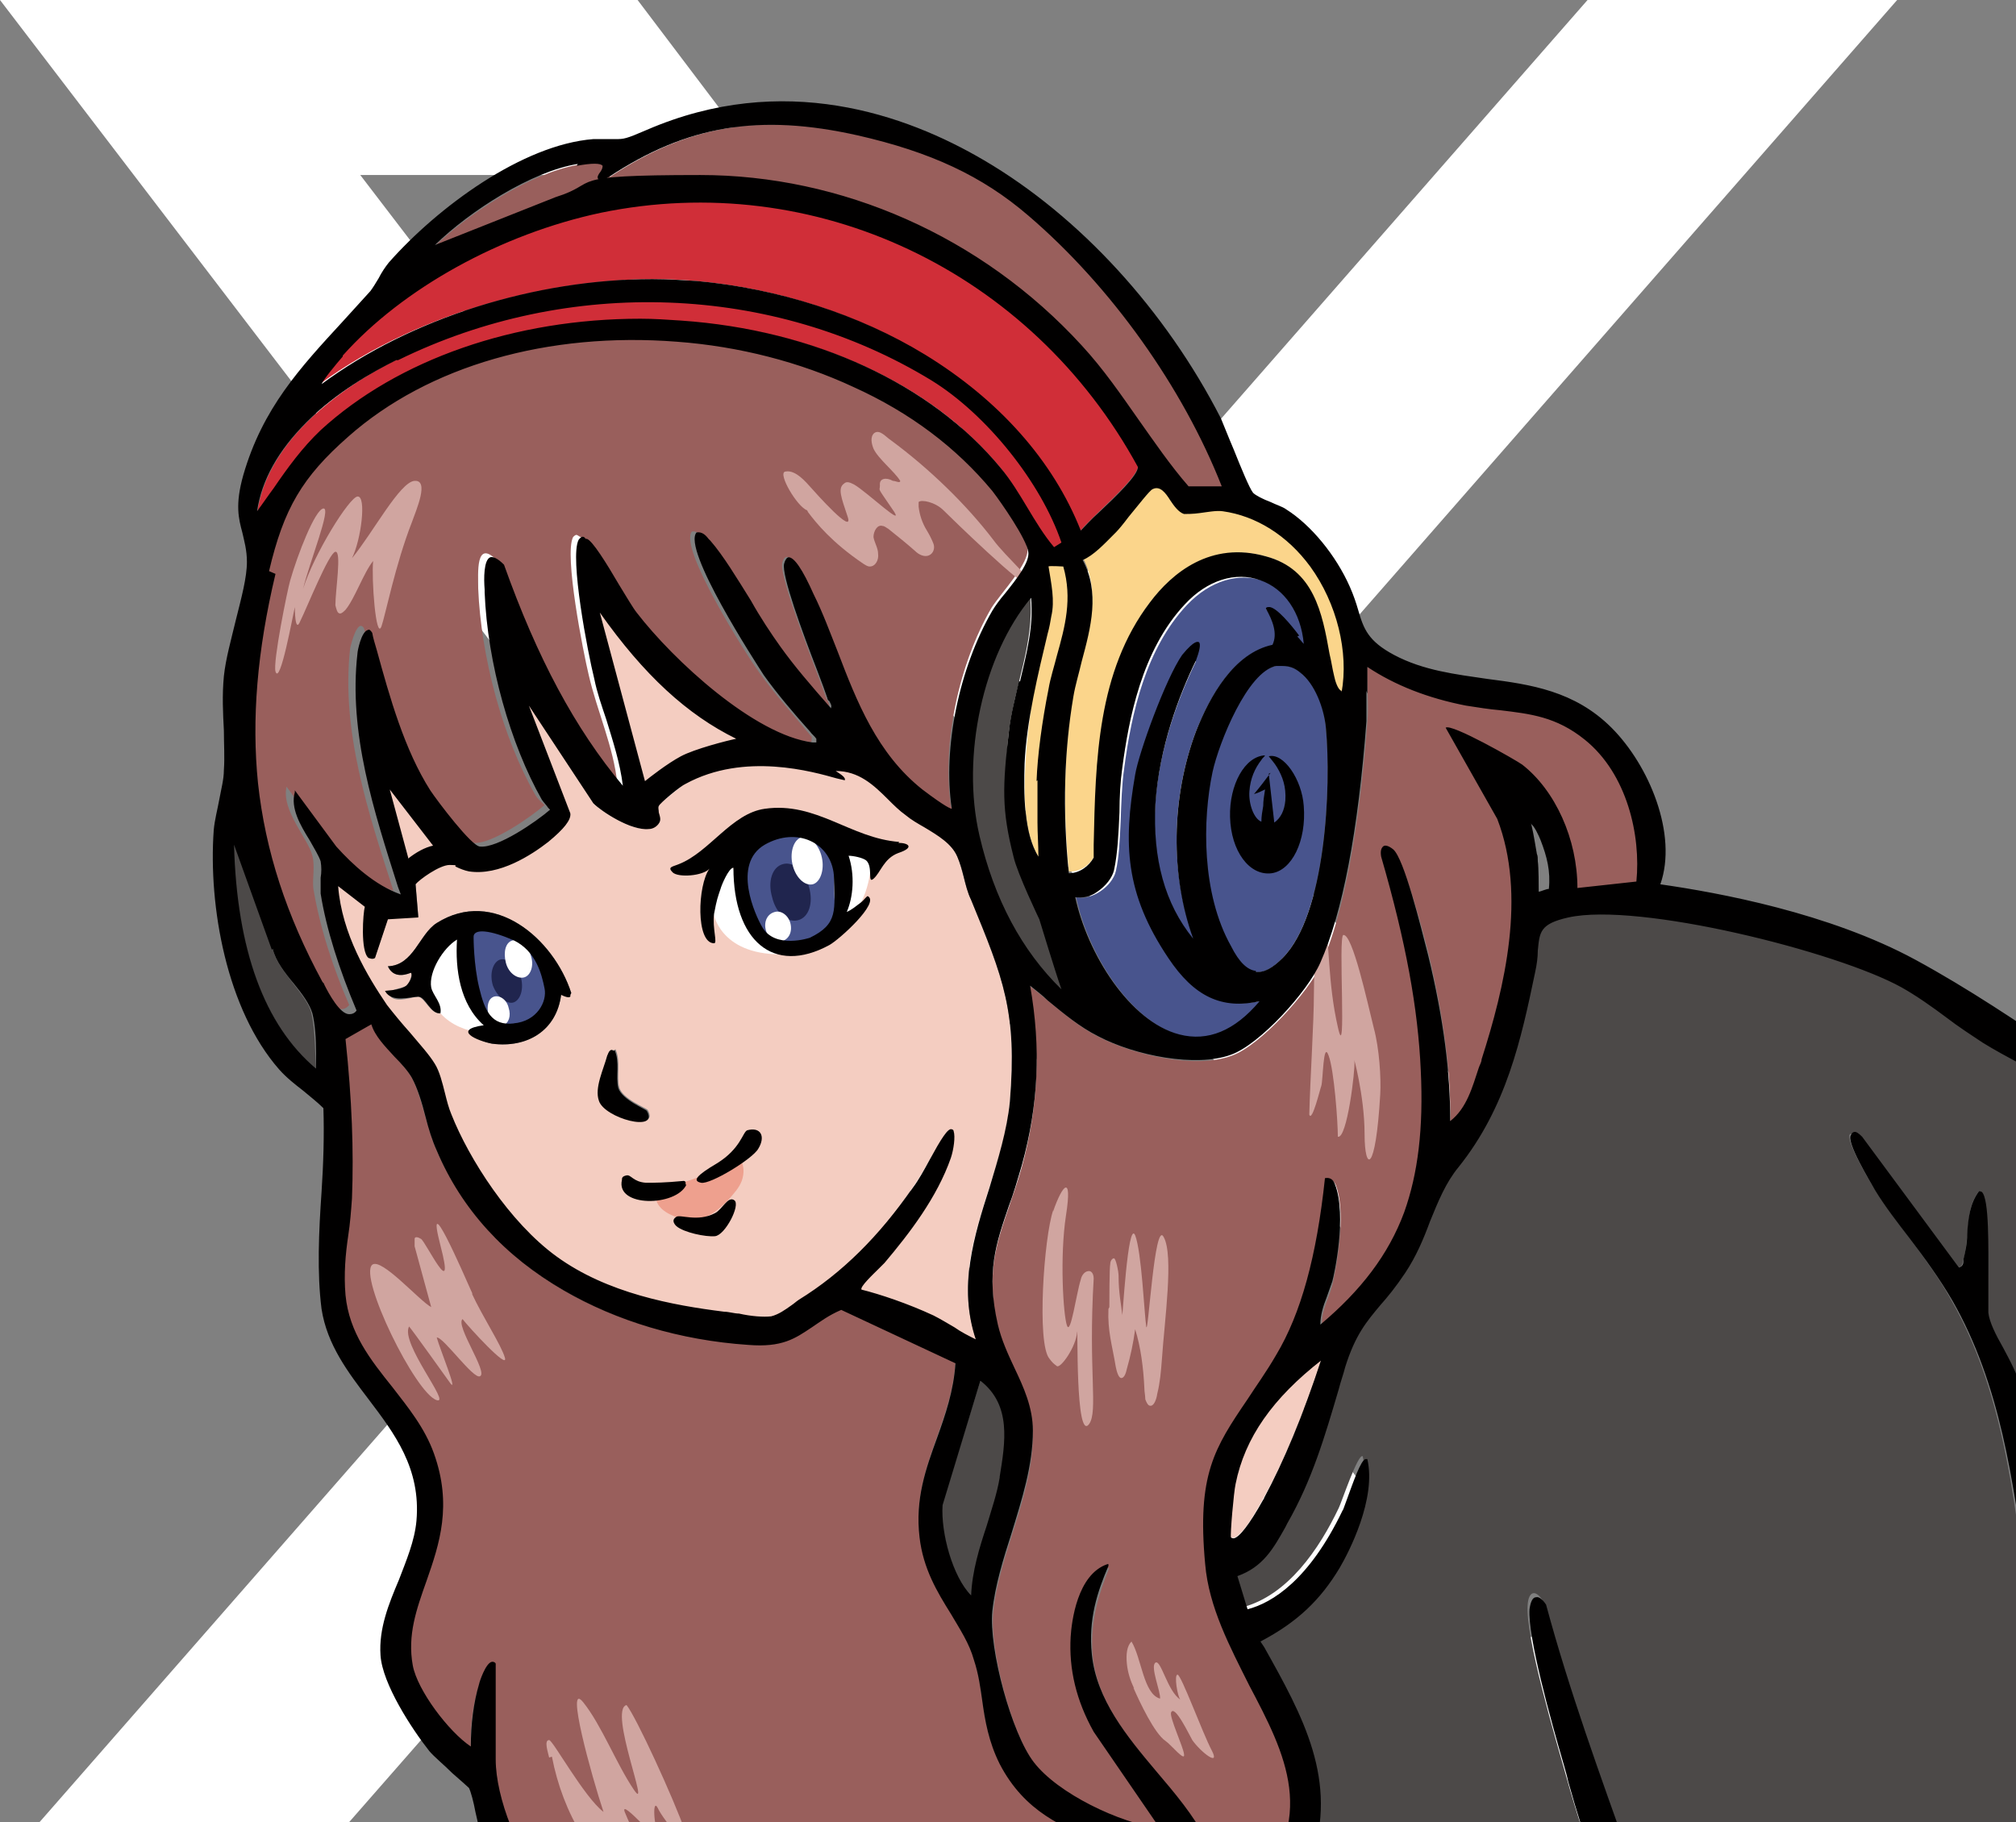<?xml version="1.0" encoding="UTF-8"?>
<svg id="Layer_1" xmlns="http://www.w3.org/2000/svg" version="1.1" xmlns:xlink="http://www.w3.org/1999/xlink" viewBox="0 0 218.8 197.8">
  <rect x="0" y="0" width="218.8" height="197.8" fill="#808080" stroke="none"/>
  <!-- Generator: Adobe Illustrator 29.3.1, SVG Export Plug-In . SVG Version: 2.1.0 Build 151)  -->
  <defs>
    <style>
      .st0 {
        fill: #fff;
      }

      .st1 {
        fill: #ba7aa5;
      }

      .st2 {
        fill: #fff9eb;
      }

      .st3 {
        fill: none;
      }

      .st4 {
        fill: #f4cdc1;
      }

      .st5 {
        fill: #d0a5a0;
      }

      .st6 {
        fill: #20254e;
      }

      .st7 {
        fill: #ea836d;
        opacity: .6;
      }

      .st8 {
        fill: #010000;
      }

      .st9 {
        fill: #48548d;
      }

      .st10 {
        fill: #fbd58b;
      }

      .st11 {
        fill: #995f5c;
      }

      .st12 {
        fill: #4c4948;
      }

      .st13 {
        clip-path: url(#clippath);
      }

      .st14 {
        fill: #d02e38;
      }

      .st15 {
        opacity: .7;
      }
    </style>
    <clipPath id="clippath">
      <path class="st3" d="M236,494.7c-.4-6.9,0-14.2-.7-21-1-10.7-6.7-23.2-9.4-34.1,0-1,1.3-7.3,1.3-7.3.6-2.5,1.4-5.1,1.6-7.5.2-2.3.3-7.6,0-9.8-.1-.9-2.4-3.5-3.7-4.5l2.8-2.2c3.5-6.1,5.4-12.9,7.7-19.4-2.9-3.5-6-7-8.9-10.5-1.4-1.7-3.8-5.8-5.2-7-.8-.6-1.9-.6-2.7,0-.5.4-3.5,4.4-4,5.2-.5.8-.9,1.8-1.3,2.7l-6.2,24.8-2.1,7.9c-4.2.6-8.4,1.2-12.5,1.6-5.9,3.2-9.9,7.7-12.6,13.7l-2.4.8-.6,1.1s0,0-.1-.1c-7.9,16.6-16.5,32.9-21.5,50.7-1.5,5.5-2.5,11.1-4,16.7-.7,1.4-1.4,1-1.5-.4-.4-3.4,1.1-8,1.7-11.4,0-.4.5-1.2-.2-1.1-1.1,2.6-2.2,5.3-3.6,7.9-.6,1.2-3.5,4.9-3.6,5.5-.7,2.7.5,6.8,1.2,9.5.7,2.7,3.8,13.1,5.3,14.7,1.9,2.1,9.3,4.2,12.3,4.8,11.1,2.3,22.8,2.6,34.2,5.4,6.4,1.5,13.4,5.2,19.8,5.9,3.1.3,6.3-.2,9.3.1,1.7.2,6.9,2.2,7.8,1.6.5-.3,1.2-1.9,1.4-2.6,4-12.6,1.5-28.4.8-41.3Z"/>
    </clipPath>
  </defs>
  <path class="st0" d="M172.3,0h33.6l-73.3,83.8,86.2,114h-67.5l-52.9-69.1-60.5,69.1H4.3l78.4-89.6L0,0h69.2l47.8,63.2L172.3,0ZM160.5,177.7h18.6L59.1,19h-20l121.4,158.7Z"/>
  <g>
    <path class="st11" d="M177.6,95.8l-6.5.7c0-4.9-2.1-10.4-6-13.4-.9-.7-7.7-4.4-8.1-4l5.6,9.8c3.1,8.2.9,18.1-1.7,26.2-.8,2.4-1.4,5.2-3.5,6.8.1-6.1-.9-12.2-2.3-18.2-.4-1.6-2.8-11-4-11.2l-.9.5c2.2,7.5,4,15.3,4.4,23.2.6,11.8-1.8,20.2-11.1,27.8-.2-1.7.9-3.3,1.2-4.9.6-2.8,1.3-7.7.3-10.4-.2-.5-.5-.7-1-.6-.7,6.3-2,13.7-5.3,19.2-5.5,9.1-8.9,10.4-7.8,22.7,1.2,13.2,16.6,23,4.9,36.1-.3.4-3.2,3.2-3.4,2.9,2.5-12.1-12.7-18.2-13.8-29.2-.3-3.5.5-6.4,1.8-9.6-2.9.9-3.8,5.1-4,7.8-.3,3.7.7,7.1,2.5,10.2l7.3,10.6c-4.4-.6-11.2-3.8-13.9-7.3-2.5-3.2-4.9-12.5-4.5-16.4.6-6.4,4.4-12.8,4.3-19.6,0-4.2-2.9-7.5-3.8-11.5-1.7-7.5.7-10.6,2.6-17.3,1.8-6.6,2.1-12.9.8-19.7,2.5,1.9,4.8,4.2,7.6,5.6,3.7,1.9,10.4,3.5,14.4,2,3.1-1.1,8.3-6.9,9.7-9.9,3.1-7,4.4-18.4,5-26.2.2-2.1-.1-4.3,0-6.3,3.3,2.2,6.9,3.5,10.8,4.3,4.9.9,8.7.2,12.9,3.7,4.4,3.6,6.2,10.1,5.6,15.6Z"/>
    <path class="st5" d="M149.8,118.8c.1-1.8-.1-5-.7-7.2-.7-2.8-2.3-10.2-3.3-10.1-.6,0,.4,14.6-.6,10-1.1-4.8-.9-9.2-1.5-13.3-.6-4.1-1.1,6.6-1.1,9.7s-.4,9.1-.5,13.1c.3.9,1.2-2.9,1.3-3.1.2-.6.2-5,.8-3.3.6,1.6,1,7.2,1,8.8,1,.3,1.9-7.3,1.8-8.2-.2-.9,1.1,3.7,1.1,7.9,0,4.1,1.2,4.4,1.7-4.3Z"/>
    <path class="st11" d="M103.3,87.8c-.3.3-3-1.8-3.4-2.2-6.7-5.2-8.3-13.8-11.8-21.2-.3-.6-2.6-5.7-3.2-3.3-.4,1.6,3.9,12.1,4.7,14.5.1.4.7,1,.2,1.3-1.9-2.2-3.8-4.4-5.6-6.8-2.5-3.3-5.2-8.7-7.7-11.5-.4-.4-.7-1-1.4-.9-1.5,1.7,5.9,13.4,7.3,15.3,1.7,2.4,3.8,4.7,5.7,7,0,.6,0,.6-.5.5-6.5-.8-15.3-9.1-19.2-14.2-1.1-1.4-4.5-7.6-5.4-8-.4-.2-.4-.4-.8,0-1,1.9,1.1,12.5,1.7,15,.9,3.9,2.7,7.8,3.1,11.8-6-7.1-10-15.5-13.1-24.3-2.3-2.3-2,1.4-2,3.1.3,7.3,2.6,16.1,6.2,22.4.3.5.7.8,1,1.1-1.5,1.3-5.8,4.3-7.7,4.1-1-.1-4.7-5-5.5-6.1-3.2-5-4.8-11.5-6.4-17.2-.7-1.1-1.4,1.7-1.5,2.2-1,9,2,17.9,4.7,26.3-2.9-1-5.2-3.1-7.2-5.3l-4.4-6c-.6,2.6,2.4,5.7,2.8,7.5.3,1.1,0,2.4.1,3.5.7,4.3,2.2,8.8,3.9,12.7-1.4,1.7-3.2-1.9-3.8-3.1-8-14.6-8.9-28.2-5.1-44.3,1.6-6.6,3.4-10.1,8.6-14.6,18.5-16.3,54.3-13.2,70,5.8,1,1.2,3.7,5.2,3.9,6.6.3,1.6-2.9,4.9-3.9,6.5-3.5,6-5.4,14.7-4.4,21.5Z"/>
    <path class="st9" d="M50.1,100.5s4.2-1.2,7.1,1.5c2.9,2.7,2.6,5.7,2.5,6.1s-.9,3-3.1,3.4c-2.2.4-3.8-.4-4.6-1.9s-1.9-9.1-1.9-9.1Z"/>
    <path class="st4" d="M90.3,83.5c3.7-.2,5.4,2.8,8,4.9,1.9,1.5,4.7,2.4,5.6,4.6.6,1.4.8,3.2,1.5,4.7,3.5,8.6,5,12.1,4.2,21.9-.7,8.6-6.9,16.9-3.6,25.9-1.7-.7-3.1-1.8-4.8-2.6-2.4-1.1-5.3-2.1-7.9-2.8-.4-.5,2.1-2.6,2.5-3.1,3.3-3.9,7.7-8.9,7.3-14.3-1.7,1.9-2.6,4.2-4.1,6.3-4.1,5.9-9,11.2-15.4,14.4-7.9-.7-16.9-2.3-23.4-7-4.7-3.4-9.3-10-11.4-15.4-.6-1.6-.9-4.1-1.8-5.5-1.1-1.9-3.8-4.4-5.2-6.4-2.7-4-5-8.4-5.3-13.2l3.3,2.5c-.2.6-.6,6.6.9,5.5l1.4-4.2,3.3-.2-.3-3.6c.7-1,2.5-2.4,3.8-2.2.7,0,1.2.6,2.1.7,3,.4,6.2-1.3,8.5-3.1.8-.6,2.5-2,2.3-3l-4.8-12.4,7.4,11.3c1.1,1.1,5.7,4,6.9,2.2.4-.6-.2-1.3,0-1.8.1-.3,2.6-2.1,2.9-2.5,4.5-4.4,16.1-1.5,16.1-1.5ZM62,107.8c-1.9-5.9-8.4-11.5-14.6-7.6-1.9,1.2-2.5,4.6-5.3,4.7.5,1.1,1.5,1.1,2.5.7.2.2-.2,1.2-.5,1.4-.3.3-2.4.4-1.7,1.2.7.7,2.4,0,3,0,.8.2,1.3,1.9,2.4,1.8.2-1.1-.8-1.9-1-2.8-.3-1.7,1.3-4.3,2.8-5.2-.2,3.2.3,7,2.9,9.3-3,.2-.7,1.7.9,2,3.8.5,7-1.4,7.5-5.3h1ZM66.7,114c-.4,0-.6,0-.7.5-.4,1.5-1.4,3.5-.9,4.9.6,1.9,6.6,3.5,5.2,1.1-.1-.2-2.8-1.2-3.1-2.5-.3-1.2.2-2.8-.4-4.1Z"/>
    <path class="st5" d="M87.7,55.6c.9,1.2,2.6,3.3,6,5.6.2.1.4.3.7.3.6,0,1-.7.9-1.4,0-.6-.4-1.2-.5-1.8,0-.6.4-1.4,1-1.2.2,0,.4.2.6.3,1,.8,2,1.6,2.9,2.4.4.4,1,.7,1.5.5.5-.2.7-.8.5-1.3s-.4-.9-.7-1.4c-.5-.8-.8-1.7-.9-2.6,0-.2,0-.4,0-.5.3-.3,1.8,0,2.7.9.8.8,8.7,8.5,9.5,8.3.8-.2-2.8-3.3-4.1-5.1-2.9-3.8-6.9-7.7-11.1-10.8-.6-.4-1.2-1.2-1.8-.8-.5.4-.3,1.2-.1,1.7.5,1.1,2.3,2.5,2.9,3.5,0,.3-.5,0-.8,0-.7-.4-1.5-.3-1.4.5,0,.7-.4,0,1.3,2.5,1.8,2.5-2.7-1.8-4.1-2.6-.4-.2-.8-.4-1.1-.1-.7.5-.3,1.5.4,3.6.7,2.1-3.4-2.5-4.2-3.4-.8-.9-1.7-1.7-2.6-1.5-.8.2,1.3,3.8,2.4,4.2"/>
    <path class="st9" d="M91.9,96.3c0,3.3-2.5,6.1-5.6,6.1s-5.6-2.7-5.6-6.1,1.4-5.9,4.5-5.9,6.8,2.6,6.8,5.9Z"/>
    <path class="st9" d="M225.8,571.1c-1,8.4-6.8,10.4-14.5,10.7-2,2-2,5.2-5.4,5.6.7-4.1.5-8.6,0-12.7,2.2.4,3.2,2.1,5.5,1.7,3.9-.6,3.9-4.8,1-6.8,1.8-1.3,2.3,0,4.1.5,3.2.9,6,1.2,9.3,1Z"/>
    <path class="st2" d="M205.9,576.6s1.8.7,1.8,1.3-1.5,1.6-1.5,1.6l-.3-2.9Z"/>
    <path class="st2" d="M169.7,593.7s-2.1-2.1-1.2-3.1c.9-1,4-4.5,4-4.5l5.4-6.6,6.2-6.5,4.2-3,5.7-1.1,5.5,5.4.7,6.2-6.1-1.2s2.8,3.6,2.7,4.7c0,1.1-.2,2.6-1.4,2.4-1.2-.2-6.4-.5-6.4-.5,0,0,0,1.9,0,2.5,0,.6-2,2.7-2.7,2.2-.7-.5-1.8-1-1.8-1l-6.2,1.4s1.2,1.2,1.2,2.1-.9,3.3-.9,3.3h-1.7c0,.1-7-2.7-7-2.7Z"/>
    <path class="st9" d="M189.2,574.2l3.6,2.3-.3,1.4-5.2,3.9-1.1-2.8c.1-2.2,1.2-3.8,3-4.8Z"/>
    <path class="st0" d="M94.6,92.9s0,5.4-2.9,6.9c-1.9,1-.9-8-.9-8l3.8,1.1Z"/>
    <path class="st0" d="M77.4,99s.6,4.6,7.3,4.6-.1-.4-2.7-3.3c-2-2.4-2.4-7.8-3-6.6-1.3,2.7-1.6,5.3-1.6,5.3Z"/>
    <path class="st9" d="M253.2,585.3l-6.8-.3.6,5.3s.8,8.1-.3,11c-.3.8-1.1,1.3-1.3,2.3,0,.3-.3,1.7.3,1.6.7-4.4,4.3-3.6,7.5-4.6,1.2-.4,4.7-1.7,5-3,0-.4-1.3-1.6-.1-2.8,2.6-2.7,14.1-1,14.7-7.3,0-.6-.9-3.7-1.2-4.1-.4-.5-10.9-6-11.4-5.5l-1.1,5.6c2.1,1,.5,3.4-2.2,2.9l-3.7-1.2Z"/>
    <path class="st2" d="M247.7,592.5s3.4,1.5,3,2.4c-.4.9-1.8,1.6-1.8,1.6l-1.6-.4.3-3.6Z"/>
    <path class="st2" d="M226.4,585.4s5.9-4.9,6.9-5.3c1.1-.4,8.5,3.8,8.5,3.8v15.1l-5.3,4.2s1.2,1.8.6,2.3c-.6.5-5.3,1-5.3,1l-2.8,4.1s-.9,2.9-3.7,2.1c-2.8-.7-17.2-7.3-17-8.6s4.4-3.3,5.6-3.2c1.2.1,1.8-.5,1.8-.5,0,0-2-5.5-.2-6.7,1.8-1.1,6.7-7,6.7-7l4.1-1.2Z"/>
    <path class="st6" d="M56.5,106c.4,1.3,0,2.5-.7,2.8s-1.8-.5-2.3-1.8c-.4-1.3,0-2.5.7-2.8s1.8.5,2.3,1.8Z"/>
    <path class="st1" d="M228.1,489.7c.2.1.7,0,1,0,0-.9,0-1.8,0-2.7-1.4-12.1-7.9-24.9-6.4-37.3.5-4.1,1.7-8.1,2.1-12.2.6-1.5.5-.2.7.5,2.6,11.2,8.7,24.4,9.8,35.6.7,6.8.3,14.2.7,21,.7,12.9,3.2,28.7-.8,41.3-.2.6-.9,2.3-1.4,2.6-.9.6-6.1-1.5-7.8-1.6-3-.3-6.3.2-9.3-.1-6.5-.7-13.4-4.4-19.8-5.9-11.3-2.7-23-3.1-34.2-5.4-2.9-.6-10.3-2.6-12.3-4.8-1.4-1.6-4.5-12-5.3-14.7-.7-2.7-1.9-6.8-1.2-9.5.1-.6,3-4.3,3.6-5.5,1.4-2.5,2.4-5.2,3.6-7.9.7,0,.3.7.2,1.1-.5,3.4-2.1,8-1.7,11.4.2,1.4.9,1.8,1.5.4,1.5-5.5,2.5-11.2,4-16.7,5-17.8,13.6-34.1,21.5-50.7,3.1,3,8,3.1,11.5,4.8,2.3,1.1,3.5,3.3,6.7,3.5,2.5.2,5.8-1.5,7.6-3.2,2-1.9,2.7-5,6.2-5.1,4.1-.1,10.5,3.8,14.1,5.8-1.1,6.5-3.9,14.2-3.4,20.9.5,7.4,4.6,23.5,7.1,30.6.2.5,1.4,3.6,1.6,3.7ZM232.4,530.4c.6-5.7,1.1-11.2.7-16.9-.1-2.2-1.5-15.2-2.4-16.1-.4-.5-.7-.4-1.3-.4,0,.5-.4,1.1-.4,1.6,0,3.8.9,8.2,1.1,12,.2,4.2,0,8.8.4,13.1,0,1.3.4,5.2.8,6.1.2.5.5.7,1,.6Z"/>
    <path class="st1" d="M226.9,433.2c-6.9-3.7-14-9.4-22.1-5.3-4.3,2.2-6.6,8.7-12.4,5.2-1.5-.9-2.6-2.8-4.1-3.5-3-1.4-6.3.8-8.4-2.3,2.7-6.1,6.7-10.7,12.6-13.9,10.6-1.1,21.1-3.2,31.7-3.4,1,.2,4.3,3.8,4.5,4.9.3,2.1.2,7.5,0,9.8-.2,2.8-1.2,5.8-1.8,8.5ZM195.4,429.9c-3.9-2.4-7.8-7.8-12.3-2.7.8,1.1,2,.2,3.1.2,4.6-.1,5.3,3.8,9.1,3.3l.2-.7Z"/>
    <path class="st1" d="M221.4,371.3c1.4,1.1,3.8,5.3,5.2,7,2.9,3.6,6,7,8.9,10.5-2.3,6.6-4.2,13.4-7.7,19.4l-2.2-1.1c-6.6-.2-13.1,1.4-19.7,1.8l7.4-29.7c.5-.9.8-1.8,1.3-2.7.5-.8,3.5-4.8,4-5.2.8-.6,1.9-.6,2.7,0Z"/>
    <path class="st6" d="M87.8,96.3c.5,1.7,0,3.3-1.2,3.6s-2.4-.8-2.8-2.5c-.5-1.7,0-3.3,1.2-3.6,1.1-.3,2.4.8,2.8,2.5Z"/>
    <g class="st15">
      <g class="st13">
        <g>
          <g>
            <g>
              <g id="pk2AnQ">
                <g>
                  <path class="st2" d="M184.7,464.3c-1-1.8-3.6-2.1-4.7-.3-.7,1.1-.6,2.7.4,3.5,1.1.9,2.6.8,3.7,0l-.5,3c-.4,0-.7,0-1.1.1-1.7,0-3.2-.6-4.3-1.8-.2-.2-.4-.5-.5-.7-2.3,1.8-6,1.3-7.8-.9-1.5-1.9-1.5-4.9.1-6.8,2.2-2.5,6.3-2.3,8.5.2.2.2.3.5.5.7.7-.5,1.5-.9,2.4-1,1.4-.2,2.8.1,4,.9l-.5,3ZM174.4,461.3c-2.2-.2-3.7,1.9-2.8,4,.8,1.8,3.3,2.1,4.6.6,1.5-1.8.4-4.3-1.8-4.5Z"/>
                  <path class="st2" d="M162.2,456.9l4,.7c1.5.3,2.7,1.2,2.7,2.9,0,1.5-.8,2.8-2.3,3-.1,0-.3,0-.3,0,0,0,0,0,0,0l2.3,4.5-3.2-.6c0,0,0-.1,0-.2-.5-1.3-1-2.6-1.6-3.8,0,0,0-.1,0-.1l-.7,3.7-2.5-.5,1.8-9.7ZM163.9,461.7h.7c.2.2.7,0,1,0,.6-.3.8-1.3.3-1.8-.1-.1-.6-.4-.8-.4h-.8c0-.1-.4,2.3-.4,2.3Z"/>
                  <polygon class="st2" points="188.6 461.7 187.8 465.7 188 465.6 191.7 462.3 194.8 462.9 190.1 466.7 193.3 472.6 190.1 472 187.6 467.3 187.6 467.2 186.8 471.4 184.3 471 186 461.2 188.6 461.7"/>
                  <path class="st2" d="M200.8,464.5l-1.4,1.8c-.4-.3-.7-.7-1.2-.8-.5-.2-1.3-.2-1.5.4-.3.9,1.1,1.4,1.7,1.7.8.5,1.6,1.1,1.8,2.1,0,0,0,.2,0,.2,0,0-.2.3-.3.3-1,1.2-2.2,2.3-3.3,3.3-.9,0-1.8-.3-2.5-.7l-1-1.8.9-1.2s0,0,0,0c.2.2.3.4.5.6.6.6,2.1,1.3,2.7.5.8-1-.9-1.6-1.6-2-.9-.5-1.7-1-1.8-2.2,0-1,.4-2.2,1.2-2.9,1.7-1.4,4.2-.5,5.7.7Z"/>
                  <polygon class="st2" points="202.1 466.6 201.6 466.5 202.1 465.5 201.7 465.4 201.9 464.2 203 464.4 203.1 464.5 202.9 465.5 202.1 466.6"/>
                </g>
              </g>
              <g id="pk2AnQ1" data-name="pk2AnQ">
                <g>
                  <path class="st2" d="M232.8,473.2c-1-1.8-3.6-2.1-4.7-.3-.7,1.1-.6,2.7.4,3.5,1.1.9,2.6.8,3.7,0l-.6,3c-.4,0-.7,0-1.1.1-1.7,0-3.2-.6-4.3-1.8-.2-.2-.4-.5-.5-.7-2.3,1.8-6,1.3-7.8-.9-1.5-1.9-1.5-4.9.1-6.8,2.2-2.5,6.3-2.3,8.5.2.2.2.3.5.5.7.7-.5,1.5-.9,2.4-1,1.4-.2,2.8.1,4,.9l-.5,3ZM222.5,470.1c-2.2-.2-3.7,1.9-2.8,4,.8,1.8,3.3,2.1,4.6.6,1.5-1.8.4-4.3-1.8-4.5Z"/>
                  <path class="st2" d="M210.3,465.7l4,.7c1.5.3,2.7,1.2,2.7,2.9,0,1.5-.8,2.8-2.3,3-.1,0-.3,0-.3,0,0,0,0,0,0,0l2.3,4.5-3.2-.6c0,0,0-.1,0-.2-.5-1.3-1-2.6-1.6-3.8,0,0,0-.1,0-.1l-.7,3.7-2.5-.5,1.8-9.7ZM212,470.5h.7c.2.2.7,0,1,0,.6-.3.8-1.3.3-1.8-.1-.1-.6-.4-.8-.4h-.8c0-.1-.4,2.3-.4,2.3Z"/>
                  <path class="st2" d="M236.2,474.3h-.1c0,.1-.2.2-.2.2l.3-1.4c0-.9,0-1.8,0-2.7l-2-.4-1.8,9.7,2.5.5.8-4.2h0s.6,1.3.6,1.3c0-1,0-2-.1-3Z"/>
                  <path class="st2" d="M208.9,465.4l-1.8,9.7-1.1-.2c-.4-.7-.7-1.4-1.1-2.1l1.4-7.9,2.5.5Z"/>
                </g>
              </g>
            </g>
            <g>
              <g id="pk2AnQ2" data-name="pk2AnQ">
                <polygon class="st2" points="169 446.8 168.5 446.7 169 445.7 168.5 445.6 168.8 444.5 169.9 444.7 169.9 444.7 169.7 445.7 169 446.8"/>
              </g>
              <g id="pk2AnQ3" data-name="pk2AnQ">
                <g>
                  <path class="st2" d="M199.6,453.4c-1-1.8-3.6-2.1-4.7-.3-.7,1.1-.6,2.7.4,3.5,1.1.9,2.6.8,3.7,0l-.5,3c-.4,0-.7,0-1.1.1-1.7,0-3.2-.6-4.3-1.8-.2-.2-.4-.5-.5-.7-2.3,1.8-6,1.3-7.8-.9-1.5-1.9-1.5-4.9.1-6.8,2.2-2.5,6.3-2.3,8.5.2.2.2.3.5.5.7.7-.5,1.5-.9,2.4-1,1.4-.2,2.8.1,4,.9l-.5,3ZM189.4,450.4c-2.2-.2-3.7,1.9-2.8,4,.8,1.8,3.3,2.1,4.6.6,1.5-1.8.4-4.3-1.8-4.5Z"/>
                  <path class="st2" d="M177.1,445.9l4,.7c1.5.3,2.7,1.2,2.7,2.9,0,1.5-.8,2.8-2.3,3-.1,0-.3,0-.3,0,0,0,0,0,0,0l2.3,4.5-3.2-.6c0,0,0-.1,0-.2-.5-1.3-1-2.6-1.6-3.8,0,0,0-.1,0-.1l-.7,3.7-2.5-.5,1.8-9.7ZM178.9,450.7h.7c.2.2.7,0,1,0,.6-.3.8-1.3.3-1.8-.1-.1-.6-.4-.8-.4h-.8c0-.1-.4,2.3-.4,2.3Z"/>
                  <polygon class="st2" points="203.5 450.8 202.8 454.8 203 454.7 206.6 451.3 209.7 451.9 205 455.8 208.3 461.7 205 461.1 202.6 456.3 202.5 456.3 201.7 460.5 199.2 460 201 450.3 203.5 450.8"/>
                  <path class="st2" d="M215.7,453.5l-1.4,1.8c-.4-.3-.7-.7-1.2-.8-.5-.2-1.3-.2-1.5.4-.3.9,1.1,1.4,1.7,1.7.8.5,1.6,1.1,1.8,2.1,0,0,0,.2,0,.2,0,0-.2.3-.3.3-1,1.2-2.2,2.3-3.3,3.3-.9,0-1.8-.3-2.5-.7l-1-1.8.9-1.2s0,0,0,0c.2.2.3.4.5.6.6.6,2.1,1.3,2.7.5.8-1-.9-1.6-1.6-2-.9-.5-1.7-1-1.8-2.2,0-1,.4-2.2,1.2-2.9,1.7-1.4,4.2-.5,5.7.7Z"/>
                  <path class="st2" d="M175.7,445.7l-1.8,9.7-1.1-.2c-.4-.7-.7-1.4-1.1-2.1l1.4-7.9,2.5.5Z"/>
                  <polygon class="st2" points="217.1 455.6 216.6 455.6 217.1 454.5 216.6 454.5 216.9 453.3 218 453.5 218 453.5 217.8 454.5 217.1 455.6"/>
                </g>
              </g>
              <g id="pk2AnQ4" data-name="pk2AnQ">
                <g>
                  <path class="st2" d="M236.2,464.6c-.6-.2-1.2-.7-1.5-1.4-.4-.9-.3-1.8,0-2.6-.3-1-.6-1.9-.9-2.9-.3.2-.6.5-.8.7-1.6,1.8-1.6,4.9-.1,6.8,1.1,1.3,2.7,2,4.4,2-.4-.9-.7-1.8-1.1-2.7Z"/>
                  <path class="st2" d="M225.2,454.7l4,.7c1.5.3,2.7,1.2,2.7,2.9,0,1.5-.8,2.8-2.3,3-.1,0-.3,0-.3,0,0,0,0,0,0,0l2.3,4.5-3.2-.6c0,0,0-.1,0-.2-.5-1.3-1-2.6-1.6-3.8,0,0,0-.1,0-.1l-.7,3.7-2.5-.5,1.8-9.7ZM227,459.6h.7c.2.2.7,0,1,0,.6-.3.8-1.3.3-1.8-.1-.1-.6-.4-.8-.4h-.8c0-.1-.4,2.3-.4,2.3Z"/>
                  <path class="st2" d="M223.8,454.5l-1.8,9.7-1.1-.2c-.4-.7-.7-1.4-1.1-2.1l1.4-7.9,2.5.5Z"/>
                </g>
              </g>
            </g>
            <g>
              <g id="pk2AnQ5" data-name="pk2AnQ">
                <g>
                  <path class="st2" d="M203.6,430.7c0,0,0,.1,0,.2l1.5,2.9,3.3.6-3.1-5.6c-.7.4-1.2,1-1.6,1.9Z"/>
                  <path class="st2" d="M213.3,429.2c-.3-.2-1.1-.5-1.5-.8-1-.1-2-.2-3-.2,0,0,0,.1,0,.2,0,1.1.9,1.7,1.8,2.2.7.3,2.4,1,1.6,2-.7.9-2.1,0-2.7-.5-.2-.2-.3-.4-.5-.6,0,0,0,0,0,0l-.9,1.2,1,1.8c.8.4,1.7.7,2.5.7,1.2-1,2.4-2.1,3.3-3.3,0,0,.3-.3.3-.3,0,0,0-.2,0-.2-.1-1-.9-1.6-1.8-2.1Z"/>
                </g>
              </g>
              <g id="pk2AnQ6" data-name="pk2AnQ">
                <path class="st2" d="M220.4,431.4l-.6,3.2c.3.7.6,1.4,1.1,2.1l1.1.2.9-4.7c-.8-.2-1.7-.5-2.5-.7Z"/>
              </g>
            </g>
            <g>
              <g id="pk2AnQ7" data-name="pk2AnQ">
                <g>
                  <path class="st2" d="M179.8,490.8c-1-1.8-3.6-2.1-4.7-.3-.7,1.1-.6,2.7.4,3.5,1.1.9,2.6.8,3.7,0l-.6,3c-.4,0-.7,0-1.1.1-1.7,0-3.2-.6-4.3-1.8-.2-.2-.4-.5-.5-.7-2.3,1.8-6,1.3-7.8-.9-1.5-1.9-1.5-4.9.1-6.8,2.2-2.5,6.3-2.3,8.5.2.2.2.3.5.5.7.7-.5,1.5-.9,2.4-1,1.4-.2,2.8.1,4,.9l-.5,3ZM169.5,487.8c-2.2-.2-3.7,1.9-2.8,4,.8,1.8,3.3,2.1,4.6.6,1.5-1.8.4-4.3-1.8-4.5Z"/>
                  <path class="st2" d="M157.3,483.4l4,.7c1.5.3,2.7,1.2,2.7,2.9,0,1.5-.8,2.8-2.3,3-.1,0-.3,0-.3,0,0,0,0,0,0,0l2.3,4.5-3.2-.6c0,0,0-.1,0-.2-.5-1.3-1-2.6-1.6-3.8,0,0,0-.1,0-.1l-.7,3.7-2.5-.5,1.8-9.7ZM159.1,488.2h.7c.2.2.7,0,1,0,.6-.3.8-1.3.3-1.8-.1-.1-.6-.4-.8-.4h-.8c0-.1-.4,2.3-.4,2.3Z"/>
                  <polygon class="st2" points="183.7 488.2 183 492.2 183.2 492.1 186.8 488.8 189.9 489.3 185.2 493.2 188.5 499.1 185.2 498.5 182.8 493.7 182.7 493.7 181.9 497.9 179.4 497.4 181.2 487.7 183.7 488.2"/>
                  <path class="st2" d="M195.9,491l-1.4,1.8c-.4-.3-.7-.7-1.2-.8-.5-.2-1.3-.2-1.5.4-.3.9,1.1,1.4,1.7,1.7.8.5,1.6,1.1,1.8,2.1,0,0,0,.2,0,.2,0,0-.2.3-.3.3-1,1.2-2.2,2.3-3.3,3.3-.9,0-1.8-.3-2.5-.7l-1-1.8.9-1.2s0,0,0,0c.2.2.3.4.5.6.6.6,2.1,1.3,2.7.5.8-1-.9-1.6-1.6-2-.9-.5-1.7-1-1.8-2.2,0-1,.4-2.2,1.2-2.9,1.7-1.4,4.2-.5,5.7.7Z"/>
                  <path class="st2" d="M155.9,483.1l-1.8,9.7-1.1-.2c-.4-.7-.7-1.4-1.1-2.1l1.4-7.9,2.5.5Z"/>
                  <polygon class="st2" points="197.3 493.1 196.8 493 197.3 492 196.8 491.9 197.1 490.7 198.2 490.9 198.2 491 198 491.9 197.3 493.1"/>
                </g>
              </g>
              <g id="pk2AnQ8" data-name="pk2AnQ">
                <g>
                  <path class="st2" d="M227.9,499.6c-1-1.8-3.6-2.1-4.7-.3-.7,1.1-.6,2.7.4,3.5,1.1.9,2.6.8,3.7,0l-.5,3c-.4,0-.7,0-1.1.1-1.7,0-3.2-.6-4.3-1.8-.2-.2-.4-.5-.5-.7-2.3,1.8-6,1.3-7.8-.9-1.5-1.9-1.5-4.9.1-6.8,2.2-2.5,6.3-2.3,8.5.2.2.2.3.5.5.7.7-.5,1.5-.9,2.4-1,1.4-.2,2.8.1,4,.9l-.5,3ZM217.6,496.6c-2.2-.2-3.7,1.9-2.8,4,.8,1.8,3.3,2.1,4.6.6,1.5-1.8.4-4.3-1.8-4.5Z"/>
                  <path class="st2" d="M205.4,492.2l4,.7c1.5.3,2.7,1.2,2.7,2.9,0,1.5-.8,2.8-2.3,3-.1,0-.3,0-.3,0,0,0,0,0,0,0l2.3,4.5-3.2-.6c0,0,0-.1,0-.2-.5-1.3-1-2.6-1.6-3.8,0,0,0-.1,0-.1l-.7,3.7-2.5-.5,1.8-9.7ZM207.2,497h.7c.2.2.7,0,1,0,.6-.3.8-1.3.3-1.8-.1-.1-.6-.4-.8-.4h-.8c0-.1-.4,2.3-.4,2.3Z"/>
                  <polygon class="st2" points="231.8 497 231.1 501 231.2 500.9 234.9 497.6 238 498.1 233.3 502 236.6 507.9 233.3 507.3 230.9 502.5 230.8 502.5 230 506.7 227.5 506.3 229.3 496.5 231.8 497"/>
                  <path class="st2" d="M238.8,504.1s0,0,.1,0c0-1.5.2-3,.3-4.5,0-.4,0-.8-.1-1.1-.3.1-.6.3-.9.5-.8.7-1.2,1.8-1.2,2.9,0,1.1.9,1.7,1.8,2.2Z"/>
                  <path class="st2" d="M238.9,506.4c-.5-.2-1-.5-1.2-.7-.2-.2-.3-.4-.5-.6,0,0,0,0,0,0l-.9,1.2,1,1.8c.6.3,1.2.5,1.8.6,0-.8,0-1.5,0-2.3Z"/>
                  <path class="st2" d="M204,491.9l-1.8,9.7-1.1-.2c-.4-.7-.7-1.4-1.1-2.1l1.4-7.9,2.5.5Z"/>
                </g>
              </g>
            </g>
            <g>
              <g id="pk2AnQ9" data-name="pk2AnQ">
                <g>
                  <path class="st2" d="M162.8,471.2l-1.4,1.8c-.4-.3-.7-.7-1.2-.8-.5-.2-1.3-.2-1.5.4-.3.9,1.1,1.4,1.7,1.7.8.5,1.6,1.1,1.8,2.1,0,0,0,.2,0,.2,0,0-.2.3-.3.3-1,1.2-2.2,2.3-3.3,3.3-.9,0-1.8-.3-2.5-.7l-1-1.8.9-1.2s0,0,0,0c.2.2.3.4.5.6.6.6,2.1,1.3,2.7.5.8-1-.9-1.6-1.6-2-.9-.5-1.7-1-1.8-2.2,0-1,.4-2.2,1.2-2.9,1.7-1.4,4.2-.5,5.7.7Z"/>
                  <polygon class="st2" points="164.1 473.3 163.6 473.2 164.1 472.2 163.7 472.1 163.9 471 165 471.2 165.1 471.2 164.9 472.2 164.1 473.3"/>
                </g>
              </g>
              <g id="pk2AnQ10" data-name="pk2AnQ">
                <g>
                  <path class="st2" d="M194.8,479.9c-1-1.8-3.6-2.1-4.7-.3-.7,1.1-.6,2.7.4,3.5,1.1.9,2.6.8,3.7,0l-.5,3c-.4,0-.7,0-1.1.1-1.7,0-3.2-.6-4.3-1.8-.2-.2-.4-.5-.5-.7-2.3,1.8-6,1.3-7.8-.9-1.5-1.9-1.5-4.9.1-6.8,2.2-2.5,6.3-2.3,8.5.2.2.2.3.5.5.7.7-.5,1.5-.9,2.4-1,1.4-.2,2.8.1,4,.9l-.5,3ZM184.5,476.9c-2.2-.2-3.7,1.9-2.8,4,.8,1.8,3.3,2.1,4.6.6,1.5-1.8.4-4.3-1.8-4.5Z"/>
                  <path class="st2" d="M172.3,472.4l4,.7c1.5.3,2.7,1.2,2.7,2.9,0,1.5-.8,2.8-2.3,3-.1,0-.3,0-.3,0,0,0,0,0,0,0l2.3,4.5-3.2-.6c0,0,0-.1,0-.2-.5-1.3-1-2.6-1.6-3.8,0,0,0-.1,0-.1l-.7,3.7-2.5-.5,1.8-9.7ZM174,477.2h.7c.2.2.7,0,1,0,.6-.3.8-1.3.3-1.8-.1-.1-.6-.4-.8-.4h-.8c0-.1-.4,2.3-.4,2.3Z"/>
                  <polygon class="st2" points="198.7 477.2 197.9 481.2 198.1 481.1 201.8 477.8 204.9 478.4 200.2 482.3 203.4 488.2 200.2 487.6 197.7 482.8 197.7 482.7 196.9 487 194.4 486.5 196.1 476.8 198.7 477.2"/>
                  <path class="st2" d="M210.9,480l-1.4,1.8c-.4-.3-.7-.7-1.2-.8-.5-.2-1.3-.2-1.5.4-.3.9,1.1,1.4,1.7,1.7.8.5,1.6,1.1,1.8,2.1,0,0,0,.2,0,.2,0,0-.2.3-.3.3-1,1.2-2.2,2.3-3.3,3.3-.9,0-1.8-.3-2.5-.7l-1-1.8.9-1.2s0,0,0,0c.2.2.3.4.5.6.6.6,2.1,1.3,2.7.5.8-1-.9-1.6-1.6-2-.9-.5-1.7-1-1.8-2.2,0-1,.4-2.2,1.2-2.9,1.7-1.4,4.2-.5,5.7.7Z"/>
                  <path class="st2" d="M170.9,472.2l-1.8,9.7-1.1-.2c-.4-.7-.7-1.4-1.1-2.1l1.4-7.9,2.5.5Z"/>
                  <polygon class="st2" points="212.2 482.1 211.7 482 212.2 481 211.8 480.9 212 479.8 213.1 480 213.2 480 213 481 212.2 482.1"/>
                </g>
              </g>
              <g id="pk2AnQ11" data-name="pk2AnQ">
                <g>
                  <path class="st2" d="M237.8,490.7c0-.3,0-.5,0-.8,0-.3,0-.7,0-1,0-.9,0-1.7-.1-2.6,0-.4,0-.6,0-.8-.2,0-.3.2-.4.3-.2-.2-.3-.5-.5-.7-2.1-2.5-6.3-2.7-8.5-.2-1.6,1.8-1.6,4.9-.1,6.8,1.8,2.2,5.5,2.7,7.8.9.2.2.3.5.5.7.5.6,1.2,1,1.8,1.4,0-1.3-.2-2.6-.3-3.9ZM234.4,490.2c-1.3,1.5-3.7,1.2-4.6-.6-.9-2,.6-4.2,2.8-4,2.2.2,3.3,2.8,1.8,4.5Z"/>
                  <path class="st2" d="M220.4,481.2l4,.7c1.5.3,2.7,1.2,2.7,2.9,0,1.5-.8,2.8-2.3,3-.1,0-.3,0-.3,0,0,0,0,0,0,0l2.3,4.5-3.2-.6c0,0,0-.1,0-.2-.5-1.3-1-2.6-1.6-3.8,0,0,0-.1,0-.1l-.7,3.7-2.5-.5,1.8-9.7ZM222.1,486h.7c.2.2.7,0,1,0,.6-.3.8-1.3.3-1.8-.1-.1-.6-.4-.8-.4h-.8c0-.1-.4,2.3-.4,2.3Z"/>
                  <path class="st2" d="M219,481l-1.8,9.7-1.1-.2c-.4-.7-.7-1.4-1.1-2.1l1.4-7.9,2.5.5Z"/>
                </g>
              </g>
            </g>
            <g>
              <g id="pk2AnQ12" data-name="pk2AnQ">
                <g>
                  <path class="st2" d="M175,517.3c-1-1.8-3.6-2.1-4.7-.3-.7,1.1-.6,2.7.4,3.5,1.1.9,2.6.8,3.7,0l-.5,3c-.4,0-.7,0-1.1.1-1.7,0-3.2-.6-4.3-1.8-.2-.2-.4-.5-.5-.7-2.3,1.8-6,1.3-7.8-.9-1.5-1.9-1.5-4.9.1-6.8,2.2-2.5,6.3-2.3,8.5.2.2.2.3.5.5.7.7-.5,1.5-.9,2.4-1,1.4-.2,2.8.1,4,.9l-.5,3ZM164.7,514.3c-2.2-.2-3.7,1.9-2.8,4,.8,1.8,3.3,2.1,4.6.6,1.5-1.8.4-4.3-1.8-4.5Z"/>
                  <path class="st2" d="M152.5,509.8l4,.7c1.5.3,2.7,1.2,2.7,2.9,0,1.5-.8,2.8-2.3,3-.1,0-.3,0-.3,0,0,0,0,0,0,0l2.3,4.5-3.2-.6c0,0,0-.1,0-.2-.5-1.3-1-2.6-1.6-3.8,0,0,0-.1,0-.1l-.7,3.7-2.5-.5,1.8-9.7ZM154.2,514.6h.7c.2.2.7,0,1,0,.6-.3.8-1.3.3-1.8-.1-.1-.6-.4-.8-.4h-.8c0-.1-.4,2.3-.4,2.3Z"/>
                  <polygon class="st2" points="178.9 514.7 178.1 518.7 178.3 518.6 182 515.2 185.1 515.8 180.4 519.7 183.6 525.6 180.4 525 177.9 520.2 177.9 520.2 177.1 524.4 174.6 523.9 176.3 514.2 178.9 514.7"/>
                  <path class="st2" d="M191.1,517.4l-1.4,1.8c-.4-.3-.7-.7-1.2-.8-.5-.2-1.3-.2-1.5.4-.3.9,1.1,1.4,1.7,1.7.8.5,1.6,1.1,1.8,2.1,0,0,0,.2,0,.2,0,0-.2.3-.3.3-1,1.2-2.2,2.3-3.3,3.3-.9,0-1.8-.3-2.5-.7l-1-1.8.9-1.2s0,0,0,0c.2.2.3.4.5.6.6.6,2.1,1.3,2.7.5.8-1-.9-1.6-1.6-2-.9-.5-1.7-1-1.8-2.2,0-1,.4-2.2,1.2-2.9,1.7-1.4,4.2-.5,5.7.7Z"/>
                  <path class="st2" d="M151.1,509.6l-1.8,9.7-1.1-.2c-.4-.7-.7-1.4-1.1-2.1l1.4-7.9,2.5.5Z"/>
                  <polygon class="st2" points="192.4 519.5 191.9 519.5 192.4 518.4 192 518.3 192.2 517.2 193.3 517.4 193.4 517.4 193.2 518.4 192.4 519.5"/>
                </g>
              </g>
              <g id="pk2AnQ13" data-name="pk2AnQ">
                <g>
                  <path class="st2" d="M223.1,526.1c-1-1.8-3.6-2.1-4.7-.3-.7,1.1-.6,2.7.4,3.5,1.1.9,2.6.8,3.7,0l-.5,3c-.4,0-.7,0-1.1.1-1.7,0-3.2-.6-4.3-1.8-.2-.2-.4-.5-.5-.7-2.3,1.8-6,1.3-7.8-.9-1.5-1.9-1.5-4.9.1-6.8,2.2-2.5,6.3-2.3,8.5.2.2.2.3.5.5.7.7-.5,1.5-.9,2.4-1,1.4-.2,2.8.1,4,.9l-.5,3ZM212.8,523.1c-2.2-.2-3.7,1.9-2.8,4,.8,1.8,3.3,2.1,4.6.6,1.5-1.8.4-4.3-1.8-4.5Z"/>
                  <path class="st2" d="M200.6,518.6l4,.7c1.5.3,2.7,1.2,2.7,2.9,0,1.5-.8,2.8-2.3,3-.1,0-.3,0-.3,0,0,0,0,0,0,0l2.3,4.5-3.2-.6c0,0,0-.1,0-.2-.5-1.3-1-2.6-1.6-3.8,0,0,0-.1,0-.1l-.7,3.7-2.5-.5,1.8-9.7ZM202.3,523.5h.7c.2.2.7,0,1,0,.6-.3.8-1.3.3-1.8-.1-.1-.6-.4-.8-.4h-.8c0-.1-.4,2.3-.4,2.3Z"/>
                  <polygon class="st2" points="227 523.5 226.2 527.5 226.4 527.4 230.1 524 233.2 524.6 228.5 528.5 231.7 534.4 228.5 533.8 226 529 226 529 225.2 533.2 222.7 532.7 224.4 523 227 523.5"/>
                  <path class="st2" d="M239.2,526.3l-1.4,1.8c-.4-.3-.7-.7-1.2-.8-.5-.2-1.3-.2-1.5.4-.3.9,1.1,1.4,1.7,1.7.8.5,1.6,1.1,1.8,2.1,0,0,0,.2,0,.2,0,0-.2.3-.3.3-1,1.2-2.2,2.3-3.3,3.3-.9,0-1.8-.3-2.5-.7l-1-1.8.9-1.2s0,0,0,0c.2.2.3.4.5.6.6.6,2.1,1.3,2.7.5.8-1-.9-1.6-1.6-2-.9-.5-1.7-1-1.8-2.2,0-1,.4-2.2,1.2-2.9,1.7-1.4,4.2-.5,5.7.7Z"/>
                  <path class="st2" d="M199.2,518.4l-1.8,9.7-1.1-.2c-.4-.7-.7-1.4-1.1-2.1l1.4-7.9,2.5.5Z"/>
                </g>
              </g>
            </g>
            <g>
              <g id="pk2AnQ14" data-name="pk2AnQ">
                <g>
                  <polygon class="st2" points="145.7 494.9 145 498.9 145.2 498.8 148.8 495.5 151.9 496.1 147.3 499.9 150.5 505.8 147.3 505.2 144.8 500.5 144.7 500.4 143.9 504.6 141.4 504.2 143.2 494.5 145.7 494.9"/>
                  <path class="st2" d="M157.9,497.7l-1.4,1.8c-.4-.3-.7-.7-1.2-.8-.5-.2-1.3-.2-1.5.4-.3.9,1.1,1.4,1.7,1.7.8.5,1.6,1.1,1.8,2.1,0,0,0,.2,0,.2,0,0-.2.3-.3.3-1,1.2-2.2,2.3-3.3,3.3-.9,0-1.8-.3-2.5-.7l-1-1.8.9-1.2s0,0,0,0c.2.2.3.4.5.6.6.6,2.1,1.3,2.7.5.8-1-.9-1.6-1.6-2-.9-.5-1.7-1-1.8-2.2,0-1,.4-2.2,1.2-2.9,1.7-1.4,4.2-.5,5.7.7Z"/>
                  <polygon class="st2" points="159.3 499.8 158.8 499.7 159.3 498.7 158.9 498.6 159.1 497.4 160.2 497.6 160.2 497.7 160 498.7 159.3 499.8"/>
                </g>
              </g>
              <g id="pk2AnQ15" data-name="pk2AnQ">
                <g>
                  <path class="st2" d="M189.9,506.4c-1-1.8-3.6-2.1-4.7-.3-.7,1.1-.6,2.7.4,3.5,1.1.9,2.6.8,3.7,0l-.5,3c-.4,0-.7,0-1.1.1-1.7,0-3.2-.6-4.3-1.8-.2-.2-.4-.5-.5-.7-2.3,1.8-6,1.3-7.8-.9-1.5-1.9-1.5-4.9.1-6.8,2.2-2.5,6.3-2.3,8.5.2.2.2.3.5.5.7.7-.5,1.5-.9,2.4-1,1.4-.2,2.8.1,4,.9l-.5,3ZM179.7,503.3c-2.2-.2-3.7,1.9-2.8,4,.8,1.8,3.3,2.1,4.6.6,1.5-1.8.4-4.3-1.8-4.5Z"/>
                  <path class="st2" d="M167.4,498.9l4,.7c1.5.3,2.7,1.2,2.7,2.9,0,1.5-.8,2.8-2.3,3-.1,0-.3,0-.3,0,0,0,0,0,0,0l2.3,4.5-3.2-.6c0,0,0-.1,0-.2-.5-1.3-1-2.6-1.6-3.8,0,0,0-.1,0-.1l-.7,3.7-2.5-.5,1.8-9.7ZM169.2,503.7h.7c.2.2.7,0,1,0,.6-.3.8-1.3.3-1.8-.1-.1-.6-.4-.8-.4h-.8c0-.1-.4,2.3-.4,2.3Z"/>
                  <polygon class="st2" points="193.8 503.7 193.1 507.7 193.3 507.6 196.9 504.3 200 504.9 195.3 508.8 198.6 514.6 195.3 514 192.9 509.3 192.8 509.2 192 513.4 189.5 513 191.3 503.3 193.8 503.7"/>
                  <path class="st2" d="M206,506.5l-1.4,1.8c-.4-.3-.7-.7-1.2-.8-.5-.2-1.3-.2-1.5.4-.3.9,1.1,1.4,1.7,1.7.8.5,1.6,1.1,1.8,2.1,0,0,0,.2,0,.2,0,0-.2.3-.3.3-1,1.2-2.2,2.3-3.3,3.3-.9,0-1.8-.3-2.5-.7l-1-1.8.9-1.2s0,0,0,0c.2.2.3.4.5.6.6.6,2.1,1.3,2.7.5.8-1-.9-1.6-1.6-2-.9-.5-1.7-1-1.8-2.2,0-1,.4-2.2,1.2-2.9,1.7-1.4,4.2-.5,5.7.7Z"/>
                  <path class="st2" d="M166,498.6l-1.8,9.7-1.1-.2c-.4-.7-.7-1.4-1.1-2.1l1.4-7.9,2.5.5Z"/>
                  <polygon class="st2" points="207.4 508.6 206.9 508.5 207.4 507.5 206.9 507.4 207.2 506.2 208.3 506.5 208.3 506.5 208.1 507.5 207.4 508.6"/>
                </g>
              </g>
              <g id="pk2AnQ16" data-name="pk2AnQ">
                <g>
                  <path class="st2" d="M238,515.2c-1-1.8-3.6-2.1-4.7-.3-.7,1.1-.6,2.7.4,3.5,1.1.9,2.6.8,3.7,0l-.5,3c-.4,0-.7,0-1.1.1-1.7,0-3.2-.6-4.3-1.8-.2-.2-.4-.5-.5-.7-2.3,1.8-6,1.3-7.8-.9-1.5-1.9-1.5-4.9.1-6.8,2.2-2.5,6.3-2.3,8.5.2.2.2.3.5.5.7.7-.5,1.5-.9,2.4-1,1.4-.2,2.8.1,4,.9l-.5,3ZM227.7,512.1c-2.2-.2-3.7,1.9-2.8,4,.8,1.8,3.3,2.1,4.6.6,1.5-1.8.4-4.3-1.8-4.5Z"/>
                  <path class="st2" d="M215.5,507.7l4,.7c1.5.3,2.7,1.2,2.7,2.9,0,1.5-.8,2.8-2.3,3-.1,0-.3,0-.3,0,0,0,0,0,0,0l2.3,4.5-3.2-.6c0,0,0-.1,0-.2-.5-1.3-1-2.6-1.6-3.8,0,0,0-.1,0-.1l-.7,3.7-2.5-.5,1.8-9.7ZM217.3,512.5h.7c.2.2.7,0,1,0,.6-.3.8-1.3.3-1.8-.1-.1-.6-.4-.8-.4h-.8c0-.1-.4,2.3-.4,2.3Z"/>
                  <path class="st2" d="M214.1,507.4l-1.8,9.7-1.1-.2c-.4-.7-.7-1.4-1.1-2.1l1.4-7.9,2.5.5Z"/>
                </g>
              </g>
            </g>
          </g>
          <g>
            <g id="pk2AnQ17" data-name="pk2AnQ">
              <g>
                <path class="st2" d="M170.7,438s0,0,0,0c-.4.7-.8,1.5-1.3,2.2,1,.7,2.1,1,3.4,1,.4,0,.7,0,1.1-.1l.5-3c-1.1.8-2.6.9-3.7,0Z"/>
                <path class="st2" d="M173.6,430.9c-.2.8-.5,1.6-.8,2.4.9.1,1.7.6,2.2,1.5l.5-3c-.6-.4-1.3-.7-2-.9Z"/>
                <polygon class="st2" points="178.9 432.1 178.1 436.1 178.3 436 182 432.7 185.1 433.2 180.4 437.1 183.6 443 180.4 442.4 177.9 437.6 177.9 437.6 177.1 441.8 174.6 441.3 176.3 431.6 178.9 432.1"/>
                <path class="st2" d="M191.1,434.9l-1.4,1.8c-.4-.3-.7-.7-1.2-.8-.5-.2-1.3-.2-1.5.4-.3.9,1.1,1.4,1.7,1.7.8.5,1.6,1.1,1.8,2.1,0,0,0,.2,0,.2,0,0-.2.3-.3.3-1,1.2-2.2,2.3-3.3,3.3-.9,0-1.8-.3-2.5-.7l-1-1.8.9-1.2s0,0,0,0c.2.2.3.4.5.6.6.6,2.1,1.3,2.7.5.8-1-.9-1.6-1.6-2-.9-.5-1.7-1-1.8-2.2,0-1,.4-2.2,1.2-2.9,1.7-1.4,4.2-.5,5.7.7Z"/>
                <polygon class="st2" points="192.4 437 191.9 436.9 192.4 435.9 192 435.8 192.2 434.6 193.3 434.8 193.4 434.9 193.2 435.8 192.4 437"/>
              </g>
            </g>
            <g id="pk2AnQ18" data-name="pk2AnQ">
              <g>
                <path class="st2" d="M223.1,443.5c-1-1.8-3.6-2.1-4.7-.3-.7,1.1-.6,2.7.4,3.5,1.1.9,2.6.8,3.7,0l-.5,3c-.4,0-.7,0-1.1.1-1.7,0-3.2-.6-4.3-1.8-.2-.2-.4-.5-.5-.7-2.3,1.8-6,1.3-7.8-.9-1.5-1.9-1.5-4.9.1-6.8,2.2-2.5,6.3-2.3,8.5.2.2.2.3.5.5.7.7-.5,1.5-.9,2.4-1,1.4-.2,2.8.1,4,.9l-.5,3ZM212.8,440.5c-2.2-.2-3.7,1.9-2.8,4,.8,1.8,3.3,2.1,4.6.6,1.5-1.8.4-4.3-1.8-4.5Z"/>
                <path class="st2" d="M200.6,436.1l4,.7c1.5.3,2.7,1.2,2.7,2.9,0,1.5-.8,2.8-2.3,3-.1,0-.3,0-.3,0,0,0,0,0,0,0l2.3,4.5-3.2-.6c0,0,0-.1,0-.2-.5-1.3-1-2.6-1.6-3.8,0,0,0-.1,0-.1l-.7,3.7-2.5-.5,1.8-9.7ZM202.3,440.9h.7c.2.2.7,0,1,0,.6-.3.8-1.3.3-1.8-.1-.1-.6-.4-.8-.4h-.8c0-.1-.4,2.3-.4,2.3Z"/>
                <path class="st2" d="M230.4,444.4c-.4-.7-.8-1.4-1.1-2.2l-2.9,2.6h-.2c0,.1.7-3.9.7-3.9l-2.5-.5-1.8,9.7,2.5.5.8-4.2h0s2.5,4.8,2.5,4.8l3.3.6-3.2-5.9,1.9-1.6Z"/>
                <path class="st2" d="M199.2,435.8l-1.8,9.7-1.1-.2c-.4-.7-.7-1.4-1.1-2.1l1.4-7.9,2.5.5Z"/>
              </g>
            </g>
          </g>
          <g id="pk2AnQ19" data-name="pk2AnQ">
            <g>
              <path class="st2" d="M203.3,426.1c1.6-1.3,1.4-3.9-.6-4.7-1.2-.5-2.7-.1-3.4,1-.7,1.2-.4,2.7.6,3.6h-3.1c0-.4-.2-.7-.3-1.1-.4-1.6,0-3.2,1.1-4.5.2-.2.4-.4.6-.7-2.2-1.9-2.4-5.6-.5-7.8,1.6-1.9,4.6-2.4,6.7-1.1,2.8,1.7,3.3,5.9,1.3,8.4-.2.2-.4.4-.6.6.7.6,1.1,1.3,1.4,2.2.5,1.3.4,2.8-.2,4.1h-3ZM204.5,415.5c-.1-2.2-2.5-3.3-4.4-2.1-1.6,1.1-1.5,3.6.2,4.6,2,1.2,4.3-.3,4.2-2.6Z"/>
              <path class="st2" d="M196.6,432.8v1.6c1.4-1.2,3.4-2,5.3-3,0,0,0,0,0,0,0,0,0,0,.1-.1.3-.3.6-.6.9-.9,0,0,.2-.2.3-.3l-.7-.5h-.1c0-.1,1.7-.1,1.7-.1.5-.4,1-.7,1.6-.9.3-.1.6-.2.8-.3v-1.3s-9.9,0-9.9,0v2.6s4.3,0,4.3,0h0c0,0-4.3,3.3-4.3,3.3Z"/>
            </g>
          </g>
          <g id="pk2AnQ20" data-name="pk2AnQ">
            <g>
              <path class="st2" d="M213.3,427.7c.2,0,.3,0,.5,0,0,0,0,0,0,0,1.5-1,3.3-.5,4,.9,1,.3,2,.7,2.8,1.2,0-1.8-.9-3.6-2.5-4.6-2.1-1.3-5.1-.8-6.7,1.1-.4.5-.7,1.1-.9,1.7.9-.3,1.8-.4,2.8-.3Z"/>
              <path class="st2" d="M220.4,417v4.1c-.1,1.5-.8,2.9-2.4,3.1-1.4.2-2.9-.3-3.4-1.7,0-.1,0-.2,0-.3,0,0,0,0,0,0l-4,3v-3.2c0,0,.2,0,.2,0,1.1-.8,2.4-1.4,3.5-2.2,0,0,.1,0,0-.1h-3.8s0-2.6,0-2.6h9.9ZM216,419.6v.7c0,.2.2.7.3.9.4.5,1.4.5,1.8,0,.1-.2.3-.7.3-.8v-.8s-2.4,0-2.4,0Z"/>
              <path class="st2" d="M220.4,415.6h-9.9c0,0,0-1.2,0-1.2.6-.5,1.2-1,1.8-1.4h8c0,0,0,2.6,0,2.6Z"/>
            </g>
          </g>
          <g id="pk2AnQ21" data-name="pk2AnQ">
            <g>
              <path class="st2" d="M189.5,413.4l4.4,3.8v-3.2s-1.9-1.5-1.9-1.5c-.9.2-1.7.5-2.5.9Z"/>
              <path class="st2" d="M193.3,423.4l-2-1c.3-.4.5-.8.6-1.3,0-.5,0-1.3-.6-1.4-.9-.2-1.1,1.4-1.3,2-.3.9-.8,1.8-1.7,2.1,0,0-.2,0-.2,0,0,0-.3-.2-.4-.2-1.4-.8-2.6-1.7-3.8-2.7-.2-.9,0-1.8.2-2.6l1.6-1.3,1.3.7s0,0,0,0c-.1.2-.3.4-.5.6-.5.7-1,2.3,0,2.8,1.2.6,1.5-1.2,1.7-1.9.3-1,.7-1.9,1.8-2.1,1-.2,2.2,0,3,.7,1.7,1.4,1.2,4,.3,5.8Z"/>
              <polygon class="st2" points="191.5 425.1 191.5 424.6 192.6 424.9 192.6 424.4 193.8 424.4 193.8 425.6 193.7 425.6 192.8 425.6 191.5 425.1"/>
            </g>
          </g>
          <g id="pk2AnQ22" data-name="pk2AnQ">
            <g>
              <path class="st2" d="M225.2,410.4c0,0-.1,0-.2,0-.8.2-1.5.3-2.3.4,0,.3,0,.6.1.9,0,.4.2.7.3,1.1h3.1c-.7-.6-1.1-1.6-1-2.5Z"/>
              <path class="st2" d="M231,421.1c0-1.4-.4-2.6-.9-3.8l-1.2-1h-.1c0-.1.9-.1.9-.1-.4-.8-.9-1.7-1.3-2.6h-5.3s0,2.5,0,2.5h4.3s0,0,0,0l-4.3,3.3v3.3s5.2-4.2,5.2-4.2l2.9,2.5Z"/>
              <path class="st2" d="M228.8,426.9c.2-.6.4-2.2,1.3-2,0,0,0,0,0,0,.3-1,.6-1.9.7-2.2,0,0,0-.2,0-.3-.7-.2-1.4-.3-2.1-.2-1.1.3-1.5,1.1-1.8,2.1-.2.7-.5,2.5-1.7,1.9-1-.5-.5-2.1,0-2.8.1-.2.3-.4.5-.6,0,0,0,0,0,0l-1.3-.7-1.6,1.3c-.3.8-.4,1.8-.2,2.6,1.2,1,2.5,2,3.8,2.7,0,0,.3.2.4.2,0,0,.2,0,.2,0,.9-.3,1.4-1.2,1.7-2.1Z"/>
            </g>
          </g>
          <g>
            <g id="pk2AnQ23" data-name="pk2AnQ">
              <g>
                <path class="st2" d="M223.1,401.7c-1-1.8-3.6-2.1-4.7-.3-.7,1.1-.6,2.7.4,3.5,1.1.9,2.6.8,3.7,0l-.5,3c-.4,0-.7,0-1.1.1-1.7,0-3.2-.6-4.3-1.8-.2-.2-.4-.5-.5-.7-2.3,1.8-6,1.3-7.8-.9-1.5-1.9-1.5-4.9.1-6.8,2.2-2.5,6.3-2.3,8.5.2.2.2.3.5.5.7.7-.5,1.5-.9,2.4-1,1.4-.2,2.8.1,4,.9l-.5,3ZM212.8,398.7c-2.2-.2-3.7,1.9-2.8,4,.8,1.8,3.3,2.1,4.6.6,1.5-1.8.4-4.3-1.8-4.5Z"/>
                <polygon class="st2" points="227 399.1 226.2 403.1 226.4 403 230.1 399.7 233.2 400.2 228.5 404.1 231.7 410 228.5 409.4 226 404.7 226 404.6 225.2 408.8 222.7 408.4 224.4 398.6 227 399.1"/>
              </g>
            </g>
            <g id="pk2AnQ24" data-name="pk2AnQ">
              <g>
                <path class="st2" d="M238,390.8c-1-1.8-3.6-2.1-4.7-.3-.7,1.1-.6,2.7.4,3.5,1.1.9,2.6.8,3.7,0l-.5,3c-.4,0-.7,0-1.1.1-1.7,0-3.2-.6-4.3-1.8-.2-.2-.4-.5-.5-.7-2.3,1.8-6,1.3-7.8-.9-1.5-1.9-1.5-4.9.1-6.8,2.2-2.5,6.3-2.3,8.5.2.2.2.3.5.5.7.7-.5,1.5-.9,2.4-1,1.4-.2,2.8.1,4,.9l-.5,3ZM227.7,387.8c-2.2-.2-3.7,1.9-2.8,4,.8,1.8,3.3,2.1,4.6.6,1.5-1.8.4-4.3-1.8-4.5Z"/>
                <path class="st2" d="M215.5,383.3l4,.7c1.5.3,2.7,1.2,2.7,2.9,0,1.5-.8,2.8-2.3,3-.1,0-.3,0-.3,0,0,0,0,0,0,0l2.3,4.5-3.2-.6c0,0,0-.1,0-.2-.5-1.3-1-2.6-1.6-3.8,0,0,0-.1,0-.1l-.7,3.7-2.5-.5,1.8-9.7ZM217.3,388.1h.7c.2.2.7,0,1,0,.6-.3.8-1.3.3-1.8-.1-.1-.6-.4-.8-.4h-.8c0-.1-.4,2.3-.4,2.3Z"/>
                <path class="st2" d="M214.1,383.1l-1.8,9.7-1.1-.2c-.4-.7-.7-1.4-1.1-2.1l1.4-7.9,2.5.5Z"/>
              </g>
            </g>
          </g>
          <g id="pk2AnQ25" data-name="pk2AnQ">
            <g>
              <path class="st2" d="M219.6,371c-.8.1-1.7.5-2.4,1-.2-.2-.3-.5-.5-.7,0,0,0,0,0,0-.6.6-1.3,1.2-1.9,1.8.7,1,.7,2.3-.2,3.4-.4.5-.9.8-1.5.9-.3.9-.7,1.7-1.1,2.5,1.4.1,2.9-.2,4-1.1.2.2.3.5.5.7,1.1,1.2,2.6,1.9,4.3,1.8.4,0,.7,0,1.1-.1l.5-3c-1.1.8-2.6.9-3.7,0-1-.9-1.1-2.4-.4-3.5,1.1-1.8,3.8-1.5,4.7.3l.5-3c-1.1-.8-2.6-1.2-4-.9Z"/>
              <path class="st2" d="M231.3,375c-.4-.7-.7-1.4-1-2.1h-.2s-3.7,3.3-3.7,3.3h-.2c0,.1.7-3.9.7-3.9l-2.5-.5-1.8,9.7,2.5.5.8-4.2h0s2.5,4.8,2.5,4.8l3.3.6-3.2-5.9,2.8-2.4Z"/>
            </g>
          </g>
        </g>
      </g>
    </g>
    <path class="st0" d="M45.9,107s-.6-3.4,1.4-5c2-1.6,3.4-1.6,3.4-1.6,0,0,.2,3.5.6,5.9.7,4.2,3.3,5.9,3.3,5.9,0,0-4.4.5-6.8-2.2-2.3-2.7-1.9-3-1.9-3Z"/>
    <path class="st12" d="M268.3,226.4l10.9-15.2c-1.8,0-3.1,1.3-4.4,2.4-2.3,2-5.1,5.2-6.8,7.7-5.8,8.3-9.9,19-15.7,27.5-1.3,1.3-6.3,2.6-8.2,3-1.4.3-6.5,1.3-7.2.1-.3-.5.4-4.7.1-6.3-3.3-20.3-7.4-40.3-11.4-60.4-2.2-11.1-3.6-24-6.4-34.6-.7-2.7-3.2-6.1-3.5-8.1-.2-1.5.5-13.2-.9-13.2-1.6,1.9-1,5.1-1.7,7.4-.1.4-.1.9-.7.9l-10.5-14.3-1.1-.2c-.6.6,2.1,5.1,2.6,5.9,2.6,4.1,5.9,7.7,8.3,12,7,12.2,7.1,26.5,9.5,40.2,2,11,5.6,22.1,7.3,32.9,1.2,7.6,1.6,15.4,2.7,23.1.6,4.2,2.7,9,1.7,13-.3,1-2.8,5.7-2.4,6.1l4.3-2.2c.1,1.2,1.5,1.9,1.5,3.1,0,1.4-3.1,5.2-4.1,6.4-1.5,1.8-3.4,2.9-3.2,5.5l4.5-2.7,2.6-2.5c.6-.1,2.8,3.1,2.6,3.7-4.6,5.1-10.7,8.5-15.8,13.2l-12.1-1,5.2-3,1-1.8c-1.2,0-2.6-.1-3.8,0-1.3.2-7.4,3-8.9,3.8-2.3,1.2-4.1,3-6.4,4.1l-4.4-4.4,1.3-4.7c.5-.4,3.8,1.2,4.7-.2-2.6-2.3-7-3.1-8.1-6.7-.7-2.1-1-7.1-1.3-9.6-.4-3.3-.4-6.8-.8-10.1-3.2-25.6-15.2-48.7-21.9-73.5-.8-1.2-1.5-.9-1.6.5-.3,3.4,3.1,14.8,4.2,18.7,4.4,15.9,11.8,29.7,14.6,46,.8,4.9,1.3,10,1.7,14.9l-27.4-40.8-1.1-.2c-.4.4,4.5,9.1,5,10.4.1.3.8.9.2,1.2l-21.2-22.7c3.1-9-1.3-16.3-5.5-23.9,3.8-2,6.4-4.3,8.6-8,1.8-3.2,3.8-8.1,3-11.7-.5-.4-2.3,5-2.6,5.6-2.1,4.4-5.5,9.5-10.5,10.8l-1.1-3.8c3-1,4.1-3.2,5.5-5.8,3.1-5.5,4.5-11.1,6.3-16.9,1.6-5.5,3.7-5.9,6.5-10.2,2.5-3.9,3.2-8.3,5.8-11.6,5-6.3,6.7-13.3,8.3-21.1.8-3.6-.5-5.2,3.7-6.1,7.6-1.7,29.4,3.8,36.3,7.6,2.9,1.6,6,4.3,8.8,6,2.6,1.6,5.5,2.9,8.1,4.6,3.4,2.1,6.5,5.2,9.8,7.2,2.8,1.6,6.1,2.8,9.1,4.4,8.6,4.7,16.6,9.7,24,16,7,6,14.7,11.5,21.4,17.8,4.5,4.2,8.5,8.9,13,13.1,4.5,4.2,10.3,7.9,14.1,12.7.9,1.2,1.7,2.1,1.7,3.7,0,1.4,0,6.7-.3,7.8-.3,1.5-7.6,10.2-9.1,11.2-8.8,5.6-20.9,6.4-30.3,10.3l-8.7,4.9Z"/>
    <path class="st4" d="M327,367.9c-2.2,8.6-3.6,17.5-4.7,26.3-.8,6.8-1.1,13.8-1.9,20.6-.9,8-2.9,16.8-3.3,24.7-.1,3,.5,6,.4,9.1-.5,13.1-8.4,39.3-13.7,51.6-.3.8-1.6,3.4-2.1,3.7-.8.5-3.9,1-5.1,1.1-6.1.8-14-.5-20.1-1.9-4.1-1-7.8-2.4-11.6-4.2v-.5c1-6.2,2.8-12.1,3.8-18.3,1.1-6.8,2.2-14.5,3-21.3.7-5.9.8-13.5.8-19.4l1.6,1.9c.4-.2.5-.5.6-.9.2-1.5-1.7-6.2-2.1-8.1-1.7-8.2-.2-16.3,0-24.5.2-9.3.4-19.4,0-28.7,0-2.5-.6-5.3-.7-7.8h15.1s7.9-.7,7.9-.7c10.8.3,21.4-2,32.1-2.5Z"/>
    <path class="st14" d="M351.6,258.7c-1.1,1.5-8.3-4.3-9.7-5.9-3-7-5.6-14.8-7.9-22.7-.5-1.8-2-5.1-2.9-6.5-.3-.5-.6-.9-1.2-.8-.1.9,0,1.7.3,2.5,3,8.6,7.4,18.1,9.6,27,3.4,4.3,7.4,8,12.4,10.5,3.4,19.5,5.5,39.1,7.1,58.9-.3,1.7-4.2,4.5-5.7,5.6-9.7,6.9-20.9,10.6-32.7,12,0-3.4.1-6.9,0-10.4-.3-10,.2-20.5-.8-30.4,0-.5-.1-2.4-1-2,0,4.3.1,8.6,0,12.9,0,.9-.4,1.7-.4,2.5-.2,9.3.5,18.6-.5,27.8l-4.2,1.1.4-36.8c0-.9-.4-1.7-.4-2.5-.2-8.3-.2-16.7-.7-25-.1-1.8-.6-3.8-.7-5.6h-1.1s0,4.3,0,4.3c-8.1-.2-16.6-4.9-23-9.8-6.2-4.7-9.2-12.4-12.9-19-.2-.8,1.3-.7,1.8-.9,2.2,4.3,4.5,11,8,14.3.6.6,3.3,2.5,2.9.7,0-.2-1.1-1.1-1.4-1.5-6.8-9.1-10-20.7-13.1-31.5.5-.3,2.7-2.1,3.1-1.3.4.7.7,3.6,1,4.8.4,1.4,2.2,8.2,3.7,7.9.7-.5.6-1.2.5-1.9-.2-1.8-3.4-11.3-3.1-11.9l4.9-1.4,3.8,13c2.2-4.4,0-9.3-.9-13.8l9.7-2.1c.8.5,3.2,9.8,2.9,10.9-.1.4-2,2.2-2.1,2.1,0-1.4-2.6-8.7-4.2-8.3-.5.1-.5.7-.4,1.1.2,1.1,2.5,7.5,2,8-2.6-.4-4.3,2.2-5.1,4.4,1.4.3,2.5-1.5,3.5-1.7,1.1-.3,1.8.5,3.2,0,1.4-.5,5.4-4.3,5.7-4.3.9,0,3.5,2.6,5.3,1.4,0,3.2,1,6.2,1.4,9.3.7,4.6.6,10.4,1.5,14.8.3,1.4,1.6,1.9,1.8,0,.1-1-.3-4.2-.4-5.4-.6-7.1-1.4-15.4-2.6-22.4-.8-4.5-1.9-9.3-4.2-13.2l2.2-.8c7.6,19,8.2,39.7,9.4,59.9l1.1.9c0-1.2.3-2.3.4-3.4.3-4.9,0-11.7-.4-16.7-.9-14.1-3.5-28.3-8.7-41.4l3.1-2.6c1.2,0,2.9,5.1,4.9,4.6.1-3.1-4.3-5.8-1.3-8.3,2.6,2.8,4.7,5.7,6.3,9.2-1.8,1.2-4.4,0-6.5,1.1-1.1.6-2.7,2.9-2,4.1.5.9,1.3-1,1.7-1.2,3-2.6,7.4-1.6,8.8-2.8,1.1-.9,3.3-5.3,2.7-6.9l1.4.7c.1-.7.5-1.3.4-2-.2-1.8-6.5-8.1-8.2-9.4-.5-.9-.4-2.1.4-2.8,3.8,2.1,6.2,6.2,9.8,8.7,1.5,2.4-1.8,6.1-1.6,6.7.6,2.3,2.7-2,3.4-2,3.2,0,10.2,11.7,11.6,14.5,5.1,10,5.8,20.3,7.8,31.2ZM280.6,242.7c.1.2,2.2-1.4,2.7-1.5.8,0,1.4.4,2.2.4,1.5,0,2.8-1.4,2.7-2.9-1.8,1.8-3.9.4-5.4.9-1.1.4-2.4,1.8-2.2,3.1ZM306.3,243.5c-6.5-1.3-12.9,1-19,2.9l-.2.6c1.4,5.2,3.4,10.4,4.7,15.6.4,1.5-2.4-1.4-2.5.3,3.6,3.5,8.9,6.7,13.8,8,.9.2,4.8,1.4,5.1.4.3-1.4-3.6-1.2-8-3.3-1.7-.8-3.6-1.8-5.3-2.7l-3.8-13.6c.1-.8,13-3.7,14.8-3.5l1-.3c-.3-.6-.4-1-1.1-1.1-1-.2-6.8.9-8.2,1.2-2.3.5-5,.9-7,2.1l-.9-2c.2-1,13.7-3.3,15.7-3.2l1-1.4Z"/>
    <path class="st14" d="M311.4,275.8c.7,3.5.2,7.1.4,10.7.3,8.3.7,16.8.7,25,0,9.9-.5,19.7-1.3,29.6-3.7,1-7.5.9-11.3,1.1-10.5.5-21.8.8-32.3.4-1.8,0-3.7-.6-5.6-.4,0-1.5.1-3,0-4.6-1.5-24.2,1.1-49.4,1.8-73.6,0-1.6.1-3.3-.4-4.9h-1.1c-2.2,12.9-2.2,26.2-2.9,39.3-.4,6.9-1.1,13.8-1.5,20.7v15.9c-2.3,1.8-8.1,1-10.2-.8-.4-.4-2.5-4.8-2.9-5.6-2.7-6.8-1.9-13.3-2.5-20.4-.3-4.3-2.1-10.9-2-14.7,0-.7.7-1.1.9-2,.9-5.5-1.3-12.9-1.8-18.5.1-1.2,1.7-1.5,2.4-2.4,1.3-1.8,0-3.5.2-5.2.3-3.2,2.9-7.2,3-10.7,2.2-1.4,4.8-1.9,7.3-2.7,2.6-.9,4.2-2.2,7.3-2.1,1,0,3,.9,3.6.7.7-.2,3.5-4.2,5.3-4,.3-2.2-1.5-.8-2-1.4-.5-.6-1.3-4.1-1.9-5.3-.2-.4-.3-1.5-.9-1.2-1.5.7,1.1,6.1.4,7.6-1.1,2.3-5.7.7-7.8,1.8l2.4-4.3c.9.8.8,2.5,2.4,2.2-.2-1.8-.8-4-.2-5.8.1-.5,2.7-4.8,3.1-5.3.7-.8,1.7-1.2,2.4-2,1,1.9,3.6,12.9,5.1,13.4.7.2,1.5,0,2.3.1,2.6,5.8,5.8,12.9,10,17.7,3.4,3.9,17.1,11.6,22.1,11.6h5.6Z"/>
    <path class="st11" d="M53.6,180.7c-.6-.7-1.6,1.9-1.6,2.2-.7,2.2-1,4.7-.9,6.9-2.4-1.5-6-6.2-6.4-9-1.3-7.7,5.8-13.2,2.3-22.9-2.4-6.5-8.9-10-9.6-17.2-.4-3.8.6-7,.7-10.5.2-5.8-.1-11.6-.7-17.4l2.9-1.7c.7,2.2,3.4,4.1,4.4,5.9,1.1,2.1,1.6,5.5,2.7,7.9,5.8,13.4,19.7,20,33.7,21,5.5.4,5.7-1.8,10.1-3.9l12.5,5.8c-.4,6.9-4.7,11.6-3.9,18.9.7,5.6,4.6,9,5.9,13.3,1.2,3.9.7,7.3,2.8,11.3,4.9,9.4,14.5,7.3,19.4,14,2.6,3.5,1,5,0,8.8,1.6,0,2.9-2.2,4.4-1.8.8.2,4.4,5.1,4.3,5.6-9.4,3.6-22.1,1.6-28.8-6.3-3.3-3.9-4.4-8.5-6.5-13.1-2,2.5.5,6.3.9,8.9.8,5.8-2.8,12.8-7.6,15.9-2.2,1.4-5.5,2.7-8.1,2-1.7-.5,0-3.2.1-4.8.4-4.7-.9-11.1-2.6-15.5-.6-1.5-2-5.1-3.9-3.4,1.6,2.3-.4,4.2-1,6.6-.9,3.9-.2,7.1-1.5,11.2-.2.5-.5,1.8-1.1,2-.4-4.9-1.8-8-6.3-10.2-4.2-2.1-7.7-2.5-11.1-6.3-2.9-3.2-5.4-9.5-5.4-13.8v-10.3Z"/>
    <path class="st4" d="M268.1,371.2c.5.3.5.7.6,1.3,1.3,10.8-1,24.1,0,35.2-.3,6.4-.8,13.5-.4,20,.2,3.9,1.1,6.4,1.1,10.5,0,17.7-3,34.4-6.4,51.7-3.5,5.4-10.5,7.2-16.6,6.5-1.7-.2-6.4-1.6-6.7-3.4-.3-7.5-.9-15-1.9-22.4-.6-4.5-2.1-9.1-2.2-13.8,0-4.3,1.2-9.4,1.5-13.8.1-2.1,0-4.2,0-6.3,2.8.9,1.3-.9.9-2.5-2.1-9-.4-25-.5-35,0-1-.4-2-.4-2.9,0-1.2,1-2.3,1.1-3.5,4,3.4,7.5,2.9,10-1.8,1.2-2.3.4-4.2.5-4.4.1-.2,2.1-.9,3.1-2.2,1.5-2.1.8-3.7,1.5-5.1.2-.5,1.2-.8,1.6-1.3,3.2-3.7-.3-6.2,0-9.4.1-1.3,1.6-2.2,1.8-3.5.3-.2,4.3,6.2,5.6,6.2h5.8Z"/>
    <path class="st2" d="M288.9,515.7c0,.3,1.2,1.2,1.4.9l1.1-8.3h3.3c.7.7-1.4,8.2.8,9.6l1.8-9.5c2.5-1,6-.5,7.7-3,.6-.9.6-2.1,1.5-2.9,4.1,4.5-2.8,9-4.4,13l.5,8.8c-1.2,1.8-8,7.8-7.9,9.5,0,1.6,1.8,3.4,1.3,5.3-.8,3.3-6.6,9.8-8.6,13.2-1.7,2.9-6,11.9-6.4,15-.4,3.2,1.5,9-.6,11.8-4.2,5.4-13.3-3.8-18.3-4.1,0-5.4-6-8.2-10.5-9.2-2.4-.5-6.2.8-6.2-2.5,0-1,2.7-5.3,3.4-5.2l11.5,8.3c.6-.7-2.9-5.6-3.6-6.3-2.5-2.6-6.3-4.5-8.9-6.7-3.9-3.4,3.2-6.8,4.7-9.8l4.1-24.9.8-1.9c.9-.7,1.8,2,1.8,2,0,0,1.1-5.6,1.1-6.2-.2-4.2-1.5-9-1.5-13.1,0-1.5,1.5-2.7,2.5-3.4,0,1.5-.1,3.1.9,4.3.4.5,2.4,1.7,2.4,1.7,0,0-1,2.7-.8,4,.2,1.9.6,3.8,1.1,5.6.6,0,.6-1.6.7-2.1.4-2.2.4-4.5.8-6.7l1.8,1c.1,1.1-.5,6.7.9,6.6,1.6-.8.9-5.7,1.8-5.8l6.7,2.2c-.2,1.4-1.1,7.4.2,8,.1,0,.9.1.9-.2l1.5-7,8.7.7c.4,2-.5,5.7,0,7.4Z"/>
    <path class="st4" d="M253.7,364.9c-.4.5-.7.5-1,0-.4-1.1-1.5-2.5-2.6-1.2-.4.5,4.2,9.4,3,12.1-1.5,3.5-6.8-4.7-7.4-6.3-.4-1-1.1-2.1-1.3-3.1-1-.2-.2.4-.2,1.1l-1.4-.4c-.5.6,1.7,4.6,2.1,5.3,1.1,1.9,5,6.2,5.3,7.7.3,1.6-1.5,3.1-2.7,3.9l-10.3-11.8-.7-.4-.9.6c1.5,3.2,4.1,5.3,6.1,8.1,1.1,1.5,4.5,6.6,4.4,8.2,0,1.1-.9,2.4-1.9,2.9-2.1.9-4.4-1.4-5.7-2.8-6.8-7.5-11.8-16.5-18.1-24.4-1.2-1.8-.9-4.7-.8-6.8.2-4.8,2-12.2,1.5-16.7-.2-1.7-1.6-3.7-1.8-5.5-.3-2,.1-4.3,0-6.5-.2-2.7-1.3-5.5-1.7-8.1-.9-6.2-1.2-12.5-2.6-18.6,8,1.3,15.4-3.2,22.1-6.9,1.7,10.2.8,21.4,4.2,31.2,3.8,11,10.3,20.5,13.7,32,.9,2.9.2,3.8-1.2,6.4Z"/>
    <path class="st12" d="M192.1,271.8c-.2,2.4-2.6,6-1.6,8.3.2.6,2.3,2.2,2.9,2.9,2.8,3.2,3.3,5.3,8.1,2.2l1.5,5.1c-2.5.3-4,3.2-6.4,4-2.6.9-5.9-.3-8.9.1-3,.4-5.8,3.7-7.9,3.2s-3.5-5.1-3.6-8.3c1.1.3,2.2.4,3.4.5.4,0,.3-.1.6-.3-2.2-2.6-5.2-3.2-8.1-4.6-1.3-3.3-3-6.5-4.4-9.8-7.7-18.1-14.6-36.8-24.4-53.9-2.2-3.8-5-7.2-7.2-10.9-.5-1.8,3.9-3.6,4.5-5.5.5-.1,3.3,2.5,3.8,3.1,6.4,6.4,12.4,13.9,18.7,20.5,2,2.1,5.2,4.5,6.9,6.5,4.3,5.1,8.7,14.2,12.9,20.1,2.2,3.1,4.9,4.4,5,8.8,0,1.3-.6,2.1-.2,3.4.4,1.6,2.8,4.6,4.6,4.7Z"/>
    <path class="st2" d="M298,600.1c.6,1.6.5,3.4,1,5,.4,1.4,1.7,2.9,1.9,4.3.3,2-.5,4.3-.3,6.5.2,2.9,1.8,4.1.4,7.3-2.6,6.3-15.3,11.6-21.6,11.7-3.5.1-7.6-1.9-11.1-2.2-.5-1.5.3-2.9,1.8-4.3-2.6-.2-4.5,2.4-5.5,4.5-2.7,5.7-.2,11-7.1,14.7-3.3,1.8-5.5,1.5-9.2,1.7-2.9,6.5-8.1,6.9-14.4,5-1.5-.4-4-2.7-4.6-2-1.1,1.5-4.4,1.6-6.5,1.8-5.5.5-15.3-2.3-20.9-3.7-7.8-2-21.3-5.3-25.8-12.3-.7-1.1-2.5-4.3-1.8-5.4.3-.5,2.8-2.2,3.6-2.2.4,0,8,3,8.3,3.3,1,.7,1.1,2.6,1.9,3.6,3.3,4.1,14.4,5.5,19.6,6.1,19.4,2.5,34.9,1.6,50.2-11.7,2.5-2.2,7.1-7.8,9.8-9.1,3.1-1.5,9.4-.9,12.3-3.3,2.1-1.6,5.8-8.4,8.2-11.1,1.1-1.2,8.8-9.2,10-8.3Z"/>
    <path class="st2" d="M244.3,506.5l1.9-6.5h2.1c.5.5.1,7.6.4,8.8,0,.5.3,1,.9.9,1.1-.3,2.1-8.4,2.2-9.8l3.5-.7c.3.3.3,5.1.4,6,.2,1.6,1.2,5,.8,6.2-.5,1.5-2.1,3-2.7,5-1.2,4-1.4,9.2-2.2,13.4-.6,3.3-1.6,10.1-2.7,12.9-.2.6-3.5,5.5-3.8,5.8-.5.5-2,.7-2.7,1.1-.6.3-4.3,2.5-4.4,2.7-.2.3-.2,1.4.1,1.4l4-1.8c.5-.1.7,0,.5.5-.2.6-4.5,7.3-5.1,8-.9,1-4.3,3.8-5.5,4.7-4.2,3.1-10.2,3.9-15.2,2.2-1.5-.5-1.1-2-2-3.4-1.7-2.6-5.5-4.2-8.5-4.7-.5-.6,1.7-3.3,2-4,3.3,1.5,6.3,3.5,9.9,4,.2-.7-.4-.9-.8-1.2-2.8-2.8-6.6-4.2-9.3-7-.3-1.2,1.9-3.9,2.4-5.5.6-1.9.6-4.3,1-6.3l.4-.3c5,2.2,10.5.8,15.6,1.4,2.5.3,4.3,2.1,7.2,1.3,2.6-.7,4.4-6.9,4.9-9.3,2.2-11.4.5-23,.5-34.5l3.1,1.4c1,1.6,1.3,7.3,1.3,7.3Z"/>
    <path class="st14" d="M258.5,342.1l1.3,2.1c16.9,1.1,34.1,1.4,51-.2,1.6.5,1.9,6.4,2.1,8.1.3,3,.8,7.9.7,10.8,0,1.1-.5,2.7-1.6,3.1-1.7.6-6.6.9-8.7,1.1-11.1.9-22.2.5-33.4.7-1.8,0-4.1.9-5.9.1-.3-.1-3.8-4.1-4.1-4.6-.8-1.2-2.4-9.4-2.5-11.2-.1-1.9-.3-7.4,0-9.1.1-.6.4-1,1.1-.9Z"/>
    <path class="st14" d="M319.7,344.4h-1c1.5,6.9,2.1,14,.8,20.8l-4.4.5c.4-.9.7-1.7.8-2.7,0-3-.4-8.5-.8-11.6-.3-2.7-.8-5.5-2.2-7.8,17.4-3.6,38.2-5,49.3-20.7.3,5.4-.4,10.8-.7,16.1-.3,4.5.6,10.7-2.9,14.2-2.7,2.7-12.4,6.4-16.3,7.6-6.4,2-13.1,3.2-19.8,4.1-.9-.1,0-2.2-.1-3-.1-3.3-.4-7.2-.8-10.5-.3-2.4-.7-4.9-1.8-7.1Z"/>
    <path class="st14" d="M285.3,570.3c1.7,1.2,2.5,3.3,2.9,5.3.5,2.8.6,6.1-.7,8.6-.8,1.5-2.4,2.6-3.4,3.9-9.9,13.5-22.1,23.5-37.4,30.4-2.6,1.2-11.9,5.2-14.2,5.4-2,.2-5.2-.4-7.5-.3-3.5.2-7,1.2-10.5,1.5-6.9.4-18.8-.5-24.3-5.1-1-.9-3.9-3.2-2.1-4.3l12.1-6.2c0,2.8,1.8,5.9,4,7.4,4,2.8,10.2.8,14.3-1.2,3.7,5,11.3,4.4,15.6.4.7-.7,1.4-2.3,1.9-2.5,1.6-.5,5.8.3,7.5-.8,2.2-2.4,4.8-4.3,5-7.9,4.3-1.7,12.5-2,12.7-8,6.9-1,17.6-2.9,14.5-12.4,3.5.6,7.2-1.8,8.7-4.9.2-.5,1.1-3.5,1.1-4v-5.3Z"/>
    <path class="st10" d="M185.2,617.5c.1,2.2,2.4,4.3,4,5.6,4.2,3.3,12.9,5,18.3,5.3,12.7.7,20.1-4.6,33.2,1.3,3,1.3,5.3,2.6,5.8,6.1-.1.5-8.7,3.8-9.9,4.2-8.8,2.8-33,.5-42.2-2.4-4.8-1.5-3-1.8-5.2-4.9-1.2-1.7-6.3-3.5-8.4-4.2-3.4-1.1-4.6-.6-7.1,1.8.8-6.3,6.1-10.5,11.6-12.7Z"/>
    <path class="st14" d="M34.8,41.8c-.2-.3,2-2.9,2.3-3.3,6.9-7.7,17.9-13.4,28-15.5,23.7-4.9,47,6.7,58.4,27.6,0,1.4-5.3,5.7-6.3,7.1-6.5-16.5-24.8-25.7-41.7-27.2-13.6-1.2-29.8,3.1-40.8,11.2Z"/>
    <path class="st14" d="M215.7,584.5c.2.2-2.7,4.1-2.9,4.9-.5,1.5,0,2.8-.4,3.9-.2.6-1.6,1.7-2.2,2.9-.6,1.4-.6,2.4-.8,3.9-6.2,3.8-12,8-18.6,11.2-2.1-.6-3.5-1.9-5.9-2.3-6.3-1-14.5,2.2-20.9,2.7-3.7.3-17.8-1-19.3-4.9-.2-.7.3-.5.7-.7,6-2.6,12-3.6,18-6.7.5-.3,1.1-1,1.4-1.1.2,0,3.3.8,3.7.9,4,1.6,4.4,3.6,9.9,2.5,2.8-.6,5.6-3.9,6.8-4.1.6-.1,2.9.4,4.2.3,1.6-.2,3.7-1.3,4.9-2.3,1.4-1.2,3.5-4.2,5.3-4.9.5-.2.6,0,.5.5-.2,2.3-.7,4.5-1.3,6.7.6,1.2,3.2.6,4.1.1,1.5-.7,1.7-5.7,1.9-7.4,1.8,0,4.5-1,5.9-2.2,2-1.8,1.4-4.8,4.9-3.9Z"/>
    <path class="st4" d="M214.2,370.8c-1.2-6.2-1.7-13-3.5-19.1-.9-3.1-1.7-4.1-3.4-6.5-2.4-3.6-3.2-9.8-4.6-14.1-1.7-5.3-3.9-10.5-5.5-15.8.2-.7,5.5-1.3,6.7-1.6,1.6-.5,7.9-4.1,8.3-4,.3,0,.5.6.5.9.7,4.1,1,8.4,1.6,12.6.6,4,.9,8,1.4,12,.3,2.5,2.3,5.4,2.5,7.7.3,5.5-3.1,17.8-1.2,22.6.3.7,1.3,1.3,1.5,2.1l-4.3,3.4Z"/>
    <path class="st11" d="M132.7,53h-3.8c-4.3-4.9-7.2-10.4-11.6-15.2-14.3-15.6-36.5-22.5-57-16.1l-13.5,5.4c3.7-3.7,10.7-8.3,15.9-9.2,1-.2,3.7-.6,2.7.8l.8.5c8.9-5.9,16.8-6.8,27.1-4.5,7.1,1.6,13,4,18.5,8.7,9,7.7,16.8,18.6,21,29.6Z"/>
    <path class="st9" d="M292.5,591c-5.6,3.6-10.7,9-13.2,15.3-1.2,3-2.4,6.9-1,10-3.4,3.4-9.5,1.5-13.1,3.9-1.9,1.3-3,3.4-4.6,4.8-3.3,3-7.4,5.5-10.7,8.5-1.4-5.1-7.4-6.4-11.8-8-.4-.6,8.9-3.9,9.7-4.3,13-6,27.6-16.9,36.3-28.2,2-2.7,3.5-5.8,6-8.1,1.7,1.8,2.6,3.8,2.3,6.1Z"/>
    <path class="st12" d="M236.7,274.7c0,4.1,1.3,8.5,1.5,12.5,0,1.4.3,3.3-.8,4.3-2.3,2.4-11.1,6.4-14.4,7-2.5.5-11.9.7-13.7-1-1.6-1.5-3.2-11.2-4.8-13.7-.3-1,1.4-1.8,2.2-1.8l17.8,2.4c.8-.3,1.5-.9,2.2-1.4,3.1-2.3,6-5.6,8.9-7.8.4-.3.5-.7,1.1-.5Z"/>
    <path class="st2" d="M172.2,625.5c-1.1,3.7-1.9,7.4-1.1,11.2l-11.1-2.5c-2.3-.4-2.7,1.8-4.7,1.9-2.1,0-10.5-2.2-12.4-3.2-2.1-1.2-9.5-8-10.6-10.1-1.2-2.3,0-5.3.3-7.7,2.2-.2,5.2.6,7,1.9,2,1.4,3,4.4,4.6,5.9,4.6,4.3,21.7,3.8,27.9,2.8Z"/>
    <path class="st10" d="M186.7,612.8c.2.9-.2.6-.5.8-2.5,1.8-5.5,2.9-8.2,4.8-3.8,2.8-3.1,3.8-8.6,4.5-5.4.7-17.5.4-22.4-1.9-2.2-1-2.6-2.7-4.1-4.3-2.5-2.7-5.5-4.1-9.2-4,1.5-2.7,4.3-4.4,7.1-5.8.6,0,2.4,2.5,3.3,3.3,4.6,4,14.6,5.2,20.6,4.7,7.2-.6,14.8-4.1,22-2.1Z"/>
    <path class="st9" d="M141.7,70.1c-.9,0-3.7-4.7-4.3-4,1,1.3,1.5,2.6.7,4-4.2.8-6.8,5.6-8.3,9.3-2.7,7.2-2.9,15.8,0,23-7.3-8.5-4.5-21.4,0-30.6l-1.1-.4c-1.9.9-4.9,10.5-5.3,12.8-1.4,7.8-.9,13.1,3.6,19.8,2.5,3.7,5.4,5.7,10.1,4.6-8.9,10.7-18.5-2.3-20.3-11.2,1.7.4,3.9-1.2,4.3-2.8.7-3.1.4-7.7.9-11.1.8-6.2,2.4-13.1,6.8-17.8,5.2-5.5,12.4-3.1,13.1,4.5Z"/>
    <path class="st9" d="M138.4,72.3c3.5-.7,5.3,3.9,5.5,6.7.6,6.3,0,20.3-4.7,25-2.5,2.6-4.1,1.7-5.7-1.2-3-5.3-3.2-13.1-2-18.9.6-2.9,3.7-11,6.9-11.6Z"/>
    <path class="st10" d="M145.7,75.1c-.5,0-.9-1.3-1-1.7-1.1-5-1.2-11.3-7.3-13-5.2-1.4-9.4.9-12.5,4.9-6,7.9-5.9,18.2-6.1,27.6-.5,1-1.6,1.8-2.8,1.7-.6-6.4-.6-12.9.5-19.3.8-4.8,3.5-10.1,1-14.8,1.3-.5,2.6-2,3.6-3.1.7-.8,3.4-4.5,4-4.7,1.5-.7,2.1,2.3,3.5,2.7.7.2,2.8-.5,4.2-.3,8.8,1.1,14.4,11.7,12.9,19.9Z"/>
    <path class="st12" d="M186.7,298.7c3.7-1.8,7.3.3,11.1-1,2.3-.8,3.9-2.9,6-4.1,1.6,4.3,1.7,7.3,6.9,8.3l.8,3.5c-3.9,3.7-10.8,5.5-16.1,5.9-3.9.4-4.1.6-5.5-2.8-.5-1.1-3.6-9.4-3.3-9.8Z"/>
    <path class="st14" d="M27.9,55.9c.9-7.7,8.6-13.6,15.2-16.9,18.3-9,40.5-8.5,58,2.2,5.9,3.6,12,11.1,14.2,17.7l-.9.6c-2.2-2.6-3.6-6-5.8-8.7-16.5-20-54.8-21.3-73.6-4-2.9,2.7-4.7,6-7.1,9.1Z"/>
    <path class="st9" d="M239.7,599.8c.7-.7,3.1,2.4,2.1,4.4-.3.5-1.4,5.9-1.6,6.2-.9,1.3-5.1.1-6.4.7-.7.3-.9,2.2-2,3.1-2.7,2.2-5.9,2.5-9.1,1.5-1.7-.5-4-2.6-4-2.6,0,0-9.4,4.3-13.6.6-1.5-1.3-3-4.9-2-6.7.1-.2,3.2-2.4,3.4-2.2-.5.9.5,1,1,1.9l18.9,6.3c2.8-1.3,5.8-3.5,3.6-6l6.1.5c1.6-.6.8-4.3.8-4.3l2.6-3.4Z"/>
    <path class="st12" d="M115.6,108.5c-6.5-5.5-8.3-12.9-9.5-17.8-1.9-8.2.2-19.6,5.7-26,.5,5-1.7,9.8-2.3,14.7-.9,7.3.8,11.7,2.8,18.3,2.5,2.5,2.5,8.7,3.3,10.8Z"/>
    <path class="st9" d="M166.4,596.1c2.8-4.8,8.2,2.7,11.9,1.2,1.2-.5,2.4-2.9,3.3-4l-1.4-3c.3-.2,3.5.3,4.1.5,1.8.6,2.2,2.1,4.5.7,1.7-1,1.7-3.2.8-4.8,1.7.4,6.9.9,7.9-.6,1.6-2.8-1.4-4.2-2.5-6.3l3.9,1.3.2,6.3c-.9.7-1.9.7-2.9,1.4-2.6,1.8-3.8,5.7-7.3,6.1-1.6.2-3.9-.3-5.3.1-.9.2-3.1,2.6-4.4,3.3-6,3.2-7.4-1.8-12.9-2.2Z"/>
    <path class="st12" d="M105.5,173.5c-2.1-2-3.4-7.1-3.3-10l4.2-13.6c3.6,2.6,2.9,6.7,2.2,10.5-.8,4.4-3,8.5-3.1,13Z"/>
    <path class="st4" d="M80.1,80.2l-5.6,1.9-4.6,2.8-5.1-18.9c4,5.7,8.9,11.1,15.2,14.2Z"/>
    <path class="st14" d="M258.5,574.7c-1.9.8-3.2-.5-4.9-.7-1.6-.2-4.9-.2-6.5,0-1.8.2-7.2,2.3-7.8-.5-.9-4.5,7-4.8,9.9-4.5,2.8.3,8.8,2.5,9.3,5.8Z"/>
    <path class="st14" d="M293.6,593.2l1,4.6-7.2,6.8-6.9,8.2c.4-7.6,6-15.1,12.1-19.2.3-.2.3-.5.9-.4Z"/>
    <path class="st4" d="M133.4,166.9c-.2-.2.3-5.2.4-5.9,1.2-5.9,5-10.1,9.7-13.7-1.6,5-3.8,10.7-6.3,15.2-.4.7-2.8,5.4-3.8,4.3Z"/>
    <path class="st12" d="M34.4,116.1c-7.1-5.8-8.9-16.3-9.1-25l4.3,11.9c.5,2.4,3.7,4.9,4.2,7,.4,1.7.4,4.4.5,6.2Z"/>
    <path class="st2" d="M202.9,588.4h-1.7c-.4-.3,0-7.4,0-8.8-.1-1.8-.7-4-1.1-5.8-.4-1.6-1.3-3.2-1.6-4.5-.7-2.5,3,1,3.6,1.8,2.8,3.9,2.6,12.9.9,17.3Z"/>
    <path class="st14" d="M299.1,219.2l3.5-1.1c.9,0,2.3,4.1,2.6,5,.9,2.8,2.1,6.2-.5,8.4-3.8-.5-3-4.6-3.9-7.7-.4-1.6-1.2-3.1-1.7-4.6Z"/>
    <path class="st10" d="M115.6,61.4c1.4,4.8-.7,8.8-1.6,13.4-.6,3.1-1.2,6.9-1.3,10-.1,2.9.2,5.7.2,8.5-1.8-2.5-1.8-7.3-1.6-10.3.2-5.3,2.2-16,2.2-16,0,0,0-3.7.3-5.6h1.8Z"/>
    <path class="st14" d="M245.7,556.2c.8,1.4-3,5.8-3.9,7-1.9,2.4-4.6,6.4-6,9.2l-6.9-1.7,9.1-6.6,6.5-8.6c.2.3,1.1.6,1.2.7Z"/>
    <path class="st14" d="M271.5,229c.5,2.2,4.1,12.3,3.2,13.7-.1.2-2.2.7-2.5.2-.4-3.1-3.5-8.4-3.6-11.3,0-1.3,1.7-2.4,2.9-2.7Z"/>
    <path class="st2" d="M243.6,581.2c.1.8,1.4,1,1.6,1.7,1.1,2.7.7,14.9-.5,17.4-.3.6-1,1.5-1.7,1.6-.4,0-.6-1.9-.6-2.4,0-3.5.4-7.4.8-10.9l-.4-7.3.7-.2Z"/>
    <path class="st2" d="M233.3,579.6c-7.3,4.5-13.4,8.9-17.9,13.2l-1.5-.5c-.2-6,8.9-10.7,13.6-14l5.8,1.3Z"/>
    <path class="st2" d="M182.8,560.2s6.7,1.1,8.9,3c.3.3-.5.9-1.2,1.3-1.9-1.5-12.6-.7-9.2-4.9,2.6-3.2,11.3-.9,13.4,2.5l-1.6,1.2c-2.7-2.6-6.5-4.3-10.3-3.1Z"/>
    <path class="st2" d="M243.2,579.8c-1-4.7,4.2-3.7,6-3.7,3.2,0,6,.6,8.9,1.9,3.1,1.4,1.7,4.7,1.7,4.7l-9.6-3.1-7,.3Z"/>
    <path class="st2" d="M192.5,568.5c-7.9.3-15.1,4.6-21.4,9.1-.9-1.3,2.5-3.9,3.5-4.7,3.3-2.5,10-5.1,14.1-5.5,1.3-.1,3.1-.3,3.8,1Z"/>
    <path class="st14" d="M212.4,567c-.5.2-1.4,1.2-2.2,1-.5-.2-3.8-2.4-5.1-2.9-1.2-.5-4.5-1.1-5.1-1.5-.2-.1-.8-1.2-.7-1.3,4.3-1.5,11.8-.2,13,4.7Z"/>
    <path class="st2" d="M205.7,572c-1.2-1-4.3-3.1-4.3-3.1,0,0-1.9-2-1.6-3.3,2.5.6,4.9,1.6,7.1,2.8.9.5,4.7,3.1,5,3.7.3.5.3,1,0,1.5-.9,1.8-5.1-.7-6.2-1.6Z"/>
    <path class="st14" d="M324.1,215.5c-.6,0-.8,0-1.3-.4-.5-.5-1.6-2.9-2.4-3.8-2.1-2.6-6.2-3.9-2-7.1,2.6,3.4,7.3,6.5,5.6,11.2Z"/>
    <path class="st2" d="M237.1,577.2c-.2.3-4.7-2.3-5.9-1.5-.4.3-1.1.1-1,.6.2.8,5.2,1.5,5.3,2.2l-6.2-1c-1-.3-.7-3.3,0-3.9,1-1,7.8,0,8.1,1.3l-.3,2.3Z"/>
    <path class="st2" d="M260.3,585.9c-.7,2.4-12.9-2.8-13.7-3.8-.3-.3-.5-.8-.4-1.2,8.7-2.3,14.9,2.7,14.1,5.1Z"/>
    <path class="st14" d="M256.3,338.9l-1.8,2.7-.7,3.5-3.6-6.5c2,.5,4.1.4,6.2.4Z"/>
    <path class="st2" d="M254.9,589.1c1,1.5.3,2.3-2,2.6l-4.5-2-.4-3.1,6.9,2.5Z"/>
    <polygon class="st4" points="47.1 91.8 44.2 93.3 42 85.3 47.1 91.8"/>
    <path class="st2" d="M193.9,566.7c.9-3.8,6.7-4.6,2.9.2-1.2.9-2.2.9-2.9-.2Z"/>
    <path class="st14" d="M289.3,561.6c-.4,2-.5,4.2-2,5.8-4.3-1.5-2.3-7.3,2-5.8Z"/>
    <path class="st2" d="M241.4,580.1c-.9.3-2.6.8-3,.3-.5-.7,0-4.6,0-4.6,0,0,2.2,0,2.8,1l.2,3.3Z"/>
    <path class="st0" d="M201.6,590.6c.5.1,1.5-.5,1.5.5,0,.7-.9,5.4-1.1,5.6l-.7-.2c0-.3,0-1.3,0-1.4l.4-4.5Z"/>
    <path class="st0" d="M117.4,106.3c-2.6-2.3-3.7-6.5-4.3-9.8l4.3,9.8Z"/>
    <path class="st2" d="M213.9,595.4c-.7,1.4-.9,2.4-.7,4h-1.4c-.2-.2,1.3-4.9,2.2-4Z"/>
    <path class="st2" d="M244.3,603.7c-.6,1.8,0,5-1,6.8-.3.6-1.3.4-1.8.8.6-2.1.3-4.4.9-6.5.2-.8.8-1.3,1.9-1.1Z"/>
    <path class="st2" d="M169.8,578.9c0,0-4.4,3.7-4.9,2.7-.5-1.1,4.3-4.2,4.3-4.2l.6,1.5Z"/>
    <path class="st8" d="M137.7,84c.2,1.8.4,3.5.6,5.3.7-.5,1.1-1.3,1.2-2.4.1-1.5-.3-2.6-.9-3.6-.3-.5-.6-.8-.9-1.2,1.6-.4,3.6,2.5,3.8,5.4.3,3.8-1.3,7-3.5,7.3-2.4.3-4.4-2.4-4.5-6.1-.1-3.5,1.6-6.6,3.8-6.7-.1.2-.3.3-.4.5-.7.9-1.2,2-1.3,3.4-.1,1.4.5,3,1.3,3.3,0-.6.1-1.1.2-1.7,0-.6.1-1.1.2-1.8-.4.2-.8.4-1.2.5,0,0,0,0,0,0,.6-.7,1.2-1.5,1.8-2.3Z"/>
    <path class="st8" d="M66.7,114c.6,1.3.1,2.9.4,4.1.4,1.3,3,2.3,3.1,2.5,1.4,2.4-4.6.8-5.2-1.1-.5-1.4.5-3.4.9-4.9.2-.5.4-.8.7-.5Z"/>
    <path class="st9" d="M258.5,586.6"/>
    <path class="st9" d="M231.7,590.1l3.1,1.3s-1.5.2-2.1,1.5c-.6,1.3-.7,2.3-.7,2.3h-2l-.8-1.2s1.4-3.1,2.5-3.9Z"/>
    <g>
      <path class="st8" d="M305.6,269.7c-1.4-.4-3.3-.8-5.4-1.8-1.4-.7-3.1-1.6-5.2-2.7l-3.8-13.5c.2-.7,6.8-2.3,14.7-3.2.1,0,1.3-.3,1.2-.9,0-.6-.7-.8-1.3-.9-1-.2-6.1.8-8.3,1.2h-.3c-2.2.5-4.7,1-6.7,2l-.8-1.9c.4-.8,12.7-3.1,15.4-3.1s.1,0,.2,0c.9-.1,1.4-.3,1.5-.7,0-.3,0-.6-.5-.8h0c-5.9-1.2-11.8.6-17.4,2.3-.5.2-1.1.3-1.6.5h0s-.3.6-.3.6h0c.6,2.5,1.4,4.9,2.2,7.3.9,2.7,1.8,5.5,2.5,8.3,0,.2,0,.3,0,.3-.1,0-.5-.1-.8-.3-.5-.3-1.1-.5-1.4-.3-.2,0-.3.3-.3.6h0s0,0,0,0c3.7,3.6,9.1,6.7,13.8,8h.2c1.3.4,2.8.8,3.8.8s.7,0,.9-.2c.1,0,.2-.2.3-.3.2-.8-.9-1.1-2.6-1.5Z"/>
      <path class="st8" d="M288.3,238.8v-.2s-.1.1-.1.1c-1.1,1.1-2.3,1-3.4.8-.7,0-1.4-.1-1.9,0-1.2.4-2.4,1.9-2.2,3.2h0s0,0,0,0c0,0,0,0,0,0,.1,0,.4-.2,1.2-.6.6-.4,1.3-.8,1.5-.8.4,0,.8,0,1.2.2.3,0,.6.2,1,.2h0c.7,0,1.4-.3,2-.9.6-.6.8-1.4.8-2.1Z"/>
      <path class="st8" d="M230.1,510.7c.1,1.9.1,4,.1,5.9,0,2.4,0,4.8.2,7.1,0,0,.4,5,.8,6.1.2.5.4.7.9.7s.2,0,.3,0h0s0,0,0,0c.5-5,1.1-10.9.7-16.9-.1-2.2-1.5-15.2-2.4-16.2-.4-.5-.9-.4-1.2-.4h0c-.4,0-.5.9-.5,1.7,0,2.2.3,4.5.6,6.9.2,1.7.4,3.5.5,5.1Z"/>
      <path class="st8" d="M195.4,429.9h0c-.8-.5-1.7-1.2-2.5-1.8-2.9-2.2-5.9-4.6-9.2-1.6,0,0-.1,0-.2.2-.3.3-.7.5-.6.8.1.4,1,.5,1.1.5.4,0,.7,0,1.1-.2.3,0,.7-.2,1-.2,0,0,.1,0,.2,0,2.2,0,3.4.9,4.7,1.8,1,.8,2,1.5,3.5,1.5s.4,0,.7,0c.4,0,.6,0,.7-.3,0-.2,0-.4-.5-.6Z"/>
      <path class="st8" d="M365.1,317.7c-.3-1.7-1.2-2.4-1.9-3-.4-.3-.7-.5-.8-.9-.4-.7-.7-7.1-1-11.8-.1-2.2-.2-4.2-.3-5-.9-9.3-2.4-18.7-3.8-27.8l-.2-1.5c-.3-1.8-.5-3.5-.8-5.3-1.4-9.1-2.8-18.4-5.6-27-3.2-9.6-7.8-17.2-14.3-23.4-.3-.3-.8-.6-1.2-.9-.6-.4-1.2-.8-1.3-1-.3-.4-.2-.8-.1-1.2,0-.3.1-.7,0-1.1-.6-1.4-9-9.4-10.3-10.1-.4-.2-.9-.3-1.3-.5-.4-.1-.8-.2-1.2-.4,0-.3,0-.6,0-1,0-2.9,0-5.9-1.9-8.1-5.9-5.2-11.6-10.8-17.1-16.1-6.8-6.6-13.8-13.4-21.2-19.7l-1.4-1.2c-7.5-6.4-12.4-10.6-21.3-16.2-4.2-2.7-8.7-5.1-13-7.4-4.1-2.2-8.1-4.3-11.7-6.6-3-1.9-6-3.9-9-5.9-5.3-3.6-10.8-7.3-16.5-10.4-9.4-5.1-21.4-7.3-27.7-8.2,1.9-5.4-1.2-12.9-5.3-17-4-4-8.8-4.7-13.5-5.3-3.4-.5-6.9-.9-10.1-2.6-2.8-1.5-3.3-2.8-3.9-4.9-.2-.7-.5-1.6-.9-2.5-1.5-3.4-4.2-6.7-6.9-8.4-.4-.3-1.1-.5-1.7-.8-.8-.3-1.6-.7-1.9-1-.4-.5-1.3-2.7-2.1-4.7-.6-1.4-1.1-2.7-1.4-3.4-6-11.7-15.3-21.9-25.7-28-8.5-5-21.8-9.7-36.6-3.3-2.3,1-2.5,1-3.4,1-.5,0-1.1,0-2.4,0-7.7.6-16.9,7.4-22.2,13.4-.4.5-.8,1.1-1.1,1.7-.3.5-.6,1-.9,1.4-1,1.1-2,2.2-3,3.3-4.6,5-8.7,9.4-10.8,16.7-.9,3.2-.5,4.7-.1,6.2.2.9.5,1.9.5,3.2,0,1.7-.6,3.9-1.2,6.3-.5,2.1-1.1,4.2-1.3,6.1-.2,2.1-.1,4,0,5.9,0,1.5.1,2.9,0,4.3,0,1-.3,2.1-.5,3.2-.2,1.1-.5,2.2-.6,3.3-.6,8.3,1.4,19.5,7.1,26,.8.9,1.7,1.6,2.6,2.3.7.6,1.5,1.2,2.2,1.9.1,2.9,0,6.1-.2,9.1-.3,4.3-.5,8.8,0,12.7.6,3.9,2.9,6.9,5.1,9.8,2.8,3.7,5.7,7.5,5.2,13.2-.2,2.2-1.1,4.3-1.9,6.4-1.1,2.6-2.2,5.3-2,8.2.2,3.1,3.4,8,5.3,10.4.5.6,1.6,1.5,2.5,2.4.8.7,1.6,1.4,1.8,1.6.2.4.5,1.5.7,2.6.3,1.2.5,2.6.9,3.4,1.9,4.6,5.5,8.5,10.1,11,1.4.8,2.8,1.3,4.1,1.7,3.6,1.3,6.4,2.2,6.8,7.9.2,2.1,0,4.7-.4,7.1h0s0,0,0,0c.1.1.3.1.4.1,1.4-.2,5.1-4.8,5.6-5.6,2.1-3.4,2.3-7,2.5-10.8,0-1.1.1-2.2.2-3.3h0c0,0,.1,0,.1,0,.1,0,.1.4.2.6,0,.1,0,.3,0,.4.8,3.2,1.5,9.2.5,12.7-.2.6-.5,1.1-.7,1.6-.4.7-.7,1.2-.5,1.7.1.5.7,1,1.7,1.6,3.3,1.8,7.3,1.6,11.2-.5,5.4-3,9.5-9,10-14.4l4.4,4.9c3.9,3.3,8.5,5.1,14.2,5.5,4.4.3,10.7.4,15.4-2h.5c1.6,4.3,4,8.1,6.2,11.9,1.4,2.4,2.9,4.8,4.2,7.3,3.9,7.5,6.9,15.6,9.8,23.4,1.8,4.8,3.6,9.7,5.7,14.5,2.3,5.4,3.8,8.6,4.6,9.6.4.5,1.1.9,1.8,1.2.6.3,1.2.6,1.4,1,.2.5.4,1.3.5,2.2.1.9.3,1.8.5,2.5.3,1,3.2,6.3,3.8,6.8,1.9,1.5,3.9.7,5.2.3.5-.2.9-.3,1-.3l4.8,13.5h0c.8,1.2,2,1,3.1.9.9-.1,1.7-.3,2.1.4,1.1,3.8,2.5,7.6,3.9,11.2l.3.9c.4,1.1.9,2.3,1.4,3.4.6,1.4,1.3,2.9,1.7,4.3.4,1.3.7,2.8.9,4.3.3,1.6.5,3,1,4.3.3,1,1,2.1,1.7,3.3.8,1.4,1.8,3.1,2.4,4.9,1.6,4.8,2.2,8.6,2.8,12.5.3,2,.6,4.1,1.1,6.4,0,.5.3.9.6,1.3.2.4.5.9.5,1.2s-.6,1.6-1.1,2.9c-.5,1.2-1.1,2.5-1.2,3.1-1.4,4.6-2.6,9.8-3.8,14.7-.2.8-.4,1.6-.6,2.3-1,4.1-1.8,8.4-2.5,12.3-.2.2-2.5.5-4.6.8-3.3.4-7.3,1-8.7,1.7-1.1.6-5.6,4.1-6.6,5-.3.3-.7.7-1.1,1-3.1,3.1-6.7,6.5-7.4,8.7-2.3,5.3-4.8,10.5-7.3,15.6-2,4.1-4,8.4-5.9,12.6-1.6,3.6-3.2,7.4-4.7,11.1-3.5,8.5-7.2,17.3-11.8,24.9-.4.6-1,1.3-1.6,2-.6.7-1.2,1.4-1.4,1.8-2.4,5.2,2.2,19.1,4.2,24,1.4,3.6,2.8,5.1,6.6,6.9,5.9,2.9,12.5,3.6,18.8,4.2,2.3.2,4.7.5,7,.8,11.5,1.7,21.4,4.1,30.2,7.2.2.6-1.2,7.7-1.5,8.7-.2.6-.7,1.2-1.2,1.7-.6.7-1.1,1.3-1.2,2.1-.1,1,.5,1.6,1.1,2.2.3.3.6.6.6.9-.8.4-1.8,2-2.7,3.3-.6.9-1.2,1.8-1.5,2-.5.3-1.2.4-2,.5-1.2.1-2.6.3-3.4,1.2-2.1-1.9-6.3-5-11.5-4.6-3.1.2-5.8,2.1-6.5,4.4-.5,1.7.3,3.3,2.3,4.6l4.4,1.2c-4.6,1.1-10.3,2.9-14.4,7.2-.3.4-.6.8-.9,1.3-.3.5-.6.9-.9,1.3-.5.4-1.1.9-1.8,1.3-2.2,1.4-5,3.2-3.3,6.4h0c1.1.9,2.8-.6,4.4-1.9.7-.6,1.3-1.1,1.8-1.4,1-.5,1.9-1.1,3-1.6,2.6-1.4,5.2-2.9,7.7-3.9.4-.2.6-.2.7-.2s0,0,0,0c0,0-.2.4-1.5,1.5-.1,0-.2.2-.2.2-.4.5-1.1,1-1.7,1.5-.6.5-1.2,1-1.4,1.3-.5.6-.6,1.1-.6,1.6,0,.3,0,.5-.2.7-.3.5-1.7,1.5-2.8,2.4-1.1.8-2,1.5-2.2,1.8-.3.5-.3.9-.3,1.3,0,.3,0,.5-.1.6,0,0-.5.4-1,.6-.7.4-1.6.9-2,1.3-.4.5-.6.9-.8,1.4-.1.4-.3.7-.5,1-2.5,3.2-6.2,6.1-9.6,7.4-4.3,1.7-8.9,3-13.3,4.2-1.6.5-3.3.9-5,1.4-7,2.1-10.8,11.7-9.5,18.6.2,1.3,4.7,6.3,5.8,7.3,5.8,5.4,13.9,8.9,20.7,8.9s.2,0,.2,0c1.6,0,2-.5,2.3-1,.2-.3.4-.5.8-.7,1-.5,2.8.1,4.4.7.7.2,1.4.5,1.9.6.6.1,1.5.2,2.5.4,2.3.3,5.1.6,5.7,1.1.3.2.6.7.9,1.2.3.5.6,1,1,1.3,4.5,4.4,10.3,6.6,15.4,8.2,9.5,3,27.8,7.9,35.7,6.7.6,0,1.2-.4,1.8-.7.7-.4,1.5-.7,2.1-.7s0,0,0,0c.8,0,2.1.6,3.5,1.2,1.3.6,2.6,1.2,3.6,1.3.4,0,1.1,0,1.7,0s1.5,0,1.9,0c1.6-.2,4.6-1.3,6-2.3.6-.4,1.3-1.3,1.9-2.1.5-.6.9-1.2,1.2-1.3.5-.2,1.2-.2,1.7-.2.4,0,.9,0,1.3,0,4.3-.8,11.1-4.8,12.4-9.5.2-.6.3-1.9.4-3.2.2-1.9.3-4.1.8-4.6,1.5.2,3.1.7,4.9,1.2,2.4.7,4.8,1.4,6.9,1.4h0c3.6,0,8.9-1.6,14-4.1,5.5-2.8,9.6-6.1,11.2-9.2,1.6-3.1,1.2-4.8.7-7-.2-.9-.5-1.9-.6-3.1,0-.9,0-2,0-3,0-1.3.1-2.7-.1-3.8-.1-.6-.5-1.3-1-2-.4-.6-.8-1.2-1-1.9-.3-1-.5-2-.6-3-.2-1.7-.5-3.3-1.7-4.9-1.4-1.9-1.8-2.8-2.3-4.4-.2-.5-.4-1.2-.7-1.9-.3-.7-.5-1.3-.8-2-1.3-3.2-2.8-6.9-3.6-10.2-.2-.8-.3-1.6-.3-2.4-.2-1.9-.4-3.9-1.9-5.6.2-.7.6-1.4.9-2,.4-.8.9-1.7,1.1-2.7.8-4.4-.2-6.9-2.7-7.4,0-.2,0-.4,0-.7h0c.2-.9,2.2-3.3,3.8-5.3.8-1,1.5-1.9,1.9-2.4.2-.3.4-.6.6-.9,1.9-2.7,4.7-6.8,4.5-9.6,0-.9-.4-1.6-.8-2.3-.3-.5-.5-1-.7-1.6.7-1.1,1.8-2.2,2.9-3.4,1.9-2,3.9-4.1,4.5-6.3.3-1,.1-2.6,0-4.2-.2-1.8-.4-3.6,0-5,.2-.9,1.2-2.2,2.1-3.5.7-.9,1.4-1.8,1.7-2.5,2-4,1.1-6.5,0-9.6-.4-1.1-.7-2.1-1-3.4,2.2-5.2,4.9-12.2,6.6-19.5,3.3-13.5,5.6-24.1,5.7-36.4,0-4.8.9-9.5,1.7-14,.4-2.5.9-5.1,1.2-7.7.6-4.6,1-9.4,1.4-14,.4-5,.9-10.2,1.6-15.3,1-7.7,2.5-15.3,4-23,8.7-1.8,17.3-4.6,24.3-8.1l.4-.2c2.4-1.2,6.5-3.2,7.4-5.5,2.6-7.1,3.4-28.7,2.3-35.8ZM177.7,591.1h0s0,0,0,0c0,0,0,0-.1,0-1.5,0-4-2.3-4.3-3.7-.1-.5,0-.8.4-1,1.3.7,4.3,4.4,4.2,4.7,0,0,0,0,0,0ZM317.3,444.1c.1,1.5.2,3,.2,4.5-.5,13.4-8.4,39.4-13.7,51.5-.3.8-1.6,3.4-2.1,3.6-.9.5-4.1,1-5,1.1-6.4.9-14.4-.6-20-1.9-4-1-7.7-2.3-11.5-4.2v-.4c.5-3,1.2-6.1,1.9-9,.7-3,1.4-6.1,2-9.2,1.1-6.8,2.2-14.6,3-21.3.5-4.9.8-11.2.8-18.8.3.4,1.1,1.2,1.5,1.3.1,0,.3,0,.4,0,.2-.2.3-.5.3-.8h0c.1-1.1-.6-3.4-1.3-5.4-.4-1.1-.7-2.1-.8-2.8-1.2-5.7-.8-11.6-.4-17.2.2-2.4.3-4.9.4-7.3v-1.7c.2-9,.3-18.3,0-27,0-1.3-.2-2.6-.4-3.9-.2-1.3-.3-2.6-.4-3.8h15s7.9-.7,7.9-.7c6.3.2,12.6-.6,18.8-1.3,4.3-.5,8.8-1,13.2-1.2-1.9,7.3-3.3,15.4-4.6,26.2-.4,3.6-.7,7.4-1,11-.2,3.2-.5,6.4-.9,9.7-.3,3.2-.9,6.5-1.4,9.8-.8,5-1.6,10.2-1.8,14.9,0,1.5,0,3.1.2,4.5ZM302.6,524.3c-.4.6-1.5,1.7-2.8,3-2.4,2.5-5.2,5.4-5.1,6.5,0,.7.3,1.4.7,2.1.4,1,.9,2.1.6,3.2-.5,2.1-3.1,5.5-5.3,8.5-1.3,1.8-2.5,3.4-3.3,4.6-1.7,2.8-6.1,11.9-6.4,15-.1,1.2,0,2.6.2,4.2.3,2.7.6,5.8-.7,7.5-2.6,3.4-7.2,1-11.7-1.4-2.4-1.3-4.7-2.5-6.5-2.7,0-5.1-5.5-8.1-10.6-9.2-.7-.1-1.5-.1-2.3-.1-1.4,0-2.6,0-3.3-.7-.4-.4-.5-.9-.5-1.6,0-.8,1.9-3.9,2.9-4.9.2-.2.3-.2.4-.2l11.5,8.3h0s0,0,0,0c.6-.8-3.1-5.8-3.6-6.5-1.4-1.5-3.3-2.8-5.1-4-1.4-.9-2.6-1.8-3.7-2.7-.7-.7-1.1-1.3-1.1-2.1,0-1.6,1.6-3.1,3.2-4.6,1.1-1,2.2-2,2.7-3l4.1-24.9.8-1.9c.2-.1.3-.2.4-.1.3,0,.5.7.7,1.2,0,.2,0,.3.2.4.1.4.2.8.3,1.1,0,.4.1.6.3.6,1.3-.2,1.1-7.3,1.1-7.4,0-1.9-.4-4-.7-6-.4-2.4-.7-4.8-.7-7.1,0-1.3,1.2-2.4,2.4-3.3,0,1.3,0,3,1,4.2.4.5,1.9,1.4,2.2,1.6,0,.4-.5,2.8-.6,4-.3,3.4.1,5.3,1.1,5.7h0s0,0,0,0c.5,0,.6-1,.7-1.7,0-.2,0-.3,0-.4.2-1.1.3-2.3.4-3.4,0-1,.2-2.1.4-3.1l1.7.9c0,.3,0,.8,0,1.4,0,1.8-.1,4.4.5,5.1.1.1.3.2.4.2h0c1-.5,1.1-2.3,1.3-3.8,0-.9.2-1.9.5-2l6.6,2.1c0,0,0,.2,0,.3-.4,3.3-.8,7.2.3,7.7.1,0,.7.1.9,0,0,0,.1-.1.1-.2l1.4-7,8.6.7c.2,1.1,0,3.1-.1,4.8-.1,1.4-.2,2.7-.2,3.5,0,.6.4,1,.8,1.1,0,0,0,0,0,0,.4,0,1-.4,1.1-1.1l1.1-8.3h3.1c.2.3,0,2.2-.2,4-.3,2.8-.6,5.7,0,6.3.1.1.2.2.4.1,1.8-.2,2.5-9.6,2.5-10.4.8-.3,1.7-.5,2.6-.6,1.9-.3,3.9-.7,5.1-2.4.3-.4.4-.8.5-1.2.2-.6.4-1.1.8-1.6,2.7,3,.4,6-1.9,8.9-1.1,1.4-2.1,2.7-2.6,4h0s.5,8.8.5,8.8ZM287.4,604.5l-6.7,8c.5-7.7,6.4-15.1,12.1-18.9,0,0,.2-.1.2-.2.1-.1.2-.2.4-.2s.1,0,.2,0l1,4.5-7.2,6.7ZM298.9,605.1c.2.7.6,1.3.9,2,.4.8.9,1.6,1,2.3.2,1.1,0,2.2-.1,3.3-.1,1-.3,2.1-.2,3.2,0,1,.3,1.8.5,2.6.4,1.4.8,2.6-.1,4.7-2.6,6.1-15.1,11.5-21.6,11.7-1.9,0-4.1-.5-6.2-1.1-1.6-.4-3.3-.9-4.8-1.1-.2-1.3.4-2.7,1.8-4.2h.1c0-.1-.2-.1-.2-.1,0,0-.2,0-.3,0-2.9,0-4.8,3.4-5.3,4.5-.9,2-1.2,3.9-1.5,5.8-.6,3.5-1,6.5-5.5,8.9-2.7,1.4-4.7,1.5-7.3,1.6-.6,0-1.2,0-1.9,0h0s0,0,0,0c-2.5,5.7-6.8,7.2-14.3,5-.6-.2-1.3-.6-2-1-.9-.5-1.7-1-2.3-1s-.2,0-.3,0c-1.5.8-4.4,1.6-6.5,1.8-5.1.4-13.8-1.8-19.5-3.4-.5-.1-.9-.2-1.4-.4l-1.1-.3c-7.6-2-20.4-5.3-24.7-12-.9-1.4-2.5-4.3-1.8-5.3.3-.5,2.7-2.1,3.5-2.1h0c.4,0,7.8,3,8.3,3.3.6.4.8,1.1,1.1,1.9.2.6.4,1.2.8,1.7,3.2,4,13.6,5.4,19.2,6.1h.5c19.8,2.6,35.1,1.5,50.2-11.7.9-.8,2-2,3.3-3.2,2.3-2.3,4.8-5,6.5-5.8,1.3-.7,3.2-.9,5.3-1.2,2.6-.4,5.4-.7,7.1-2.1,1.2-.9,2.9-3.5,4.6-6,1.3-1.9,2.6-3.9,3.6-5,1.5-1.7,8.1-8.4,9.7-8.4s.1,0,.2,0c.3.8.4,1.8.5,2.7.1.8.2,1.6.4,2.3ZM155.3,635.9c-2.2,0-10.5-2.2-12.3-3.2-2-1.2-9.5-8-10.5-10.1-.8-1.7-.4-3.7,0-5.6.1-.7.3-1.4.4-2,2.1-.2,5.1.6,6.9,1.8,1.1.8,2,2.1,2.8,3.4.6,1,1.2,1.9,1.9,2.5,4.5,4.3,21.4,3.9,27.8,2.8-1,3.2-1.8,7-1.1,11l-10.9-2.5c-.2,0-.4,0-.6,0-.9,0-1.5.5-2.1,1-.6.5-1.1.9-2,1h0ZM147.1,621c-1.5-.7-2.1-1.6-2.8-2.7-.4-.5-.7-1.1-1.2-1.6-2.5-2.7-5.4-4-8.9-4s-.2,0-.3,0c1.5-2.7,4.4-4.3,6.9-5.6.4,0,1.3,1.1,2,1.9.5.5.9,1,1.2,1.3,4.9,4.2,15.3,5.1,20.7,4.7,2.5-.2,5.1-.8,7.6-1.3,4.7-1,9.6-2.1,14.3-.8.1.5,0,.5-.2.5,0,0-.2,0-.3.1-1.2.8-2.4,1.5-3.8,2.2-1.5.8-3,1.6-4.4,2.6-1.1.8-1.8,1.4-2.4,2-1.5,1.4-2.2,2-6.1,2.5-5.7.8-17.6.3-22.3-1.9ZM197.9,564c.1.2.3,1-1.2,2.9-1.1.9-1.9.8-2.7-.2.4-1.8,2-2.8,3-3,.4,0,.8,0,.9.3ZM194.4,571.8l-2-1.9.9-.2,2,2.5-.9-.4ZM150.4,485.2c.3-.6.5-1.2.8-1.9.1,0,.2,0,.2,0,0,.1,0,.4,0,.6,0,.1,0,.2,0,.3-.2,1.1-.4,2.2-.7,3.5-.6,2.8-1.2,5.6-1,8,0,.8.4,1.3.7,1.3.2,0,.6,0,1-.9.7-2.5,1.3-5.1,1.8-7.7.7-3,1.4-6,2.2-9,4.1-14.8,10.9-28.8,17.5-42.3,1.3-2.7,2.6-5.5,4-8.2,1.9,1.8,4.6,2.5,7.1,3.3,1.6.4,3,.8,4.3,1.5.8.4,1.5.9,2.2,1.4,1.2.9,2.5,1.9,4.5,2.1,2.5.2,5.8-1.5,7.6-3.2.6-.6,1.1-1.3,1.6-2,1.1-1.6,2.1-3,4.5-3.1,0,0,.1,0,.2,0,3.7,0,9.1,3.1,12.7,5.1.4.2.8.4,1.1.6-.4,2.1-.9,4.3-1.4,6.5-1.1,4.8-2.3,9.8-2,14.3.5,7.5,4.7,23.8,7.1,30.6.1.3,1.4,3.6,1.6,3.7.6.3.9.4,1.2,0,.3-.4.1-1.6,0-2.5v-.2c-.6-4.6-1.9-9.5-3.2-14.1-2.1-7.6-4.2-15.5-3.3-23.2.2-1.9.6-3.8,1-5.7.4-2.1.9-4.3,1.1-6.5,0-.1,0-.2.2-.2,0,0,.1,0,.2.1,0,.1.1.4.2.6h0c1,4.6,2.7,9.5,4.2,14.3,2.4,7.2,4.9,14.7,5.5,21.4.4,3.9.4,8.1.5,12.2,0,2.9,0,6,.2,8.9.1,2.5.4,5.1.6,7.8.9,10.9,1.9,23.3-1.3,33.5-.2.6-.9,2.2-1.4,2.5-.5.3-2.7-.3-4.7-.9-1.2-.4-2.4-.7-3.1-.8-.7,0-1.5,0-2.2,0s-1.6,0-2.3,0c-1.6,0-3.2.1-4.8,0-3.8-.4-7.9-1.9-11.8-3.3-2.7-1-5.4-2-8.1-2.6-6.2-1.5-12.6-2.3-18.7-3-5.1-.6-10.4-1.3-15.4-2.3-3.2-.7-10.4-2.7-12.2-4.8-1.4-1.5-4.4-11.4-5.2-14.7h0c-.7-2.8-1.8-6.8-1.2-9.5,0-.3,1-1.6,1.8-2.8.7-1,1.5-2.1,1.8-2.6,1.1-1.9,1.9-4,2.8-6ZM179.4,289.7h.1c.3,0,.5,0,.6-.1,0,0,0-.1,0-.2h0s0,0,0,0c-1.6-1.9-3.6-2.7-5.8-3.6-.8-.3-1.6-.6-2.3-1-.7-2-1.7-3.9-2.6-5.8-.6-1.3-1.2-2.6-1.8-3.9-1.8-4.3-3.6-8.7-5.4-12.9-5.7-13.7-11.5-27.9-19-41-1.2-2.1-2.6-4.1-4-6.1-1.1-1.6-2.2-3.2-3.2-4.8-.2-1,1-2,2.2-2.9,1-.8,2-1.6,2.3-2.5.5,0,2.4,1.8,3.7,3.1,3.8,3.8,7.5,8,11.1,12,2.5,2.8,5.1,5.7,7.6,8.5.9,1,2.1,2,3.3,3.1,1.3,1.2,2.7,2.4,3.6,3.5,2.5,2.9,5,7.2,7.5,11.4,1.8,3,3.7,6.2,5.5,8.7.6.9,1.3,1.6,1.9,2.3,1.6,1.8,3,3.3,3.1,6.4,0,.5,0,1-.2,1.4-.1.6-.3,1.3,0,2.1.4,1.6,2.8,4.6,4.5,4.8,0,.9-.5,1.9-.9,3-.7,1.9-1.4,3.8-.7,5.3.1.4.9,1.1,1.7,1.8.5.4,1,.9,1.2,1.1.4.5.8.9,1.1,1.3,1.9,2.4,2.9,3.6,7.1,1l1.4,4.9c-1.4.2-2.5,1.2-3.5,2.1-.9.8-1.7,1.5-2.8,1.9-1.5.5-3.1.3-4.8.2-1.4-.1-2.7-.3-4.1,0-1.5.2-3.2,1.2-4.6,2-1.4.8-2.7,1.5-3.2,1.2-1.2-.7-3.4-5-3.6-8.2,1,.3,2.1.3,3.1.4ZM101.4,204.8c.3.9.6,1.8.7,2.6.8,5.6-2.6,12.7-7.6,15.8-2.2,1.4-5.5,2.7-8,1.9-.3,0-.4-.2-.6-.4-.3-.6,0-1.6.3-2.6.2-.6.4-1.2.4-1.7.4-4.4-.7-10.8-2.6-15.6h0c-.5-1.3-1.4-3.6-2.7-3.9,0,0-.2,0-.2,0-.4,0-.7.2-1.1.5h0c0,0,0,.1,0,.1,1.1,1.5.5,2.8-.2,4.4-.3.7-.6,1.4-.8,2.2-.4,1.7-.5,3.2-.5,4.8-.1,2-.2,4.1-1,6.4,0,0,0,.1,0,.2-.2.5-.5,1.4-.9,1.7-.4-4.6-1.7-7.9-6.3-10.2-1.2-.6-2.4-1.1-3.5-1.5-2.8-1.1-5.2-2.1-7.6-4.8-2.9-3.3-5.4-9.5-5.4-13.7v-10.4h0c-.1-.2-.3-.2-.4-.2-.7.1-1.4,2.3-1.4,2.4-.6,2-.9,4.4-.9,6.8-2.4-1.6-5.8-6.1-6.3-8.8-.6-3.3.4-6.1,1.5-9.2,1.4-4,2.8-8.2.8-13.8-1-2.8-2.8-5-4.5-7.2-2.4-3-4.7-5.9-5.1-10-.2-2.3,0-4.5.3-6.5.2-1.3.3-2.6.4-4,.2-5.2,0-10.7-.7-17.3l2.8-1.6c.4,1.3,1.5,2.4,2.5,3.5.8.8,1.5,1.6,1.9,2.3.6,1.1,1.1,2.7,1.5,4.3.3,1.2.7,2.5,1.2,3.6,2.7,6.4,7.4,11.5,13.8,15.2,5.7,3.3,12.6,5.4,20,5.9,3.7.3,5.1-.7,6.9-1.9.9-.6,1.8-1.3,3.2-1.9l12.4,5.8c-.2,3-1.1,5.6-2,8.1-1.2,3.3-2.4,6.6-1.9,10.8.4,3.4,1.9,5.9,3.4,8.3,1,1.7,2,3.2,2.5,5,.5,1.5.7,3,.9,4.4.3,2.2.7,4.5,1.9,6.9,2.7,5.2,6.9,6.9,11,8.5,3.2,1.3,6.3,2.5,8.5,5.5,2,2.7,1.5,4.2.7,6.5-.2.7-.5,1.4-.7,2.2h0c0,.1.1.1.1.1.7,0,1.4-.5,2.1-.9.8-.5,1.5-1,2.3-.8.8.2,4.1,4.8,4.2,5.4-10.1,3.8-22.4,1.1-28.7-6.3-2.3-2.7-3.5-5.7-4.7-8.9-.5-1.4-1.1-2.8-1.8-4.2h0c0-.1,0,0,0,0-1.4,1.8-.6,4.2.1,6.3ZM37.2,38.6c6.5-7.3,17.2-13.2,28-15.5,23.2-4.8,46.7,6.3,58.3,27.6,0,.9-2.4,3.2-4.2,4.9-.9.8-1.6,1.6-2,2-3-7.6-8.9-14.2-16.9-19.1-7.2-4.4-16-7.2-24.8-8-1.6-.1-3.2-.2-4.8-.2-12.6,0-26.2,4.2-35.9,11.4.2-.5,1.6-2.2,2.3-3h0ZM62.6,18c1.6-.3,2.6-.3,2.8,0,0,.1,0,.3-.2.6-.3.4-.4.6-.3.8.2.2.6.1,1.2-.2,8.5-5.6,16.3-6.9,27-4.5,7.9,1.8,13.5,4.4,18.5,8.7,9,7.7,16.8,18.7,21,29.4h-3.6c-2-2.3-3.7-4.8-5.4-7.2-1.9-2.7-3.8-5.5-6.2-8.1-10.9-11.9-26.1-18.5-41.4-18.5s-10.6.8-15.7,2.4l-13.1,5.2c3.8-3.7,10.5-8,15.5-8.8ZM148.4,75.3c0-.9,0-1.9,0-2.9,3,2,6.6,3.4,10.7,4.2,1.3.2,2.5.4,3.7.5,3.3.4,6.1.7,9.2,3.2,4.6,3.7,6.1,10.4,5.6,15.4l-6.4.7c0-5.3-2.4-10.6-6-13.4-.7-.5-7.7-4.5-8.3-4h0s5.6,9.9,5.6,9.9c3.2,8.3.8,18.3-1.7,26.1,0,.3-.2.6-.3.9-.7,2.1-1.3,4.4-3.1,5.8,0-5.2-.7-11-2.4-18-.8-3.1-2.6-10.5-3.8-11.5-.5-.4-.9-.5-1.1-.3-.2.2-.3.5-.2,1.1,2.7,9.3,4,16.5,4.3,23.2.3,6.3-.3,11.2-1.8,15.4-1.7,4.6-4.7,8.5-9.1,12.2,0-1,.3-2,.7-3,.2-.6.4-1.1.6-1.7.2-.7,1.6-7.1.3-10.5-.2-.6-.6-.8-1.1-.7h0s0,0,0,0c-.9,8.5-2.6,14.7-5.3,19.2-1.1,1.9-2.2,3.4-3.1,4.8-3.6,5.3-5.5,8.2-4.6,17.9.4,4.7,2.7,9,4.8,13.2,3.9,7.4,7.6,14.5,0,22.8-.5.6-2.9,2.9-3.3,2.9,1.4-6.7-2.8-11.7-6.8-16.4-3.2-3.8-6.5-7.8-7-12.7-.4-3.8.6-6.8,1.8-9.6v-.2c0,0-.1,0-.1,0-3.3,1.1-3.9,6.3-4,7.9-.2,3.5.6,6.9,2.5,10.3l7.2,10.5c-4.4-.6-11.1-3.8-13.7-7.2-2.4-3.1-4.9-12.3-4.5-16.4.3-2.8,1.2-5.7,2.1-8.5,1.1-3.6,2.3-7.3,2.3-11.1,0-2.5-1-4.7-2-6.8-.7-1.5-1.4-3-1.8-4.7-1.3-5.7-.2-8.8,1.2-12.9.5-1.3.9-2.7,1.4-4.4,1.8-6.5,2.1-12.7.9-19.5.6.5,1.3,1,1.9,1.6,1.7,1.4,3.5,2.9,5.5,3.9,4,2.1,10.6,3.4,14.4,2,3.1-1.1,8.3-6.8,9.7-10,2.4-5.4,4.1-14.2,5-26.2,0-1.1,0-2.2,0-3.3ZM329.3,213.6c-.4.7-.6,1.1-.6,1.4.1.5.3.7.6.8.6.1,1.2-.8,1.9-1.6.4-.5.8-1.1,1.1-1.1,0,0,0,0,0,0,3.1,0,10,11.5,11.5,14.5,4,7.8,5.2,15.7,6.6,24.1.4,2.3.7,4.6,1.2,7-.1,0-.3,0-.7,0-2.4-.7-8.6-5.4-9.1-6.8-.1-.4-.5-1.3-1-2.6-1.7-4.5-4.8-13-6.6-19.1-.6-1.9-2.1-5.2-2.9-6.5-.3-.4-.6-.9-1.3-.8h0c-.6.4.2,2.5.2,2.6,1.4,3.9,3.2,9,4.9,13.9,2.2,6.3,4.1,11.8,4.7,13.1,1,2.4,7.3,8,12.4,10.5,3,17.3,5.3,36,7.1,58.8-.2,1.1-2.1,3-5.6,5.5-9.1,6.4-20.1,10.5-32.6,12,0-1.7,0-3.4,0-5,0-1.7,0-3.5,0-5.2,0-3.4,0-6.9-.1-10.3,0-6.7,0-13.6-.7-20.2h0c0-1.1-.2-2.2-.7-2.3-.2,0-.3,0-.5.2-.5.6-.4,3.7-.2,7.2.1,2,.2,4.1.2,5.7,0,.4-.1.8-.2,1.2,0,.4-.2.8-.2,1.3,0,3.1,0,6.2,0,9.2,0,6.1.2,12.4-.5,18.5l-4,1,.4-36.7c0-.4,0-1.5,0-2.7,0-1.4,0-2.9,0-3.3-.2-7-.5-11.6-.8-17.8,0-1.2-.1-2.4-.2-3.7,0-.8-.1-1.7-.2-2.6,0-1-.2-2.1-.2-3.1,0-.5-.4-.8-.8-.8s-.8.3-.8.8v3.8c-9.5-.3-18.4-6-22.8-9.4-4.9-3.8-7.9-9.5-10.8-15-.7-1.3-1.4-2.7-2.1-4,0-.1,0-.2,0-.3.1-.2.6-.3,1-.3.2,0,.4,0,.6-.1.5,1.1,1.1,2.3,1.7,3.6,1.7,3.8,3.7,8.2,6.3,10.7.4.3,2.2,1.8,2.9,1.4.2-.1.3-.4.2-.8,0-.1-.2-.3-.7-.8-.3-.3-.6-.6-.7-.7-6.5-8.7-9.7-19.6-12.7-30.1l-.4-1.3c0,0,.1,0,.2-.1.6-.4,2-1.4,2.6-1.3,0,0,.1,0,.2.1.2.4.4,1.6.6,2.7.1.8.3,1.6.4,2.1v.3c1,3.3,2.4,7.7,3.7,7.7,0,0,0,0,.1,0h0c.7-.5.6-1.2.6-1.9v-.2c0-.8-.8-3.4-1.6-5.8-.7-2.5-1.6-5.5-1.5-5.9l4.8-1.4,3.9,13.2v-.2c1.8-3.4.9-7.1,0-10.7-.3-1-.5-2.1-.7-3.1l9.6-2.1c.8.7,3.2,9.6,2.8,10.8-.1.3-1.6,1.8-1.9,2-.1-1.5-2-6.9-3.5-8.1-.3-.2-.5-.3-.7-.2-.7.1-.5.8-.5,1.2,0,.4.4,1.3.7,2.4.6,1.9,1.6,5,1.4,5.5-2.5-.4-4.3,2.1-5.1,4.4h0c0,0,0,.1,0,.1.9.2,1.7-.4,2.4-1,.4-.3.8-.7,1.2-.8.5-.1.9,0,1.3,0,.5.1,1.1.2,1.9,0,.9-.3,2.7-1.9,4.1-3.1.7-.6,1.5-1.3,1.6-1.3,0,0,0,0,0,0,.3,0,.8.3,1.3.6,1.1.7,2.6,1.5,3.8.8,0,2,.4,4,.8,5.9.2,1.1.4,2.2.6,3.3.3,2,.4,4.2.6,6.4.2,2.9.4,5.9.9,8.4.2.8.6,1.3,1.1,1.3s0,0,0,0c.2,0,.7-.2.8-1.3,0-.8-.1-2.8-.3-4.3,0-.5,0-.9-.1-1.2-.6-6.7-1.4-15.3-2.6-22.4-.7-4.2-1.8-9.1-4.2-13.1l2-.7c7,17.6,8.1,36.8,9.1,55.4,0,1.5.2,2.9.3,4.4.1.4.6,1.9,1,1.9h0c.2,0,.3-.3.3-.5.2-1.1.2-2,.2-2.9,0-.4,0-.7,0-1.1.2-3.8.1-9.3-.4-16.7-1-15.5-3.9-29.4-8.7-41.3l3-2.5c.4,0,1,.9,1.6,1.8.9,1.4,2,3.1,3.3,2.8h0s0,0,0,0c0-1.2-.6-2.4-1.2-3.5-1-1.7-1.8-3.2-.1-4.7,2.7,2.9,4.7,5.8,6.2,9.1-.9.6-1.9.5-3.1.5-1.1,0-2.3,0-3.3.5-.8.4-1.8,1.6-2.1,2.8-.2.6-.1,1.1,0,1.5,0,.2.2.3.4.3,0,0,0,0,0,0,.4,0,.8-.6,1.1-1,.1-.2.3-.4.3-.4,1.8-1.5,4.1-1.8,6-2,1.2-.1,2.3-.3,2.9-.7,1.1-.9,3.2-5,2.8-6.8l1.4.7h0c0-.3.1-.6.2-.8.1-.4.3-.8.2-1.3-.2-1.8-6.4-8.2-8.3-9.4-.4-.8-.4-1.9.4-2.6,2.1,1.2,3.7,2.9,5.3,4.6,1.3,1.4,2.7,2.9,4.4,4,1,1.6-.3,3.8-1.1,5.3ZM191.6,584.2c.3.4.7.8.9,1-1.4,0-4.5-1.6-6.6-2.6-.3-.2-.6-.3-.9-.4,0,0,0,0,0,0,.5-.4,5.4.8,6,1.4h0c.1.1.3.3.5.6ZM192,576.6c-.4.1-1.5.6-2.5,1.5-1,1-1.3,2-1.4,2.4-.3-.1-1-.6-1-1.6,0-1.1,1.5-3.5,1.7-3.8,1.2.1,2.2.6,3.2,1.6ZM29.2,62c1.6-6.8,3.6-10.2,8.6-14.6,8.7-7.7,21.7-11.4,35.7-10.3,6.7.5,13.3,2.2,19.1,4.9,6.2,2.8,11.2,6.6,15.1,11.3,1,1.3,3.7,5.2,3.9,6.6.2,1.1-1.3,3-2.5,4.5-.6.7-1.1,1.4-1.4,1.9-3.6,6.2-5.4,14.9-4.4,21.5h0c-.1,0-.7-.2-3.2-2.1h0c-4.9-3.9-7.1-9.5-9.2-15-.8-2-1.6-4.2-2.6-6.2h0c-1.2-2.7-2.1-4-2.7-4s0,0,0,0c-.2,0-.4.3-.5.7-.3,1.2,2,7.5,3.6,11.6.5,1.3.9,2.4,1.1,3,0,0,0,.2.2.3.1.2.3.5.2.7,0,0,0,0,0,.1-2.2-2.5-4-4.6-5.5-6.7-1-1.4-2.2-3.2-3.2-5-1.5-2.4-3-4.9-4.4-6.5,0,0-.1-.1-.2-.2-.3-.4-.7-.8-1.3-.7h0s0,0,0,0c-1.6,1.8,6.4,14.1,7.3,15.5,1.5,2.1,3.3,4.2,5,6.1.2.3.5.5.7.8,0,.2,0,.4,0,.4,0,0-.2,0-.4,0-6.3-.8-15.1-8.9-19.1-14.1-.4-.5-1.1-1.7-1.9-3-1.4-2.4-2.9-4.8-3.5-5-.1,0-.2,0-.2-.1-.2-.2-.4-.2-.7.2-1,1.9,1,12.3,1.7,15.1.3,1.5.8,2.9,1.3,4.4.7,2.3,1.5,4.7,1.8,7.2-5.2-6.2-9.3-13.9-12.9-24h0c-.7-.7-1.2-.9-1.5-.8-.7.3-.7,2.3-.6,3.5v.3c.3,7.7,2.8,16.5,6.2,22.5.2.3.5.6.7.9,0,0,.2.2.2.2-1.5,1.3-5.7,4.2-7.6,4-.9,0-4.6-4.9-5.4-6.1-2.8-4.4-4.4-10.1-5.8-15.2-.2-.7-.4-1.3-.5-1.9h0c-.2-.3-.3-.4-.5-.3-.7.2-1.1,2.3-1.1,2.5-1,8.7,1.8,17.2,4.4,25.4l.3.8c-2.8-1-5.2-3.2-7-5.2l-4.5-6.1v.2c-.5,1.7.6,3.6,1.6,5.2.5.9,1,1.7,1.2,2.3.1.6.1,1.2,0,1.8,0,.6,0,1.1,0,1.7.6,3.8,2,8.2,3.9,12.7-.2.3-.5.4-.8.4-1,0-2.2-2.2-2.7-3.2,0-.1-.1-.2-.2-.3-3.9-7.2-6.2-14.2-7-21.6-.7-6.9-.1-14.3,1.9-22.7ZM112.6,84.7c0,1.5,0,3.1,0,4.6,0,1.2.1,2.4.1,3.7-1.6-2.5-1.6-6.9-1.5-10.1.2-4.6,1.5-9.9,2.5-14.1.2-.7.3-1.3.4-1.9.4-1.7,0-3.5-.3-5.4h0c0-.1,1.6,0,1.6,0,1,3.5.2,6.5-.7,9.7-.3,1.2-.7,2.4-.9,3.6-.7,3.5-1.2,7.2-1.3,10ZM110.6,73.9c-.4,1.8-.9,3.6-1.1,5.5-.7,6-.8,8.5.5,13.6.4,1.8,2.8,6.8,2.8,6.8,0,0,1.7,5.6,2.4,7.6-4.3-4.2-7.3-9.8-8.9-16.7-2-8.6.4-19.6,5.6-25.8.3,3.1-.5,6.1-1.2,9.1ZM70,84.8l-4.9-18.3c4.8,6.8,9.5,11.1,14.8,13.7-1,.2-4.5,1.1-6,1.9-1.5.8-3.4,2.3-3.9,2.7ZM44.3,93.1l-2-7.4,4.7,6.1c-.9.2-1.8.7-2.7,1.4ZM108.5,160.4c-.3,1.8-.9,3.5-1.4,5.2-.8,2.4-1.6,5-1.7,7.6-2-2-3.3-6.8-3.1-9.8l4.1-13.5c3.4,2.6,2.7,6.7,2.1,10.4ZM39.6,98.4c-.2.7-.5,4.9.4,5.6.1,0,.4.2.7,0h0s1.4-4.2,1.4-4.2l3.3-.2-.3-3.6c.4-.5,2.6-2.1,3.7-2.1s.4.1.7.2c.4.2.9.4,1.4.5,3.3.5,6.8-1.8,8.6-3.2,1.7-1.4,2.5-2.4,2.4-3.1l-4.5-11.7,7,10.6c.9.9,4.1,3,6,2.8.5,0,.9-.3,1.1-.6.3-.4.1-.8,0-1.2,0-.3-.1-.5,0-.7.1-.3,2.4-2.2,2.9-2.4,6.4-3.5,13.9-1.3,16.4-.6.8.2.9.2.9.2h0c0,0,0-.1,0-.1,0-.3-.7-.7-1-.9h0c2.5,0,4.1,1.5,5.7,3.1.6.6,1.2,1.2,1.9,1.7.6.5,1.3.9,2,1.3,1.5.9,3,1.8,3.6,3.2.3.7.5,1.4.7,2.2.2.8.4,1.7.8,2.5,3.5,8.5,5,12.1,4.2,21.9-.3,3.1-1.3,6.3-2.2,9.3-1.7,5.3-3.4,10.8-1.5,16.5-.8-.4-1.6-.8-2.3-1.3-.7-.4-1.5-.9-2.3-1.3-2.8-1.3-5.8-2.3-7.8-2.8-.2-.3,1.3-1.7,1.9-2.3.3-.3.5-.5.6-.6,2.7-3.2,5.7-7.1,7.2-11.4.3-.9.5-2.3.3-2.9,0-.1-.1-.2-.2-.2-.4-.2-1.2,1.1-2.4,3.3-.6,1.1-1.2,2.2-1.8,3-3.7,5.3-7.7,9.3-12.4,12.2-.3.2-.5.4-.8.6-.7.5-1.4,1-2.2,1.2-.8.1-2.2,0-3.5-.3-.5,0-1.1-.2-1.6-.2-5.6-.7-12.7-2-18.2-6-5.1-3.7-9.5-10.6-11.4-15.4-.3-.7-.5-1.5-.7-2.3-.3-1.2-.6-2.4-1.1-3.2-.6-1-1.7-2.2-2.7-3.4-.9-1-1.8-2.1-2.5-3-2.1-3.1-4.9-7.7-5.3-12.9l3.1,2.4ZM141,69c-.9-1.2-2.4-3-3.2-3.1-.2,0-.3,0-.4.1h0s0,.1,0,.1c.7,1.2,1.3,2.7.7,3.9-4.2.9-6.8,5.6-8.3,9.4-2.7,7.2-2.8,15.6-.3,22.5-3.1-3.8-4.4-8.7-4.1-14.6.4-6.2,2.6-11.9,4.4-15.6.3-.8.6-1.8.3-2-.1,0-.4-.3-1.8,1.4-1.8,2.6-4.7,10.6-5.1,13-1.3,7.5-1.1,12.9,3.6,19.9,2.8,4.2,5.8,5.6,9.9,4.7-2.7,3.2-5.6,4.4-8.7,3.6-5.4-1.4-10-8.8-11.3-14.9.7.1,1.6,0,2.4-.6.9-.6,1.6-1.5,1.8-2.3.4-1.8.5-4.1.6-6.3,0-1.7.1-3.4.3-4.8.7-5.3,2.1-12.8,6.8-17.8,2.4-2.6,5.5-3.6,8.2-2.6,2.6.9,4.4,3.5,4.7,6.9-.2-.2-.4-.5-.7-.8ZM136.3,105.4c-.9-.1-1.8-.9-2.7-2.7-3.2-5.7-3.1-13.7-2-18.9.7-3.2,3.8-10.9,6.9-11.5.2,0,.5,0,.7,0,.7,0,1.3.2,1.9.7,1.6,1.2,2.6,3.9,2.8,6,.6,6.4,0,20.3-4.7,25-1.1,1.1-2,1.6-2.9,1.5ZM43.2,39.1c18.5-9.1,40.7-8.3,57.9,2.2,6,3.7,11.9,11.1,14.1,17.6l-.8.5c-1.1-1.3-2-2.8-2.9-4.3-.9-1.5-1.8-3-2.9-4.3-7.5-9.1-20.2-15-34.7-16-1.5-.1-2.9-.2-4.4-.2-13.6,0-26.3,4.4-34.7,12.1-2,1.9-3.6,4.1-5.1,6.3-.6.8-1.2,1.7-1.8,2.5.5-3.4,2.3-6.6,5.4-9.7,3.2-3.2,7.1-5.4,9.7-6.7ZM198.9,579.3l-4.9-1.4-.6-.7,5.5.4c0,.4,0,.7,0,.9,0,.4,0,.6,0,.9ZM191.1,580c.7-.8.9-1,1.7-.4,1.4,1,2.8,3.8,2.7,4.8,0,.1,0,.2-.2.3-1.4.6-4.3-3.8-4.6-4.4.1-.1.2-.2.3-.3ZM202.2,590.7c.3,0,.5,0,.6,0,0,0,.1.2.1.4,0,.7-.9,5.3-1.1,5.6-.4.3-.7.3-.9,0,0-.3.2-1.3.2-1.4l.5-4.6c.2,0,.4,0,.5,0ZM274.7,242.6c0,.1-1,.4-1.7.4s0,0-.1,0c-.3,0-.4,0-.5-.2-.2-1.4-1-3.3-1.7-5.2-.9-2.2-1.8-4.5-1.8-6,0-1.2,1.6-2.2,2.7-2.6.1.6.5,1.6.9,2.9,1.1,3.6,3,9.6,2.3,10.6ZM256.1,339l-1.7,2.6-.7,3.3-3.4-6.2c1.7.4,3.4.4,5,.3.3,0,.5,0,.8,0ZM237.2,439.5c0-.9,0-1.9,0-2.9.9.3,1.3.3,1.5,0,.3-.3,0-.8-.2-1.5-.2-.4-.3-.8-.4-1.2-1.5-6.3-1.1-16-.8-24.5.1-3.8.3-7.4.2-10.5,0-.5-.1-1-.2-1.5-.1-.5-.2-.9-.2-1.4,0-.6.3-1.1.5-1.7.2-.5.5-1,.6-1.6,2,1.7,3.9,2.3,5.6,2,1.7-.3,3.2-1.6,4.4-3.9.9-1.7.7-3.3.5-4,0-.2,0-.3,0-.4,0,0,.2-.1.4-.2.6-.3,2-1,2.7-2,1-1.3,1.1-2.4,1.1-3.4,0-.6,0-1.1.3-1.6.1-.2.4-.4.8-.6.3-.2.6-.4.8-.6,2.1-2.4,1.4-4.3.7-6.2-.4-1-.8-2.1-.7-3.3,0-.6.5-1.2.9-1.7.4-.5.8-1.1.9-1.7.2.2.9,1.1,1.5,1.9,1.4,1.9,3.2,4.2,4,4.2h5.8c.4.3.4.6.5,1,0,0,0,.1,0,.2.7,5.6.4,12,0,18.2-.3,5.7-.5,11.7,0,17,0,1.3-.1,2.6-.2,3.9-.3,5.4-.5,10.9-.2,16,.1,1.6.3,3.1.5,4.5.3,1.9.6,3.7.6,6,0,17.3-2.9,33.6-6.4,51.6-3.7,5.7-10.9,7.1-16.5,6.5-1.8-.2-6.3-1.6-6.7-3.3-.4-8.2-1-15.5-1.9-22.4-.2-1.7-.6-3.5-.9-5.2-.6-2.8-1.2-5.8-1.2-8.7,0-2.5.4-5.3.8-8,.3-2,.6-4,.7-5.8,0-1.1,0-2.2,0-3.4ZM302.6,342c-.9,0-1.7,0-2.6,0-12.6.7-23.2.8-32.3.4-.7,0-1.3-.1-2-.2-.8-.1-1.7-.2-2.5-.2s-.7,0-1,0c0-.7,0-1.4,0-2.1,0-.8,0-1.6,0-2.3-1-16.5-.1-33.7.8-50.3.4-7.7.8-15.6,1-23.3v-.3c0-1.6.1-3.2-.4-4.7-.2-.4-.6-.5-.8-.5-.2,0-.4.2-.4.5-1.6,9.9-2.1,20.1-2.5,30-.1,3.1-.3,6.3-.4,9.4-.2,3.6-.5,7.2-.8,10.8-.3,3.2-.5,6.6-.7,9.9v15.9c-2.3,1.8-8,1-10.1-.8-.4-.3-2.5-4.7-2.8-5.5-1.9-4.9-2.1-9.6-2.2-14.5,0-1.9-.1-3.8-.3-5.8-.1-1.8-.5-4-.9-6.3-.5-3.1-1.1-6.2-1-8.4,0-.3.2-.6.4-.9.2-.3.4-.7.5-1.1.6-3.6-.2-8-.9-12.3-.4-2.2-.7-4.3-.9-6.2,0-.7.7-1.1,1.3-1.5.4-.3.8-.5,1-.8.8-1.2.6-2.3.4-3.4-.1-.6-.2-1.2-.2-1.8.1-1.5.8-3.1,1.4-4.8.7-1.9,1.5-4,1.6-5.8,1.5-1,3.3-1.5,5.1-2,.7-.2,1.4-.4,2.1-.7.8-.3,1.5-.6,2.1-.9,1.5-.7,3-1.3,5.2-1.2.5,0,1.2.2,1.8.4.8.2,1.5.4,1.8.3.2,0,.7-.5,1.4-1.2,1.3-1.2,3.2-3.1,4.4-2.9h0s0,0,0,0c0-.5,0-.9-.2-1.1-.3-.3-.8-.3-1.3-.2-.4,0-.8,0-1-.1-.3-.3-.6-1.5-1-2.6-.3-1-.7-2.1-1-2.7,0,0,0-.2-.1-.4-.1-.4-.3-.8-.5-.9-.1,0-.3,0-.4,0-.9.4-.5,2.2,0,4.1.3,1.4.7,2.9.4,3.6-.6,1.3-2.5,1.3-4.3,1.3-1.2,0-2.4,0-3.2.4l2.2-4c.3.3.4.6.6.9.3.7.7,1.4,1.8,1.2h0s0,0,0,0c0-.5-.1-1-.2-1.5-.2-1.4-.4-2.9,0-4.3.1-.4,2.7-4.7,3.1-5.2.3-.4.7-.7,1.1-.9.4-.3.8-.6,1.2-1,.4.8.9,2.6,1.6,4.6,1.2,3.9,2.6,8.3,3.6,8.6.4.1.8,0,1.2,0,.4,0,.7,0,1,0l.4.9c2.6,5.8,5.6,12.3,9.6,16.8,3.5,4,15.6,10.9,22.1,12,3.1.5,5.2.7,5.6.7.3,2.5.3,4.4.3,6.4,0,1,0,2,0,3.2,0,2.3.2,4.6.2,6.9.2,6,.5,12.1.5,18.1,0,8.8-.3,18.1-1.3,29.5-2.8.8-5.7.9-8.6,1ZM204.7,283.1c.4-.6,1.4-1,2-1l17.8,2.4h0s0,0,0,0c.8-.3,1.6-.9,2.3-1.4,1.6-1.2,3.1-2.6,4.6-4.1,1.4-1.3,2.8-2.7,4.2-3.7.1,0,.2-.2.3-.3.2-.2.3-.4.7-.3,0,2.2.4,4.6.8,6.8.3,1.9.6,3.8.7,5.6v.4c0,1.4.2,3-.7,3.9-2.3,2.4-11,6.3-14.3,7-2.5.5-11.9.7-13.6-1-.8-.8-1.7-3.9-2.5-6.8-.8-2.8-1.6-5.6-2.4-6.8,0-.2,0-.5.1-.7ZM215.1,302.3c7.6,1.1,14.7-2.8,21-6.4.3-.2.6-.3.9-.5.7,3.9.9,8,1.2,11.9.4,6.4.9,13.1,3,19.1,1.7,5.1,4.1,9.9,6.4,14.6,2.7,5.5,5.5,11.2,7.3,17.4.8,2.7.3,3.6-1,5.9l-.3.5c-.2.3-.3.4-.4.4h0c-.1,0-.3-.1-.4-.4-.3-.8-.9-1.7-1.6-1.8-.4,0-.8.1-1.1.5-.2.1,0,.7.8,2.8,1.2,3,2.9,7.5,2.1,9.3-.2.5-.6.8-1,.8s0,0,0,0c-2,0-5.7-5.6-6.2-7.1-.2-.5-.4-1-.6-1.5-.2-.5-.3-.9-.5-1.4-.1-.3-.3-.5-.5-.4-.3,0-.4.4-.5.8,0,0,0,.2,0,.3-.2-.2-.6-.5-.9-.5,0,0,0,0,0,0-.2,0-.4,0-.5.2-.4.4.7,2.3,2.3,5,.2.3.3.5.4.6.4.7,1.3,1.9,2.2,3.1,1.4,1.7,2.9,3.7,3.1,4.6.3,1.4-1.1,2.8-2.6,3.7l-10.3-11.8-.8-.7c-.3-.2-.6-.2-.9,0-.3.2-.3.6-.1.9.9,2,2.4,3.7,3.8,5.3.8.9,1.6,1.8,2.3,2.8,1,1.3,4.5,6.5,4.4,8.2,0,1-.8,2.3-1.8,2.8-2,.8-4-1.1-5.6-2.8-3.9-4.3-7.3-9.2-10.5-13.9-2.4-3.5-4.9-7.1-7.5-10.4-1.1-1.7-.9-4.2-.8-6.3v-.5c.1-1.8.4-4,.8-6.4.5-3.7,1.1-7.6.7-10.3-.1-.9-.5-1.8-.9-2.7-.4-.9-.8-1.9-.9-2.7-.1-1.1-.1-2.2,0-3.4,0-1,0-2.1,0-3.1-.1-1.5-.5-3-.9-4.5-.3-1.2-.6-2.5-.8-3.7-.3-2.1-.5-4.2-.8-6.3-.5-4-.9-8.2-1.8-12.2ZM268,368c-1.4.2-2.8.5-4-.1-.2-.1-3.7-4-4-4.6-.7-1.2-2.4-9.3-2.5-11.2-.1-1.9-.3-7.3,0-9.1.1-.7.4-.9.9-.8l1.4,2.1h0c19.1,1.3,35.8,1.2,51-.2,1.4.4,1.8,5.5,1.9,7.5,0,.2,0,.4,0,.6v.8c.4,3.1.8,7.4.7,10,0,1-.5,2.7-1.6,3-1.6.6-5.9.9-8.2,1.1h-.4c-7.5.6-15.1.6-22.5.7-3.6,0-7.3,0-10.9,0-.6,0-1.2.1-1.9.2ZM299.2,219.2l3.4-1.1c.7,0,2.1,3.7,2.5,4.9v.4c1,2.7,2,5.8-.4,7.8-2.7-.4-3-2.6-3.3-5-.1-.9-.2-1.7-.4-2.5-.3-1-.6-1.9-1-2.7-.2-.6-.5-1.2-.7-1.8ZM228.1,436.9c.7,0,1.5,0,1.7-.7h0c0-3.1.5-6.2.9-9.2.8-5.5,1.6-11.3.2-16.9l3.3-7.4-1.3,50.3c-.2,0-.3,0-.4,0-.3-.2-.4-.7-.5-1.1,0-.1,0-.2,0-.4-.3-1-.5-2-.8-3-.3-1.1-.5-2.2-.9-3.3,0-.3-.3-.9-.6-1.8-.7-2-2.2-6.1-2-6.6.1,0,.3,0,.4,0ZM213.1,599.3h-1.3c0-.4.9-3.4,1.7-3.9.1,0,.2,0,.3,0-.6,1.3-.9,2.3-.7,3.9ZM261.4,579.7c-.1-.4-.4-1.4-.8-1.7,1.7.3,10.7,5,11,5.4.3.4,1.2,3.4,1.2,4-.3,3.8-4.9,4.6-9,5.3-2.4.4-4.7.8-5.7,1.9-.8.9-.4,1.8,0,2.4.1.2.2.4.2.5-.3,1.3-3.7,2.6-4.9,2.9-.8.2-1.6.4-2.3.5-2.4.4-4.7.8-5.3,4.1,0,0,0,0-.1,0-.2-.3-.1-1.1,0-1.4.1-.5.4-.9.7-1.3.2-.3.5-.6.6-1,.5-1.2.8-2.7,1.1-4.5.7.2,1.4.3,1.9.4.4,0,.7-.1,1-.5.7-.8.8-2.4.7-2.7-.1-.5-2.6-1.6-3.2-1.9v-.3c.8,0,1.6.2,2.4.4,2.3.4,4.4.8,5.1-.1.9-1.1.7-1.7.4-2.3,0,0,0-.2,0-.2-.4-1.4-2.9-2.4-4.8-3.1-.4-.2-.8-.3-1.1-.5.5,0,1.8.4,3,.8,2.5.8,5.5,1.8,6.7,1.2,2.1-1.2,2.1-5.5,1.4-8.3ZM206.9,606c.2.2.5.4.7.7h0c4.8,2.8,15.5,7,18.4,7s0,0,.1,0c1.5,0,3.3-1,4.3-2.4.6-.8.9-1.6.8-2.3.5-.5,1.1-.9,1.7-1.5h3.3s0,0,0,0c.8-.3,1.5-.9,1.8-1.6.3-.7.3-1.5,0-2.3,0-.2-.2-.4-.4-.6.7-.7,2.1-2.1,2.4-2.4.2.2.6.7.8.8.2.9.2,1.3.2,2.3,0,.6-1.1,6.1-1.2,6.3-.5.7-2,.7-3.4.6-1,0-2,0-2.5.2-.4.2-.6.7-.8,1.3-.3.6-.6,1.4-1.2,1.8-2.5,2.1-5.6,2.6-9,1.5-1.6-.5-3.9-2.5-4-2.5h0s0,0,0,0c0,0-9.4,4.3-13.5.6-1.5-1.3-2.9-4.8-2-6.6.2-.3,2.7-2,3.2-2.2-.3.6,0,.8.4,1.2ZM216.2,595.2c.1-.3.4-.5.7-.6,1.4-.4,4.6.3,5.1.4l.5,2.6-6.1-.9c0-.2-.4-.9-.2-1.5ZM234.4,583.7l-2.5-1.2c.2-.3.8-1.3,1.7-1.5.4-.1.8,0,1.2.1l3.8,2.7h-4.3ZM241.3,580.1c-1.3.4-2.1.4-2.5,0-.5-.4-.4-1.5.1-3.5.9-.5,1.6-.4,2.2.3l.2,3.2ZM241.4,587.8c0,.2,0,.4,0,.5-3.8-.6-13.4-2.2-13.8-2.5-.1,0-.2-.2-.1-.3,0-.3.7-.8,2-.9.1,0,.3,0,.6,0,2.6,0,10.7,1,11.4,1.1.3.8.1,1.6,0,2.1ZM237.9,592.9h2.8v1.9s-2.8-1.9-2.8-1.9ZM223.1,589.8c.3-.4,1.4-1.7,2-1.9.7-.2,3.7.7,4.4.9-1.1.7-1.5,1.6-1.7,2.2h0c0,0-4.7-1.2-4.7-1.2ZM238.4,599.6c-.6-.1-2.9-2.5-3.8-3.5,0-.3.3-2.2,1-2.8.1-.1.3-.1.4-.1l3.7,5c-.2.5-.6,1.5-1.2,1.4ZM230.3,597.9l4.1.4,2.7,2.3-1,1.2c-1.6-.9-5.3-3.1-5.9-3.9ZM223.8,592.3c.6-.5,1.6-.6,2-.5.1,0,.3.6.4,1.2.3,1.5.8,4,3,6.1,2,1.9,3.9,3.1,5.3,3.9,1,.6,1.7,1,1.9,1.4.1.2.1.4,0,.6-.4.5-1.6.7-2.9.3-1.8-.6-8.9-6-10-11.5-.1-.6,0-1.1.4-1.5ZM232.6,592.9c-.5,1.1-.6,2-.7,2.2h-1.8l-.8-1.1c.2-.4,1.4-3,2.4-3.8l2.8,1.2c-.5.1-1.4.5-1.9,1.5ZM217.5,598.9l4.1,1s2.7.9,3.4,1.9c.7.9,4.5,5,5,5.6l-2,1.7c-.3-.5-1.9-3.1-3-3.9-.8-.7-3.7-2.3-5.9-3.5-.9-.5-1.6-.9-1.9-1.1-.2-.1-.3-.3-.3-.5,0-.5.4-1,.6-1.2ZM237.4,588.9l3.5.8-.3,1.2-3.2-2ZM226.9,611.6c-.6.4-2.2-.3-4.2-1.2-1.3-.6-2.8-1.2-4.2-1.6-3.3-1-8.1-3.9-8.3-5.3,0-.2,0-.4.3-.5h0c.1-.2.4-.6.7-.7,0,0,0,0,0,0,.5,0,7.1,2.7,10.7,4.2,3.5,1.4,5.2,3.2,5.3,4.4,0,.3,0,.6-.3.7ZM254.5,590.5c-.1.4-.5.5-1.1.3l-5-1.1v-2.2s5.2,1.8,5.2,1.8c.8.3,1.1.9.9,1.3ZM249.9,595.2c-.1.3-.3.4-.5.5-.3.1-.6,0-.7,0l-.7-.2.2-1.4v-.4c.4.1,1.4.6,1.7,1.1,0,.1,0,.3,0,.4ZM246.2,580.9c0,0,.2,0,.2,0,4.1,0,12,.9,12.1,3.9,0,0,0,0-.7,0-2.5-.2-10.6-2-11.3-2.8-.3-.4-.4-.7-.4-1.1ZM242.3,607.6c0-1.1.2-2.2.5-3,.2-.5.3-.6,1.2-.5-.4,1.3-.9,5.5-.9,5.8-.1.3-.4.6-.7.7-.2,0-.3,0-.4,0,.2-.9.3-1.9.4-3ZM243.1,601.8s0,0,0,0c-.3-.3-.4-1.7-.4-2.2,0-2.8.3-5.8.6-8.7,0-.7.1-1.4.2-2.1l-.4-7.2h.6c.1.3.4.6.7.8.3.2.5.5.6.8,1.1,2.8.9,14.8-.2,17.2-.3.5-.9,1.4-1.6,1.5ZM259.4,581.9c-.6-.5-3.3-2.7-8.7-2.8-.5,0-.9,0-1.4,0-2.5,0-5.2.2-5.7.2-.2-.7,0-1.3.3-1.8,1-1.3,3.7-1.2,5.4-1.2.3,0,.5,0,.7,0,.2,0,.3,0,.5,0,2.8,0,4.8.6,7.6,1.9,1.7.7,1.4,3.2,1.3,3.8ZM255.2,574.4c-.5-.2-1.1-.4-1.7-.5-1.7-.2-5-.2-6.5,0-.4,0-1,.2-1.7.3-1.7.4-4.1,1-5.3.2-.4-.2-.6-.6-.7-1-.2-1,0-1.8.7-2.5,1.9-2,7-2.2,9.2-1.9,2.5.3,8.7,2.3,9.2,5.6-1.2.5-2.2.1-3.2-.2ZM237.3,574.9l-.3,2.3c-.2,0-.9-.3-1.5-.6-1.5-.7-3.5-1.6-4.4-1.3-.3.1-1,.5-1.1.8,0,0,0,.2.1.2.3.2,1,.4,1.8.7,1.1.4,2.6.9,2.9,1.3l-5.5-.9c-.3,0-.4-.5-.5-.8-.2-1.1,0-2.6.5-3,.3-.3,1-.4,2-.4s2.9.2,4.2.6c1.1.3,1.7.7,1.8,1.1ZM240,565.2c-1.6,1.9-3.4,4.1-4.4,6.2-.9-.6-2.3-.9-4-.9s-1,0-1.5,0l8-6.4,6.5-8.6c.2.1.4.3.7.4.2,0,.4.2.5.3.7,1.2-2.3,4.8-3.5,6.4-.2.2-.3.4-.4.5-.5.6-1.1,1.3-1.7,2ZM214.5,592c.8-5,5.9-8.3,10.4-11.2,1-.6,1.9-1.2,2.7-1.8.8.4,2.3.7,4.7.9-1.8,1-12.7,7.2-13.7,8.3-.6.6-3,3.6-3.2,3.9h-.9ZM206.5,578.9v-1.6c.1,0,.6.3.6.9,0,.3,0,.5-.2.6-.1.1-.3.1-.4.1h0ZM225.7,571.1c-.5,3.9-2,6.6-4.7,8.3-2.2,1.4-5.3,2.1-9.7,2.3h0s0,0,0,0c-.7.7-1.2,1.6-1.6,2.4-.8,1.5-1.5,2.9-3.7,3.2.3-2.1.5-4.4.4-7,1.1-.2,2.2-1.1,2-2.5-.1-.9-1.4-1.8-2.3-1.9,0-.4,0-.5,0-.8v-.2c.8.2,1.5.5,2.1.9,1,.5,1.9,1,3.3.8,1.6-.2,2.8-1.2,3.1-2.5.4-1.6-.4-3.3-1.9-4.4,1.2-.8,1.8-.5,2.6,0,.4.2.8.4,1.3.6,3.1.9,5.9,1.2,9.3,1ZM211.8,573.5c-.1.3-.4.5-.7.5-1.5.3-4.4-1.4-5.4-2.2-1.4-1.1-2.9-2.4-4.1-3.5-.1-.1-.3-.3-.5-.4-.8-.6-1.6-1.3-1.4-2.3,2.6.7,5,1.6,7,2.8.8.5,4.6,3.1,5,3.7.3.4.3.9,0,1.4ZM246.6,618.4c-3.2,1.4-12,5.2-14.1,5.4-1,0-2.3,0-3.6-.1-1.3-.1-2.7-.2-3.9-.2-1.8.1-3.6.4-5.3.7-1.7.3-3.5.6-5.2.7-6.8.4-18.8-.6-24.2-5-.7-.6-2.7-2.2-2.6-3.4,0-.3.2-.6.5-.8l12-6.1c0,2.6,1.7,5.7,4.1,7.3,4.2,3,10.7.5,14.3-1.2,1.6,2,3.9,3.3,6.6,3.5,3.3.3,6.7-.9,9.1-3.2.3-.3.7-.8,1-1.4.3-.5.6-1,.9-1.1.6-.2,1.8-.2,2.9-.2,1.7,0,3.5,0,4.6-.6h0c.4-.4.7-.8,1.1-1.2,1.9-1.9,3.7-3.7,3.9-6.8,1-.4,2.2-.7,3.5-1.1,4.2-1.1,9-2.4,9.1-6.9,4.4-.7,11.6-1.8,14.1-5.9,1.1-1.8,1.2-3.9.4-6.5,3.3.5,7.1-1.7,8.6-5,.3-.6,1.1-3.6,1.1-4v-5.1c1.7,1.3,2.4,3.5,2.7,5.1.4,2.4.7,5.9-.7,8.6-.4.8-1.2,1.6-1.9,2.3-.5.5-1,1-1.4,1.6-9.9,13.6-22.2,23.5-37.4,30.4ZM166.1,89.4c.4.2.9,1.3,1.1,1.8.7,1.8,1.1,3.4.9,5.3-.3,0-.9.3-1.1.3,0-.5,0-2.7-.1-3.3,0-.3,0-.6-.1-.8-.2-1.1-.3-1.9-.6-3.2ZM143.4,147.6c-2,6.1-4.1,11.1-6.2,15,0,0,0,.1-.1.2-1.5,2.7-2.6,4.1-3.2,4.2-.1,0-.2,0-.3-.1-.1-.3.3-4.9.5-5.8,1-5,4-9.3,9.4-13.5ZM202.9,588.3h-1.6c-.2-.3-.1-3.4,0-5.4,0-1.5,0-2.8,0-3.3-.1-1.7-.7-4-1.1-5.7h0c-.2-.9-.6-1.8-.9-2.6-.3-.7-.6-1.4-.7-2-.1-.4,0-.7,0-.8,0,0,0,0,.1,0,.7,0,2.8,2,3.3,2.7,2.9,4,2.5,13,.9,17.2ZM193.8,573.3l4.4.3c.6.4.8,1,.6,1.9l-4.5-1.3-.6-.9ZM181.2,587.6c1,.2,2.7,1.1,2.7,1.4,0,0,0,0,0,0-.8.2-3.6.4-3.8.4-.6,0-1.5-.9-2.2-1.7-.1-.1-.2-.2-.3-.4.2,0,.9-.3,3.7.3ZM189.2,623.1c4.4,3.4,13.4,5.1,18.3,5.3,4.6.2,8.4-.3,12.1-.8,6.5-.9,12.6-1.7,21,2,3.2,1.4,5.3,2.6,5.7,6-.3.5-8.5,3.7-9.9,4.1-8.8,2.8-33.1.5-42.1-2.4-3.3-1-3.4-1.5-3.9-2.6-.2-.6-.5-1.3-1.2-2.3-1.2-1.7-5.8-3.4-8.5-4.3-1.2-.4-2.1-.6-2.8-.6-1.5,0-2.6.7-4.1,2.2,1.1-7.4,8.2-11.1,11.4-12.3.2,2.4,2.9,4.7,4,5.5ZM289,562.8c-.3,1.6-.6,3.3-1.7,4.5-.6,0-.9-.5-1.1-.9-.5-1.2-.1-3.4,1-4.5.4-.3.8-.5,1.2-.5s.5,0,.8.2c0,.4-.1.8-.2,1.1ZM324,215.5c-.6,0-.7,0-1.1-.4-.3-.2-.7-1-1.1-1.8-.4-.8-.9-1.6-1.2-2-.5-.7-1.2-1.2-1.8-1.8-1.1-1-2-1.8-2-2.8,0-.7.6-1.5,1.7-2.4.6.8,1.3,1.6,2,2.3,2.3,2.5,4.8,5.1,3.5,8.7ZM314.9,188.6h0c.9,1.2,1.6,2.1,1.7,3.7,0,1.4,0,6.7-.3,7.8-.3,1.5-7.6,10.2-9.1,11.2-5.3,3.4-11.8,5-18.2,6.6-4.1,1-8.4,2.1-12.1,3.7l-8.4,4.7,10.7-14.9h.1c0-.1-.2-.1-.2-.1-1.7,0-3,1.1-4.2,2.2l-.2.2c-2.5,2.1-5.2,5.4-6.8,7.7-2.9,4.2-5.4,9-7.8,13.7-2.4,4.7-4.9,9.5-7.8,13.7-1.2,1.2-5.9,2.5-8.2,3-5.6,1.1-6.8.6-7.1.1-.1-.2,0-1.4,0-2.5.1-1.4.2-2.9,0-3.8-3.3-20.5-7.5-40.8-11.4-60.4-.9-4.4-1.7-9.3-2.4-14-1.1-7-2.3-14.3-3.9-20.6-.3-1.3-1.1-2.8-1.9-4.3-.8-1.4-1.5-2.8-1.6-3.8,0-.4,0-1.8,0-3.4,0-3.8.1-8.9-.7-9.7,0,0-.2-.1-.3-.1h0c-1,1.3-1.2,3-1.3,4.7,0,1-.2,1.9-.4,2.7,0,0,0,.1,0,.2,0,.3-.1.6-.5.7l-10.5-14.2c-.4-.4-.7-.6-.9-.5-.1,0-.2.1-.3.3-.6.7,2.1,5.1,2.6,6,1.1,1.8,2.5,3.6,3.8,5.3,1.6,2.1,3.2,4.3,4.6,6.7,5.2,9.1,6.6,19.6,8,29.8.5,3.4.9,6.9,1.5,10.3.9,5.2,2.3,10.6,3.6,15.8,1.4,5.7,2.9,11.5,3.8,17.2.7,4.1,1.1,8.3,1.5,12.4.3,3.5.7,7.1,1.2,10.6.2,1.3.5,2.7.9,4.1.8,3,1.5,6.2.8,8.9-.1.4-.5,1.3-1,2.3-1.2,2.5-1.6,3.6-1.4,3.9h0s4.3-2.1,4.3-2.1c0,.5.4,1,.7,1.4.4.5.7,1,.7,1.6,0,1.1-2.3,3.7-3.7,5.3-.3.4-.6.7-.8,1l-.3.4c-2.7,3.2-4.3,5.4-4,5.9.1.2.5.1.6,0,3.8-1.1,5.6-3.3,5.6-3.3l2.6-2.4c0,0,.2,0,.5.3.8.8,2.1,2.8,2,3.3-2.7,3-5.9,5.4-9.1,7.8-2.2,1.7-4.6,3.4-6.7,5.4l-11.8-1,5-2.8c0,0,1.3-1,1-1.9-.3-.7-1.7-.4-3-.2-.3,0-.6.1-.9.2-1.3.2-7.5,3.1-8.9,3.8-1.1.6-2.2,1.3-3.2,2.1-1,.7-2,1.5-3.2,2.1l-4.3-4.3,1.3-4.6c.2,0,.7,0,1.3.1,1.2.2,2.8.6,3.4-.4h0c0,0,0-.1,0-.1-.9-.8-2.1-1.5-3.2-2.1-2-1.1-4.1-2.3-4.9-4.6-.5-1.6-.8-4.9-1.1-7.5,0-.8-.1-1.5-.2-2.1-.2-1.6-.3-3.2-.4-4.7-.1-1.8-.2-3.6-.4-5.4-2-15.9-7.5-31.2-12.8-45.9-3.2-9-6.6-18.3-9.1-27.6h0c-.4-.6-.8-.9-1.1-.8-.4,0-.6.6-.7,1.3-.2,3,2.3,12,3.7,16.8.2.7.4,1.4.5,1.9,1.8,6.5,4.1,12.7,6.3,18.6,3.2,8.7,6.6,17.7,8.2,27.3.7,4.2,1.2,8.7,1.7,14.6l-27.2-40.5h0s-1.2-.2-1.2-.2h0c-.3.3.9,2.7,3.5,7.6.7,1.3,1.3,2.5,1.5,2.9,0,0,.1.2.2.3.1.2.3.4.3.6,0,0,0,0-.1.1l-21.1-22.7c3-8.7-.9-15.7-5.1-23.2l-.4-.6c4-2.1,6.5-4.5,8.6-8,1-1.7,4-7.5,3-11.8h0s0,0,0,0c0,0-.1,0-.2,0-.5.1-1.3,2.4-2.1,4.6-.2.5-.3.9-.4,1-3.6,7.5-7.6,10-10.3,10.7l-1.1-3.6c2.8-1,3.9-3,5.2-5.3l.2-.4c2.7-4.7,4.1-9.5,5.6-14.6.2-.8.5-1.6.7-2.4,1.1-3.5,2.3-4.9,3.8-6.7.8-.9,1.7-2,2.7-3.5,1.2-1.8,2-3.7,2.7-5.6.9-2.2,1.7-4.2,3.1-5.9,5.2-6.5,6.8-13.9,8.3-21.1.2-.9.3-1.7.3-2.4.2-2,.2-2.9,3.3-3.6,7.6-1.7,29.2,3.7,36.2,7.6,1.6.9,3.3,2.1,4.9,3.3,1.3,1,2.7,1.9,3.9,2.7,1.3.8,2.6,1.5,3.9,2.2,1.4.7,2.9,1.5,4.3,2.4,1.6,1,3.1,2.2,4.5,3.4,1.7,1.4,3.5,2.8,5.3,3.8,1.5.9,3.2,1.6,4.8,2.3,1.4.6,2.9,1.3,4.3,2.1,10,5.5,17.4,10.4,24,16,2.8,2.3,5.7,4.7,8.5,6.9,4.3,3.5,8.8,7.1,12.9,10.8,2.3,2.1,4.5,4.4,6.6,6.6,2.1,2.2,4.2,4.4,6.5,6.5,1.6,1.5,3.4,3,5.2,4.4,3.2,2.6,6.5,5.2,8.9,8.3ZM145.6,75c-.4-.1-.7-1.1-.8-1.6-.2-.8-.3-1.6-.5-2.4-.8-4.5-1.7-9.2-6.9-10.6-6-1.7-10.2,1.8-12.6,5-5.7,7.5-5.9,17.1-6.1,26.3,0,.5,0,.9,0,1.4-.5.9-1.5,1.7-2.7,1.7-.7-6.9-.5-13.3.5-19.2.2-1.2.6-2.5.9-3.8,1-3.7,2-7.5.1-11,1.2-.5,2.4-1.8,3.4-2.8l.2-.2c.3-.3.8-.9,1.4-1.7,1-1.2,2.3-2.9,2.6-3,.8-.4,1.4.4,1.9,1.2.4.6.9,1.3,1.5,1.5.3,0,1,0,1.7-.1.8-.1,1.8-.3,2.5-.2,3.6.5,7,2.6,9.5,6,2.9,4,4.2,9.3,3.4,13.7ZM29.6,103c.3,1.3,1.3,2.6,2.3,3.8.9,1.1,1.7,2.2,2,3.2.3,1.2.4,2.8.4,4.3,0,.6,0,1.1,0,1.7-5.6-4.7-8.6-12.9-8.9-24.3l4.1,11.4ZM192.6,298.1c1.7.1,3.5.3,5.3-.3,1.4-.5,2.5-1.4,3.6-2.3.7-.6,1.5-1.2,2.3-1.7.2.7.5,1.3.7,1.9,1.1,3.2,1.9,5.5,6.2,6.4l.8,3.4c-4.7,4.5-13.4,5.6-16,5.9h-.6c-3.3.4-3.5.4-4.8-2.7-.7-1.6-3.5-9.2-3.3-9.7,1.9-1,3.8-.8,5.8-.7ZM201.8,314c.9-.2,1.7-.3,2.1-.4.9-.3,3-1.4,4.8-2.3,1.5-.8,3.2-1.7,3.4-1.7s0,0,0,0c.3,0,.4.5.5.8.4,2.4.7,5,1,7.4.2,1.7.4,3.5.6,5.2.3,2.1.5,4.2.7,6.2.2,1.9.4,3.8.7,5.8.2,1.2.7,2.5,1.2,3.8.6,1.4,1.2,2.8,1.2,4,.1,2.1-.3,5.3-.8,8.7-.8,5.4-1.6,11-.4,13.9.1.3.4.6.7.9.3.3.7.7.8,1.1l-4.1,3.3c-.4-2.2-.8-4.4-1.1-6.6-.6-4.1-1.3-8.4-2.4-12.4-.8-2.8-1.5-3.8-2.9-5.8-.2-.2-.3-.5-.5-.7-1.6-2.5-2.5-6.1-3.4-9.7-.4-1.6-.8-3.1-1.2-4.4-.8-2.5-1.7-5.1-2.6-7.5-1-2.7-2-5.5-2.9-8.3.2-.4,2.8-.9,4.5-1.2ZM214,378.1c.2-.5.5-1.1.8-1.5.5-.8,3.5-4.8,4-5.2.7-.6,1.9-.6,2.6,0,.8.7,2.1,2.6,3.3,4.3.7,1,1.4,2,1.9,2.7,1.6,1.9,3.2,3.8,4.8,5.7,1.4,1.6,2.8,3.2,4.1,4.8-.5,1.4-1,2.9-1.5,4.3-1.7,5.1-3.5,10.3-6.2,15l-2.1-1h0c-4-.1-8.1.4-12,.9-2.5.3-5.1.7-7.7.8l7.4-29.6c.2-.4.4-.7.5-1.1ZM228.6,414.9c.3,2.1.2,7.6,0,9.7-.2,1.9-.7,3.9-1.2,5.9-.2.8-.4,1.7-.6,2.5-1.1-.6-2.2-1.2-3.3-1.8-5.9-3.4-12-6.9-18.8-3.4-1.4.7-2.5,1.8-3.7,2.9-2.4,2.4-4.8,4.6-8.7,2.3-.7-.4-1.3-1.1-1.9-1.7-.7-.7-1.3-1.4-2.2-1.8-1-.5-2-.6-3-.6s-.5,0-.8,0c-1.7,0-3.4,0-4.6-1.7,2.7-6.2,6.8-10.7,12.6-13.8,3.8-.4,7.6-.9,11.4-1.4,6.6-.9,13.5-1.9,20.3-2,1,.2,4.3,3.8,4.5,4.8ZM211,556.4c2.3,1.1,4.6,2.3,7.2,2.7h0s0,0,0,0c.1-.6-.2-.8-.5-1.1,0,0-.2-.1-.3-.2-1.4-1.4-3-2.4-4.6-3.5-1.6-1.1-3.3-2.1-4.7-3.5-.2-.7.6-1.9,1.3-3.2.5-.8.9-1.6,1.1-2.2.3-1.2.5-2.5.6-3.7,0-.8.2-1.7.4-2.5l.3-.2c3.2,1.4,6.7,1.3,10,1.3,1.8,0,3.7,0,5.5.1.9.1,1.8.4,2.6.7,1.4.5,2.8,1.1,4.6.6,2.8-.7,4.6-7.5,4.9-9.3,1.5-8.1,1.2-16.4.8-24.4-.1-3.3-.3-6.7-.3-10l2.9,1.4c.4.7.4,2.1.4,3.5,0,1.9,0,3.7,1,3.8.2,0,.4,0,.6-.2,1.1-1,1.4-5.6,1.4-6.3h2c.3.4.3,3.2.2,5.2,0,1.6,0,3,0,3.6,0,.2.2.7.5.9.2.1.3.1.5,0,1.2-.3,2.2-8.6,2.2-9.8l3.3-.7c.1.4.2,2.5.2,3.9,0,.9,0,1.7,0,2,0,.5.2,1.2.4,2,.3,1.6.7,3.4.5,4.2-.2.7-.7,1.4-1.2,2.1-.6.9-1.2,1.8-1.5,2.8-.7,2.4-1.1,5.3-1.5,8.2-.2,1.8-.5,3.6-.8,5.2-.2.8-.3,1.9-.5,3-.6,3.5-1.3,7.8-2.2,9.8-.2.5-3.4,5.4-3.8,5.8-.3.3-.9.5-1.5.7-.5.1-.9.3-1.2.5-.6.3-4.2,2.5-4.4,2.7-.9.6-1.4,1.2-1.2,1.6.1.3.6.3,1.4,0l4-1.8c.2,0,.4,0,.4,0,0,0,0,.2,0,.4-.2.6-4.5,7.3-5.1,7.9-.8,1-4.2,3.8-5.4,4.7-4.2,3-10.1,3.9-15.1,2.2-.9-.3-1.1-.9-1.3-1.8-.2-.5-.3-1-.7-1.6-1.8-2.7-5.7-4.3-8.5-4.8-.3-.4.8-2,1.5-3,.2-.4.4-.6.5-.8.9.4,1.8.8,2.6,1.3ZM210.2,567.9c-.2,0-1.1-.6-2.1-1.2-1.1-.7-2.3-1.5-3-1.7-.6-.2-1.7-.5-2.7-.8-1.1-.3-2.1-.5-2.4-.7-.2-.1-.6-.9-.7-1.1,2.9-1,6.9-.6,9.6.8,1.7.9,2.8,2.2,3.3,3.8-.8.5-1.6,1-2.1.9ZM193.5,575.7l-5.8-3.9c0,0-.2-.2,0-.3.2-.4,1.2-.7,2.6-.2.6.2,3.1,3,4.5,4.7l-1.2-.2ZM187.7,589.5c-.6.1-.9-.1-1.4-.5-.3-.2-.6-.7-1.1-1.3-1.2-1.6-3.2-4.3-6.9-6-.5-.2-.7-.5-.6-.9.1-.4.6-.7,1.2-.7s.3,0,.4,0c1.3.3,5,4,5.6,4.7,1.1,1.3,3.1,4.1,2.7,4.6ZM177.7,583.7c2.1,0,3.6,1.5,4,2.3,0,.2,0,.2,0,.3-1.6-.5-3.1-.7-4.3-.8-.6,0-1.2-.1-1.8-.2.3-1.1.7-1.5,1.9-1.5,0,0,.1,0,.2,0ZM178.3,594.2h0s0,0,0,0c0,.3,0,.5,0,.7-.2.1-.5.1-.8,0h-.2c-1.4-.9-5.1-3-7.3-3s-.3,0-.4,0c-.2-.1-.3-.3-.2-.6.2-.6,1.2-1.3,2.6-1,.7.1,6,2.9,6.4,3.7,0,0,0,0,0,0ZM178.3,597.3c.9-.4,1.7-1.7,2.5-2.8.3-.5.6-.9.8-1.2h0s-1-2.1-1-2.1c.4-.2,2.9-.6,3.5-.4.5.2,1,.5,1.3.7.9.6,1.6,1,3.3,0,1.7-1,1.7-3.1.9-4.8,1.9.4,6.9.8,7.9-.7,1.1-2,0-3.3-1.2-4.6-.4-.5-.9-1-1.2-1.6l3.7,1.2.2,6.2c-.4.3-.9.5-1.4.7-.5.2-1,.4-1.5.7-1,.7-1.8,1.7-2.6,2.7-1.3,1.6-2.5,3.2-4.7,3.5s-1.6,0-2.4,0c-1.1,0-2.1-.1-2.9.1-.5.1-1.3.8-2.1,1.6-.8.7-1.6,1.4-2.2,1.7-3.6,1.9-5.6.8-7.8-.4-1.4-.8-2.9-1.6-5-1.8,1.6-2.5,3.9-1.3,6.4,0,1.9,1,3.8,2,5.4,1.3ZM178.4,601.8c1.7-.4,3.4-1.7,4.8-2.8.8-.6,1.5-1.2,1.9-1.3.3,0,.9,0,1.5.1.9.1,1.9.3,2.7.2,1.5-.2,3.7-1.2,5-2.3.5-.4,1-1,1.6-1.7,1.2-1.3,2.5-2.7,3.6-3.2.2,0,.3,0,.4,0,0,0,0,.3,0,.5-.2,2.5-.8,4.8-1.3,6.7h0s0,0,0,0c.6,1.3,3.2.6,4.2.2,1.3-.6,1.6-4.3,1.9-6.4,0-.4,0-.7,0-.9h0c1.8,0,4.4-1,5.9-2.3.7-.6,1.1-1.4,1.4-2.1.7-1.3,1.2-2.3,3.4-1.8,0,.3-.8,1.4-1.4,2.3-.7,1.1-1.4,2.1-1.5,2.5-.3.8-.3,1.6-.3,2.3,0,.6,0,1.1-.1,1.6,0,.2-.4.6-.8,1-.5.5-1.1,1.2-1.4,1.9-.5,1.2-.6,2.1-.7,3.2,0,.2,0,.5,0,.7-2,1.2-3.9,2.5-5.8,3.7-4.1,2.6-8.2,5.3-12.7,7.5-.9-.3-1.7-.7-2.5-1-1-.5-2.1-1-3.4-1.3-4-.6-8.6.4-13.1,1.3-2.8.6-5.4,1.2-7.8,1.4-4.2.3-17.8-1.1-19.3-4.8,0-.2,0-.3,0-.4,0,0,.2,0,.3-.1.1,0,.2,0,.4-.1,2.6-1.2,5.3-2,8-2.8,3.3-1,6.7-2.1,10.1-3.8.3-.1.5-.4.8-.6.2-.2.5-.4.6-.5h0c.3,0,3.2.8,3.6.9,1.2.5,2,1,2.8,1.4,1.9,1.1,3.3,1.9,7.2,1.1ZM279.2,606.2c-1.3,3.2-2.4,6.9-1,10-1.9,1.8-4.5,2.1-7.1,2.3-2.2.2-4.3.4-5.9,1.5-1.1.8-2,1.8-2.8,2.9-.6.7-1.1,1.4-1.8,2-1.6,1.5-3.5,2.9-5.3,4.2-1.8,1.3-3.7,2.7-5.3,4.2-1.3-4.4-5.9-6-10.1-7.3-.6-.2-1.1-.4-1.7-.6.2-.5,5.9-2.7,8-3.5.8-.3,1.4-.6,1.6-.6,13.8-6.3,28-17.4,36.3-28.3.7-.9,1.4-1.9,2-2.9,1.2-1.8,2.3-3.6,4-5.1,1.4,2,2.2,4,2.3,5.9-6.1,3.9-10.9,9.4-13.2,15.3ZM322.2,362.9c0-.4.2-.8.1-1-.1-2.8-.4-7-.8-10.5-.3-2.2-.7-4.8-1.8-7.1-.2-.4-.6-.4-.9-.4-.2,0-.4.3-.4.6,1.7,7.6,2,14.5.8,20.6l-4.2.5c.3-.7.7-1.6.7-2.6,0-3.3-.5-9-.8-11.6-.3-2.6-.8-5.4-2.1-7.7,2.5-.5,5.1-1,7.7-1.5,7.7-1.4,15.7-2.9,23-5.6,8.1-3.1,14.1-7.5,18.4-13.4.2,4-.1,8.1-.4,12-.1,1.3-.2,2.6-.3,3.9,0,1,0,2,0,3.1,0,3.9,0,8.3-2.8,11-2.7,2.7-12.6,6.5-16.3,7.6-5.9,1.8-12.4,3.1-19.8,4.1-.1,0-.2,0-.2-.1-.2-.3,0-1.1,0-1.7ZM174.7,573c3.5-2.6,10.1-5.1,14.1-5.4h.2c.4,0,.8,0,1.2,0,.9,0,1.8.2,2.3,1-8,.4-15.2,4.8-21.2,9-.5-.8.8-2.4,3.5-4.5ZM193,563.2c-3.1-3-6.9-4.1-10.3-3.1-.2,0-.2.2-.2.3,0,.4,1.5.7,2.2.7,5,.5,6.1,2.6,6.3,2.9,0,0-.2.2-.5.4-.7-.5-2.3-.7-4-1-2.5-.4-5.3-.8-5.8-2-.2-.5,0-1.1.5-1.8.8-1,2.2-1.5,4.1-1.5s.4,0,.6,0c3.4.2,7.2,2,8.5,4l-1.5,1.1ZM183.6,574.9c.3-.8.7-1.3,1.2-1.4.6,0,1.2.2,1.8,1l-.6,1.8c-.6-.6-1.4-1.1-2.4-1.4ZM186.1,581h0c-.3,0-1.4-.6-2.4-1.2-1.1-.6-2.2-1.2-2.9-1.4,0-.5.1-.8.4-1,.3-.2.8-.2,1.5,0,.5.2,3.1,2.8,3.4,3.6ZM169.1,577.6c0,.5.3.9.5,1.1-1,.9-3.5,3-4.3,2.8,0,0-.1,0-.2-.2-.3-.9,2.6-2.9,3.9-3.8Z"/>
    </g>
    <g>
      <path class="st8" d="M281,607.1c-1.2,6.8-7.1,11.3-13.2,9.9-6.1-1.3-10.1-8-8.9-14.8,1.2-6.8,7.1-11.3,13.2-9.9,6.1,1.3,10.1,8,8.9,14.8Z"/>
      <path class="st2" d="M279.1,606.7c-1,5.7-5.9,9.3-11,8.2-5.1-1.1-8.4-6.6-7.4-12.3,1-5.7,5.9-9.3,11-8.2,5.1,1.1,8.4,6.6,7.4,12.3Z"/>
      <path class="st8" d="M269.7,598.4c.7,2.4,1.3,4.8,2,7.2,1.2-.9,1.8-2.1,1.9-3.7,0-2.1-1.1-3.4-2.4-4.6-.6-.5-1.3-.9-1.9-1.4,3-1,7.4,2.3,8.4,6.2,1.3,5.2-1.4,10.1-5.6,11.2-4.6,1.3-8.9-1.9-9.8-6.9-.8-4.7,2-9.6,6.2-10.4-.3.3-.5.5-.7.8-1.2,1.5-2,3.1-2.1,5.2,0,2,1.5,3.9,3,4.1,0-.8,0-1.6,0-2.4,0-.8,0-1.6,0-2.5-.8.4-1.5.8-2.3,1.1,0,0,0,0,0,0,1-1.2,2.1-2.4,3.2-3.8Z"/>
    </g>
    <path class="st0" d="M89.2,93.1c.3,1.4-.2,2.7-1,2.9-.9.2-1.9-.8-2.2-2.2-.3-1.4.2-2.7,1-2.9.9-.2,1.9.8,2.2,2.2Z"/>
    <path class="st0" d="M85.8,100.3c.2.9-.2,1.7-1,1.9-.7.2-1.5-.4-1.7-1.3-.2-.9.2-1.7,1-1.9.7-.2,1.5.4,1.7,1.3Z"/>
    <path class="st8" d="M97.5,91.5c1.1,0,1.8.5,0,1.1-1.6.6-1.9,2.1-2.7,2.8-.7.6,0-1.3-.8-2-.4-.3-1.4-.5-1.9-.5.7,2.1.5,4.5-.2,6.1.5-.2,1.1-.7,1.5-1s.7-.8.8-.7c1.3.7-3.1,4.7-4.2,5.3-6.1,3.3-10.4-.5-10.4-8.4-.5,0-1.3,1.9-1.4,2.3-.3.9-.4,1.1-.7,2.7-.2,1.6.4,3.2,0,3.2-2,0-1.8-6.3-.5-8.1-.7.8-3.4,1-4,.4-.6-.6,0-.6.7-.9,3.3-1.3,5.7-5.5,9.3-6,5.6-.8,9.3,3.2,14.6,3.6ZM83,91.7c-3.6,2.1-1,7.7-.3,8.9,1.4,2.5,5.2,1.2,5.2,1.2,3.1-1.5,2.7-3,2.6-6.8-.3-3.5-4-5.3-7.5-3.3Z"/>
    <path class="st0" d="M57.6,103.7c.4,1.1,0,2.2-.7,2.4-.7.2-1.7-.4-2-1.6s0-2.2.7-2.4c.7-.2,1.7.4,2,1.6Z"/>
    <path class="st0" d="M55.2,109.4c.3.9,0,1.7-.6,1.9-.6.2-1.4-.3-1.6-1.2s0-1.7.6-1.9,1.4.3,1.6,1.2Z"/>
    <path class="st8" d="M62,107.8c-1.9-5.9-8.4-11.5-14.6-7.6-1.9,1.2-2.5,4.6-5.3,4.7.5,1.1,1.5,1.1,2.5.7.2.2,0,.9-.5,1.4-.8.6-2.5.5-2.3.6.7,1.3,2.8.6,3.6.6.8,0,1.3,1.9,2.4,1.8.2-1.1-.8-1.9-1-2.8-.3-1.7,1.3-4.3,2.8-5.2-.2,3.2.3,7,2.9,9.3-3.5.5-.7,1.7.9,2,3.8.5,7-1.4,7.5-5.3.6.3,1.1.4,1,0ZM55.8,111.1c-2.5.3-3.2-1.4-3.8-3.9-.6-2.5-.6-5.4-.6-5.4-.1-1.1,1.9-.8,4.4.3,2.4,1.2,3,3.7,3.3,5.2.3,1.4-.8,3.6-3.4,3.8Z"/>
    <path class="st5" d="M51.3,140.5c-1.2-2.7-5.2-11.9-3.5-5.3,1.7,6.5-1.6-.4-2.1-.7-.3-.2-.7-.3-.7,0,0,.2,0,.5,0,.8.6,2.2,1.2,4.4,1.8,6.6-1.3-.7-5.4-5.4-6.4-4.6-1.5,1.3,4.7,14,7,14.7,1.6.5-4-6.2-3-8,.5.6,4,5.5,4.5,6.2.8,1-1.1-3.6-1.5-5,.7-.1,4,4.6,4.7,4.2.9-.4-2.7-5.5-1.9-6.2.7.9,5,5.6,4.6,4.2-.4-1.4-2.4-4.4-3.6-7Z"/>
    <path class="st5" d="M35.1,55.2c.9-.1-1.5,5.8-2.2,8.7,1.2-3.8,5-9.9,5.9-10,1-.1.4,4.7-.6,6.7,2.3-2.8,5.2-8.3,6.8-8.4,1.6-.1.2,3.1-.3,4.5-1.8,4.6-2.9,10.2-3.3,11.3-.6,1.6-1.1-5.2-.9-7.1-1,1.2-2,4.1-3,5.3-.2.2-.4.4-.6.4-.3,0-.4-.5-.5-.9,0-1.6.7-5.9,0-5.8-.7.1-3.1,6.1-3.8,7.5-.6,1.5-.6-1.4-.6-1.5-.2.8-1.6,8.6-2.1,7-.3-1,1.3-8.9,1.6-9.9.8-2.8,2.7-7.7,3.6-7.8Z"/>
    <path class="st5" d="M123.1,183.3c-.4-.8-.7-1.7-.8-2.7s0-1.9.5-2.4c1.1,1.8,1.3,5.7,3.1,6.2.1-.7-1.1-3.5-.5-3.9.6-.4,1.3,3.1,2.7,4-.3-.3-.7-2.7-.3-2.7s2.7,6.3,3.7,8.2-1.2.2-2.1-1.1c-.3-.5-1.9-3.9-2.3-3-.2.5,1.3,3.7,1.4,4.5.2,1-1.4-1-2-1.4-1.2-.8-2.8-4.2-3.5-5.8Z"/>
    <path class="st5" d="M59.6,190.8c-.1-.5-.6-1.9,0-1.9.4,0,3.8,6.2,5.9,7.8-1.3-3.9-4.2-14.4-2.2-11.9,2,2.5,3.6,6.7,5.5,9.5,1.9,2.8-2.8-8.7-.8-9.2,1,1.2,5.1,10.1,6.4,13.8,1.1,3-2.4-1.3-3-2.6-.6-1.2-.5,1.9.2,3.3.7,1.4-4.4-4.6-3.8-2.9.7,1.7,2.2,5,3.4,6.3,1.2,1.3-4.5-2.6-5.4-3.1,1.1,1.7,3.1,4.1,4.5,5.5,1.4,1.4-2.6-1.2-3-1.4-.6-.4-1.2-.8-1.7-1.3-.9-1-1.7-2.3-2.4-3.4-1.6-2.6-2.7-5.5-3.3-8.6Z"/>
    <path class="st5" d="M114.3,131.5c1-2.9,2.1-4.1,1.4.4-.7,4.5-.3,10.9.1,12,.4,1.1,1-3.4,1.5-5,.1-.5.5-1,1-.9.3.1.4.5.4.8-.6,10.1.5,14.4-.5,15.8-1.5,2-1.2-11.1-1.3-10-.1,1.6-1.8,4-2.2,3.7-.4-.3-.5-.4-.8-.8-1.4-1.6-.6-13.2.4-16.1Z"/>
    <path class="st5" d="M120.4,141.9c0-.3,0-4.4.1-4.7,0-.3.2-.6.4-.6.2,0,.5,1.4.5,1.9,0,1.9.3,3.2.4,4.2,0,1,.6-10.4,1.4-8.6.7,1.8,1,8.6,1.2,9.9.2,1.3.9-11.7,1.9-9.7,1.1,2,.1,8.9-.2,13.3-.1,1.3-.2,2.5-.5,3.7-.1.7-.4,1.4-.8,1.3-.2,0-.4-.4-.5-.7,0-.4-.1-.8-.1-1.2-.1-2.2-.4-4.5-1-6.4-.2,1.5-.5,2.9-.9,4.3-.1.5-.3,1-.6,1-.3,0-.5-.7-.6-1.2-.4-2.4-.9-3.9-.8-6.3"/>
    <path class="st7" d="M74.6,132.5c-1.1-.3-2.8-.8-3.3-2-.1-.3-.3-1.4,0-1.7.2-.2.5-.2.7-.2,2,0,3.9-.7,5.7-1.8.4-.3,2.2-1.4,2.5-1,.6.5.6,1.6.3,2.4-.3.8-.9,1.4-1.4,2-.6.6-1.3,1.3-2.1,1.7-.8.4-1.6.7-2.4.6"/>
    <path class="st8" d="M81.1,122.7c1.5-.4,2,.7,1.2,2-.6,1.1-5.2,3.9-6.2,3.7-1-.2-.5-.8,1.7-2.1,2.6-1.6,2.8-3.4,3.3-3.6Z"/>
    <path class="st8" d="M74.5,128.6c-1.1,2.4-7.7,2.5-7-.5,0-.2,0-.4.5-.5s.7.7,2.1.8c1,0,2,0,4.1-.2.3,0,.2.4.2.4Z"/>
    <path class="st8" d="M79.7,130.3c.7.5-1,3.8-2.1,3.9-1,.1-3.4-.4-4.2-1.1-.3-.3-.5-.7,0-1,.4-.3,2.3.6,4.2-.4.8-.4,1.4-1.9,2.1-1.4Z"/>
  </g>
</svg>